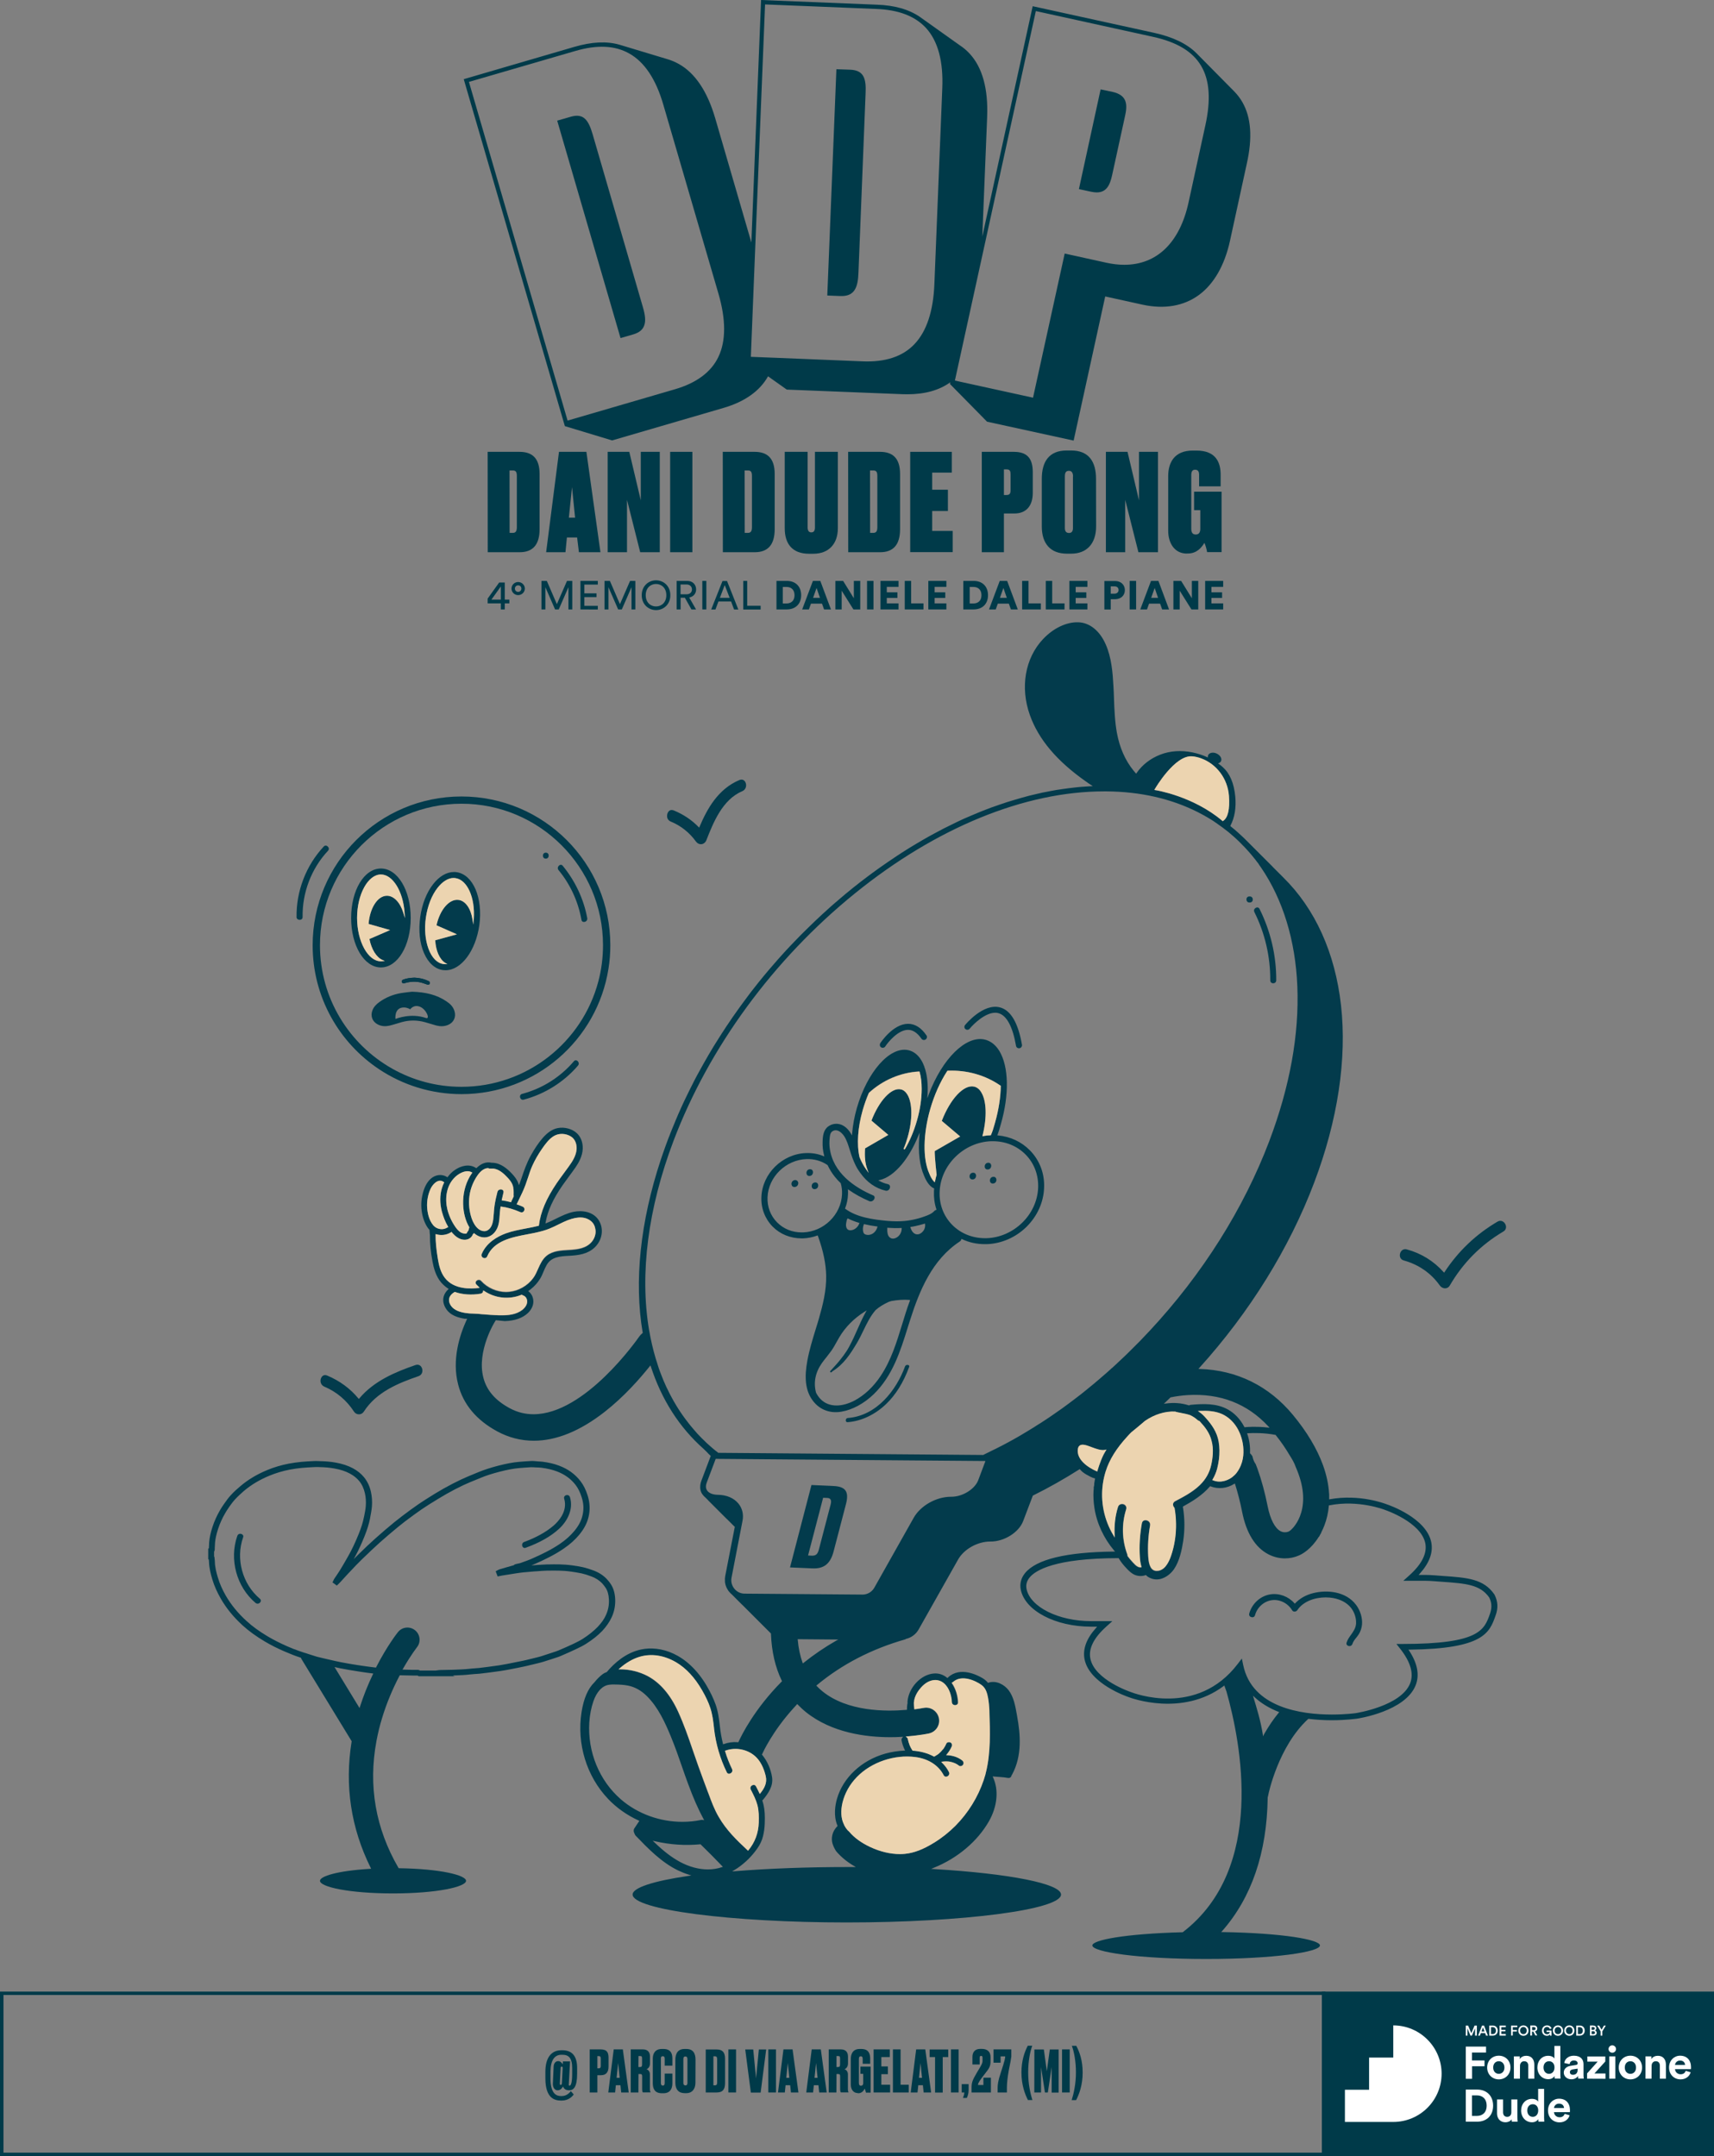 <?xml version="1.0" encoding="UTF-8"?> <svg xmlns="http://www.w3.org/2000/svg" xmlns:xlink="http://www.w3.org/1999/xlink" version="1.1" id="Layer_1" x="0px" y="0px" viewBox="0 0 2013.6 2532.6" style="enable-background:new 0 0 2013.6 2532.6;" xml:space="preserve"><rect x="0" y="0" width="2013.6" height="2532.6" fill="#808080" stroke="none"/> <style type="text/css"> .st0{fill:#003A49;} .st1{fill:#FFFFFF;} .st2{fill:none;} .st3{fill:#033B4C;} .st4{fill:#ECD4B0;} </style> <rect x="1557.5" y="2341.2" class="st0" width="451.6" height="189.3"></rect> <path class="st0" d="M2013.6,2532.6H1553v-193.4h460.7L2013.6,2532.6L2013.6,2532.6z M1562,2528.4h442.6v-185.2H1562V2528.4z"></path> <path class="st0" d="M1557.1,2532.6H0v-193.4h1557.1V2532.6z M4.1,2528.4H1553v-185.2H4.1V2528.4z"></path> <path class="st0" d="M674,2460c-1.5,2.2-5.9,7.2-14.1,7.2h-0.7c-7.5,0-18.5-2.5-18.5-26.2v-7.5c0-16.1,6.5-25.4,18.8-25.4h1.2 c11.3,0,17.3,6.8,17.3,20.7v7.1c0,15.2-4.1,19.2-9.2,19.2h-0.5c-3.7,0-5.8-1.7-6.9-4.5c-1.7,3.2-3.8,4.5-6.2,4.5h-0.4 c-2.5,0-5.5-2.6-5.3-7.8l0.9-19.9c0.1-3.5,2-6.5,5.2-6.5h0.4c2,0,3.8,1.6,5.2,3.7l0.1-3.4h8.4l-1.5,27.3c0,0.7,0.1,1.2,0.9,1.2 c1.8,0,3.1-4.3,3.1-13.6v-7.1c0-12-4.3-15.6-11.5-15.6h-1.2c-7.9,0-12.8,6.3-12.8,20.3v7.3c0,19.2,7.7,20.9,12.5,20.9h0.7 c6,0,9.4-4.1,10.7-5.8L674,2460z M661,2429.5c0.1-1.7-0.2-2.2-1.2-2.2s-1.2,0.8-1.2,2.2l-0.9,17c-0.1,1.7,0.1,2.3,1.1,2.3 c0.9,0,1.2-0.7,1.3-2.4L661,2429.5z"></path> <path class="st0" d="M701.8,2437.5v20.2h-9v-50.6h12.8c7.7,0,9.3,3.8,9.3,10v10.1c0,6.2-2.5,10.2-8.8,10.2h-4.3V2437.5z M701.8,2429.3h1.7c2,0,2.3-1.3,2.3-2.9v-8.4c0-1.8-0.3-3-2.3-3h-1.7V2429.3z"></path> <path class="st0" d="M728.9,2449.2h-5.4l-0.9,8.5h-8l6.4-50.6h10.7l6.9,50.6h-8.8L728.9,2449.2z M726.2,2423.1l-1.8,17.4h3.6 L726.2,2423.1z"></path> <path class="st0" d="M750,2457.7h-9v-50.6h14.3c5.5,0,8.3,3.1,8.3,8.4v8.1c0,4.1-2.3,6.1-4,6.8c1.5,0.5,3.9,2.2,3.9,6v17.2 c0,2.2,0.4,3.1,0.7,3.7v0.3h-9c-0.4-0.5-0.8-1.6-0.8-3.9V2439c0-2.3-0.5-3-2.4-3h-1.9L750,2457.7L750,2457.7z M750,2427.8h1.8 c1.8,0,2.5-0.7,2.5-3.1v-6.9c0-2.2-0.4-2.9-2.2-2.9h-2L750,2427.8L750,2427.8z"></path> <path class="st0" d="M780.9,2446.6v-11.1h9v11.4c0,6-2.4,11.7-10.5,11.7h-1.8c-8.7,0-10.7-5.6-10.7-12v-28.5 c0-6.1,2.6-11.5,10.7-11.5h1.8c8.6,0,10.5,5.4,10.5,11.1v8.5h-9v-8.2c0-1.9-0.6-2.9-2.3-2.9s-2.2,1-2.2,2.9v28.5 c0,2,0.7,3.1,2.3,3.1S780.9,2448.4,780.9,2446.6z"></path> <path class="st0" d="M817,2446.2c0,7.4-3.9,12.3-10.7,12.3h-2c-7.1,0-10.9-4.4-10.9-12.3v-26.7c0-7.8,3.1-12.9,10.9-12.9h2 c8,0,10.8,5.1,10.8,12.8L817,2446.2L817,2446.2z M807.6,2418.7c0-2.2-0.7-3.3-2.4-3.3c-1.8,0-2.4,1.1-2.4,3.3v27.7 c0,1.6,0.6,3,2.5,3c1.8,0,2.3-1.4,2.3-3L807.6,2418.7L807.6,2418.7z"></path> <path class="st0" d="M829.1,2407.2h12.8c6.7,0,9.9,3.1,9.9,10.8v28.5c0,7.2-2.4,11.2-9.9,11.2h-12.8V2407.2z M838.1,2449.3h1.8 c2,0,2.6-1.1,2.6-3.5v-27.2c0-2.4-0.7-3.4-2.4-3.4h-2V2449.3z"></path> <path class="st0" d="M864.7,2457.7h-9v-50.6h9V2457.7z"></path> <path class="st0" d="M875.5,2407.2h9.4l3.3,33.9l3.3-33.9h8.6l-6.5,50.6h-11.5L875.5,2407.2z"></path> <path class="st0" d="M911.6,2457.7h-9v-50.6h9V2457.7z"></path> <path class="st0" d="M928.3,2449.2h-5.4l-0.9,8.5h-8l6.4-50.6h10.7l6.9,50.6h-8.8L928.3,2449.2z M925.5,2423.1l-1.8,17.4h3.6 L925.5,2423.1z"></path> <path class="st0" d="M961.5,2449.2h-5.4l-0.9,8.5h-8l6.4-50.6h10.7l6.9,50.6h-8.8L961.5,2449.2z M958.7,2423.1l-1.8,17.4h3.6 L958.7,2423.1z"></path> <path class="st0" d="M982.6,2457.7h-9v-50.6h14.3c5.5,0,8.3,3.1,8.3,8.4v8.1c0,4.1-2.3,6.1-4,6.8c1.5,0.5,3.9,2.2,3.9,6v17.2 c0,2.2,0.4,3.1,0.7,3.7v0.3h-9c-0.4-0.5-0.8-1.6-0.8-3.9V2439c0-2.3-0.5-3-2.4-3h-1.9L982.6,2457.7L982.6,2457.7z M982.6,2427.8h1.8 c1.8,0,2.5-0.7,2.5-3.1v-6.9c0-2.2-0.4-2.9-2.2-2.9h-2v12.9H982.6z"></path> <path class="st0" d="M1007.7,2458.4c-5.3,0-8.2-4.6-8.2-9.9v-30.1c0-6.2,2.6-11.8,10.5-11.8h1.8c8.9,0,10.5,5.7,10.5,11.8v5.6h-8.8 v-5.6c0-2-0.5-3.2-2.3-3.2c-1.6,0-2.2,1.1-2.2,3.2v28.1c0,2.2,0.9,3.3,2.4,3.3c1.7,0,2.7-1.1,2.7-3.1v-10.9h-3.3v-8.5h12v30.6h-5.5 c-0.3-1.2-0.8-3.3-1.4-4.8c-0.8,1.7-3,5.5-7.5,5.5h-0.7V2458.4z"></path> <path class="st0" d="M1045.3,2407.2v8.9h-9.9v11h7.7v9.1h-7.7v12.4h10.3v9.1h-19.4v-50.6h19V2407.2z"></path> <path class="st0" d="M1058,2407.2v41.4h9.6v9.1H1049v-50.6h9V2407.2z"></path> <path class="st0" d="M1084.2,2449.2h-5.4l-0.9,8.5h-8l6.4-50.6h10.7l6.9,50.6h-8.8L1084.2,2449.2z M1081.4,2423.1l-1.8,17.4h3.6 L1081.4,2423.1z"></path> <path class="st0" d="M1098.6,2416.1h-6.5v-8.9h21.9v8.9h-6.5v41.7h-9v-41.7H1098.6z"></path> <path class="st0" d="M1126.2,2457.7h-9v-50.6h9V2457.7z"></path> <path class="st0" d="M1131.2,2464.2c0.6-1.4,1.6-4.1,1.7-6.5h-3.1v-9.8h8.1v7.2c0,4.3-1.3,7.3-2.1,9h-4.6V2464.2z"></path> <path class="st0" d="M1141.4,2457.7v-5.2c0-6.1,0.7-8.8,6.1-17.9l4.3-7.2c2.4-4.1,2.5-5.5,2.5-7.3v-3.1c0-1.6-0.5-2.3-1.7-2.3 c-1.3,0-1.7,0.7-1.7,2.3v7.8h-8.5v-8.9c0-4.8,2.3-9.4,9.2-9.4h1.8c6.4,0,10.3,3.2,10.3,9.7v2.9c0,5.5-0.1,8.2-4.4,13.7 c-1.5,2-3.3,4.3-5,6.5c-5.7,7.5-5.3,8.6-5.3,9.6h6.3v-8.6h8.8v17.4H1141.4z"></path> <path class="st0" d="M1188.1,2407.2v8.2c-0.7,5-0.7,4.8-3,16.4c-1.6,8.8-2.2,16-2.2,19.9v6H1172v-5.2c0-3.9,0.5-8.6,3.7-18 c4.9-14.8,5.2-17.3,5.2-19.2h-5.4v7.4h-8.3v-15.6h20.9V2407.2z"></path> <path class="st0" d="M1207.4,2402.8h5.3c-2.6,6.8-4.8,18.3-4.8,31.3c0,13.3,2.5,24.9,5,32.5h-5.3c-3.5-6.9-7.6-17.7-7.6-32.3 C1200,2420.2,1203.6,2410.2,1207.4,2402.8z"></path> <path class="st0" d="M1215.2,2407.2h11.1l3.5,25.5l3.5-25.5h10.4v50.6h-8.2v-30l-4.5,29.9h-3.4l-4.6-29.9v29.9h-7.9L1215.2,2407.2 L1215.2,2407.2z"></path> <path class="st0" d="M1256.7,2457.7h-9v-50.6h9V2457.7z"></path> <path class="st0" d="M1264,2434.2c0-13-2.2-24.5-4.8-31.3h5.2c3.9,7.3,7.5,17.3,7.5,31.5c0,14.5-4.1,25.4-7.7,32.3h-5.2 C1261.4,2459.1,1264,2447.5,1264,2434.2z"></path> <path class="st1" d="M1636.8,2378.9L1636.8,2378.9v37.8h-28.4v37.8H1580v37.8h56.8l0,0c31.4,0,56.8-25.4,56.8-56.8l0,0 C1693.5,2404.3,1668.1,2378.9,1636.8,2378.9z"></path> <path class="st1" d="M1722,2441.5v-37.7h23.8v7h-16.5v9.3h14.7v6.8h-14.6v14.7h-7.4V2441.5z"></path> <path class="st1" d="M1774.5,2428.4c0,8-5.9,13.9-13.7,13.9c-7.8,0-13.7-5.9-13.7-13.9c0-8.1,5.9-13.9,13.7-13.9 S1774.5,2420.3,1774.5,2428.4z M1767.4,2428.4c0-4.9-3.2-7.4-6.6-7.4c-3.5,0-6.6,2.5-6.6,7.4s3.2,7.4,6.6,7.4 C1764.2,2435.8,1767.4,2433.3,1767.4,2428.4z"></path> <path class="st1" d="M1785.6,2441.5h-7.1v-26.2h6.9v3.2c1.6-2.7,4.7-3.9,7.6-3.9c6.5,0,9.5,4.6,9.5,10.4v16.5h-7.1v-15.3 c0-2.9-1.4-5.2-4.8-5.2c-3.1,0-4.9,2.4-4.9,5.4L1785.6,2441.5L1785.6,2441.5z"></path> <path class="st1" d="M1833.1,2436.7c0,1.8,0.1,3.7,0.2,4.7h-6.8c-0.1-0.5-0.3-1.8-0.3-3c-1.2,2.1-3.8,3.7-7.3,3.7 c-7.4,0-12.8-5.9-12.8-13.8c0-7.7,5.2-13.7,12.6-13.7c4.5,0,6.6,1.9,7.4,3.2V2403h7L1833.1,2436.7L1833.1,2436.7z M1819.8,2435.8 c3.6,0,6.4-2.8,6.4-7.5s-2.8-7.3-6.4-7.3s-6.5,2.7-6.5,7.3S1816.1,2435.8,1819.8,2435.8z"></path> <path class="st1" d="M1845,2426.4l6.4-1c1.5-0.2,2-1,2-1.9c0-1.9-1.4-3.4-4.4-3.4c-3.1,0-4.8,2-5,4.3l-6.3-1.3 c0.4-4.1,4.2-8.6,11.2-8.6c8.3,0,11.4,4.7,11.4,9.9v12.9c0,1.4,0.2,3.2,0.3,4.1h-6.5c-0.2-0.7-0.3-2.1-0.3-3.1 c-1.3,2.1-3.8,3.9-7.7,3.9c-5.6,0-9-3.8-9-7.9C1837.2,2429.7,1840.7,2427.1,1845,2426.4z M1853.4,2430.9v-1.2l-5.9,0.9 c-1.8,0.3-3.2,1.3-3.2,3.3c0,1.5,1.1,3,3.4,3C1850.7,2437,1853.4,2435.5,1853.4,2430.9z"></path> <path class="st1" d="M1864.5,2441.5v-6.2l12.4-13.8h-12.1v-6.1h21.1v5.9l-12.8,14.1h13v6.2L1864.5,2441.5L1864.5,2441.5z"></path> <path class="st1" d="M1894.1,2402.3c2.4,0,4.4,2,4.4,4.4c0,2.3-1.9,4.3-4.4,4.3c-2.4,0-4.4-2-4.4-4.3 C1889.7,2404.3,1891.7,2402.3,1894.1,2402.3z M1890.6,2441.5v-26.2h7.1v26.2H1890.6z"></path> <path class="st1" d="M1929.1,2428.4c0,8-5.9,13.9-13.7,13.9c-7.8,0-13.7-5.9-13.7-13.9c0-8.1,5.9-13.9,13.7-13.9 S1929.1,2420.3,1929.1,2428.4z M1922,2428.4c0-4.9-3.2-7.4-6.6-7.4c-3.5,0-6.6,2.5-6.6,7.4s3.2,7.4,6.6,7.4 C1918.9,2435.8,1922,2433.3,1922,2428.4z"></path> <path class="st1" d="M1940.2,2441.5h-7.1v-26.2h6.9v3.2c1.6-2.7,4.7-3.9,7.6-3.9c6.5,0,9.5,4.6,9.5,10.4v16.5h-7.1v-15.3 c0-2.9-1.4-5.2-4.8-5.2c-3.1,0-4.9,2.4-4.9,5.4L1940.2,2441.5L1940.2,2441.5z"></path> <path class="st1" d="M1986.2,2434c-1.3,4.5-5.5,8.3-11.9,8.3c-7.2,0-13.5-5.2-13.5-14c0-8.4,6.2-13.8,12.9-13.8 c8.1,0,12.9,5.2,12.9,13.6c0,1-0.1,2.1-0.1,2.2h-18.7c0.2,3.5,3.1,6,6.6,6c3.3,0,5.1-1.6,6-4L1986.2,2434z M1979.6,2425.4 c-0.1-2.6-1.8-5.2-5.9-5.2c-3.7,0-5.7,2.8-5.9,5.2H1979.6z"></path> <path class="st1" d="M1722,2492v-37.7h13.5c10.7,0,18.6,7,18.6,18.9s-7.9,18.8-18.7,18.8H1722z M1735.2,2485.2 c6.2,0,11.3-3.8,11.3-12s-5.1-12.1-11.3-12.1h-5.9v24.1H1735.2z"></path> <path class="st1" d="M1775.8,2489.2c-1.4,2.4-4.5,3.5-7.2,3.5c-6.3,0-9.9-4.6-9.9-10.3v-16.5h7.1v15.1c0,2.9,1.5,5.3,4.8,5.3 c3.1,0,4.9-2.1,4.9-5.2v-15.2h7.1v21.4c0,2,0.2,3.8,0.3,4.7h-6.8C1775.9,2491.5,1775.8,2490.3,1775.8,2489.2z"></path> <path class="st1" d="M1814,2487.3c0,1.8,0.1,3.7,0.2,4.7h-6.8c-0.1-0.5-0.3-1.8-0.3-3c-1.2,2.1-3.8,3.7-7.3,3.7 c-7.4,0-12.8-5.9-12.8-13.8c0-7.7,5.2-13.7,12.6-13.7c4.5,0,6.6,1.9,7.4,3.2v-14.9h7L1814,2487.3L1814,2487.3z M1800.7,2486.3 c3.6,0,6.4-2.8,6.4-7.5s-2.8-7.3-6.4-7.3s-6.5,2.7-6.5,7.3S1797,2486.3,1800.7,2486.3z"></path> <path class="st1" d="M1844,2484.5c-1.3,4.5-5.5,8.3-11.9,8.3c-7.2,0-13.5-5.2-13.5-14c0-8.4,6.2-13.8,12.9-13.8 c8.1,0,12.9,5.2,12.9,13.6c0,1-0.1,2.1-0.1,2.2h-18.7c0.2,3.5,3.1,6,6.6,6c3.3,0,5.1-1.6,6-4L1844,2484.5z M1837.4,2476 c-0.1-2.6-1.8-5.2-5.9-5.2c-3.7,0-5.7,2.8-5.9,5.2H1837.4z"></path> <path class="st1" d="M1732.9,2390.9v-8.7l-3.7,8.7h-1.7l-3.6-8.6v8.6h-1.9v-11.8h2.7l3.8,9l3.8-9h2.7v11.8H1732.9z"></path> <path class="st1" d="M1744.7,2387.9h-5l-1.1,3h-2.1l4.6-11.8h2.3l4.6,11.8h-2.2L1744.7,2387.9z M1740.4,2386.1h3.6l-1.8-4.8 L1740.4,2386.1z"></path> <path class="st1" d="M1749.6,2390.9v-11.8h4.2c3.2,0,5.7,2.1,5.7,5.9c0,3.8-2.6,5.9-5.7,5.9L1749.6,2390.9L1749.6,2390.9z M1753.7,2389.1c2,0,3.7-1.3,3.7-4c0-2.8-1.7-4.1-3.7-4.1h-2.1v8.1H1753.7z"></path> <path class="st1" d="M1761.7,2390.9v-11.8h7.3v1.9h-5.3v3.1h4.8v1.8h-4.8v3.1h5.3v1.9H1761.7z"></path> <path class="st1" d="M1775.2,2390.9v-11.8h7.3v1.9h-5.3v3.3h4.8v1.8h-4.8v4.7h-2V2390.9z"></path> <path class="st1" d="M1789.7,2378.9c3.1,0,6,2.3,6,6.1c0,3.9-2.9,6.1-6,6.1s-6-2.3-6-6.1C1783.8,2381.2,1786.7,2378.9,1789.7,2378.9 z M1789.7,2389.2c2,0,3.9-1.4,3.9-4.2s-2-4.2-3.9-4.2c-2,0-3.9,1.4-3.9,4.2C1785.8,2387.8,1787.8,2389.2,1789.7,2389.2z"></path> <path class="st1" d="M1801.3,2386.2h-1.5v4.6h-2V2379h4.5c2.3,0,3.7,1.6,3.7,3.6c0,1.7-1,3-2.7,3.3l2.7,4.8h-2.3L1801.3,2386.2z M1802,2384.5c1.2,0,2-0.7,2-1.8s-0.8-1.8-2-1.8h-2.1v3.6H1802z"></path> <path class="st1" d="M1821,2390.9l-0.1-1.5c-0.5,0.9-1.7,1.7-3.6,1.7c-3.1,0-5.8-2.3-5.8-6.1c0-3.9,2.9-6.1,5.9-6.1 c2.9,0,4.7,1.6,5.3,3.6l-1.9,0.7c-0.4-1.3-1.6-2.5-3.4-2.5c-1.9,0-3.9,1.4-3.9,4.3c0,2.9,1.9,4.3,3.9,4.3c2.4,0,3.3-1.6,3.4-2.6 h-3.9v-1.7h5.8v6L1821,2390.9L1821,2390.9z"></path> <path class="st1" d="M1830.3,2378.9c3.1,0,6,2.3,6,6.1c0,3.9-2.9,6.1-6,6.1s-6-2.3-6-6.1S1827.2,2378.9,1830.3,2378.9z M1830.3,2389.2c2,0,3.9-1.4,3.9-4.2s-2-4.2-3.9-4.2c-2,0-3.9,1.4-3.9,4.2C1826.3,2387.8,1828.3,2389.2,1830.3,2389.2z"></path> <path class="st1" d="M1843.6,2378.9c3.1,0,6,2.3,6,6.1c0,3.9-2.9,6.1-6,6.1s-6-2.3-6-6.1C1837.7,2381.2,1840.5,2378.9,1843.6,2378.9 z M1843.6,2389.2c2,0,3.9-1.4,3.9-4.2s-2-4.2-3.9-4.2c-2,0-3.9,1.4-3.9,4.2S1841.7,2389.2,1843.6,2389.2z"></path> <path class="st1" d="M1851.8,2390.9v-11.8h4.2c3.2,0,5.7,2.1,5.7,5.9c0,3.8-2.6,5.9-5.7,5.9L1851.8,2390.9L1851.8,2390.9z M1855.8,2389.1c2,0,3.7-1.3,3.7-4c0-2.8-1.7-4.1-3.7-4.1h-2.1v8.1H1855.8z"></path> <path class="st1" d="M1871.8,2379.1c2.3,0,3.6,1.3,3.6,3.2c0,1.2-0.7,2.2-1.7,2.5c1.2,0.3,2.1,1.4,2.1,2.8c0,1.9-1.5,3.2-3.6,3.2 h-4.3V2379h3.9V2379.1z M1871.6,2384.1c1.2,0,1.9-0.7,1.9-1.6c0-1-0.7-1.6-1.9-1.6h-1.8v3.3L1871.6,2384.1L1871.6,2384.1z M1871.8,2389.2c1.2,0,2-0.6,2-1.7c0-1-0.7-1.7-1.9-1.7h-2.1v3.4H1871.8z"></path> <path class="st1" d="M1876.3,2379.1h2.4l2.8,4.9l2.8-4.9h2.2l-4.1,6.8v5h-2v-5L1876.3,2379.1z"></path> <path class="st0" d="M696.2,157.6c-4.8-16.3-10.4-24.9-25.6-20.5l-16,4.6L729,397.1l14.8-4.3c7.3-2.1,11.7-5.8,13.3-11.4 c1.5-5,0.9-11.4-1.9-20.9L696.2,157.6z"></path> <path class="st0" d="M988.8,347.7c15.5,0,19.1-10.9,19.7-27.1l8.4-211.2c0.8-16.8-2-26.8-17.7-27.5l-16.6-0.6L972,344.6l-0.1,2.5 l15.5,0.6C988,347.7,988.3,347.7,988.8,347.7z"></path> <path class="st0" d="M1288.4,226c11.2,0,15.5-8.2,18.1-20.2l15.1-69.1c1.4-6.3,2.4-12.8,0.4-18.1c-2-5.4-6.9-8.8-14.7-10.6l-14.3-3 l-25.5,117.1l14.3,3.1C1284.3,225.7,1286.4,226,1288.4,226z"></path> <path class="st0" d="M1459.6,120.1c-2.6-4.6-5.9-8.9-9.7-12.8l-44.2-44.7c-11.3-11.3-27.9-19.2-49.7-24L1213.2,7.3L1154,277.8 l5.7-140.5c1.3-32.8-5.5-57.8-20.3-74c-3.5-3.8-7.4-7.2-11.7-10l-47.1-33.5c-12.9-8.8-29.6-13.6-50.7-14.3L894.1,0l-11.4,284.8 l-42.5-146c-9.2-31.5-23.6-53-42.8-63.7c-4.5-2.5-9.3-4.5-14.3-5.9l-55.4-16.7c-15.1-4.3-32.4-3.4-52.8,2.5L544.8,93l118.8,407.5 l55.5,16.8l130.6-38.1c25.2-7.3,42.9-19.9,52.6-37.2l22,15.6l136,5.4c1.9,0.1,3.8,0.1,5.7,0.1c20.5,0,37.4-4.7,50.4-14.1l-0.4,2 l43.6,44.3l101.7,22.2l37.1-169.3l44.1,9.7c25.4,5.5,48.1,1.6,65.8-11.3c17.6-12.8,30.3-34.8,36.6-63.4l19.8-90.8 C1471.6,161.7,1469.8,137.9,1459.6,120.1z M844.1,418.9c-8.5,18.1-25.9,31-51.5,38.4L666.8,494L550.9,96.2l125.2-36.4 c25.6-7.4,46.2-6.4,62.9,2.9c18.1,10,31.7,30.4,40.4,60.7L844,344.8C852.9,375.3,852.9,400.3,844.1,418.9z M1107,103.5l-9.3,230.4 c-1.3,31.8-9.2,55.4-23.4,70.3c-13.8,14.6-34.4,21.4-61.2,20.2L910,420.2l-27.9-1.1l4.8-119.8L898.8,5.2l130.4,5.3 c26.6,1,45.8,8.4,58.9,22.6C1101.9,48.4,1108.3,72,1107,103.5z M1416.1,147l-19.8,90.8c-10.4,47.5-37.4,73.2-75.5,73.2 c-6.7,0-13.7-0.8-21-2.4l-49-10.8l-37.2,169.3l-91.8-20.1l0.6-2.7l30.6-139.6L1216.9,13l137.9,30.3 C1410.2,55.5,1429.1,87.4,1416.1,147z"></path> <path class="st0" d="M572.9,530.7h37.4c14.6,0,23.6,7.1,23.6,26v64.8c0,18.5-8.1,27.1-23.4,27.1H573L572.9,530.7L572.9,530.7z M598.7,625.9h3.6c3.8,0,4.9-2.2,4.9-7.1v-59.4c0-4.9-1-6.8-4.6-6.8h-4L598.7,625.9L598.7,625.9z"></path> <path class="st0" d="M678,631.3h-12l-1.7,17.3h-22.7l15.1-117.9h32.2l16.5,117.9h-25.3L678,631.3z M668.3,608h7.3l-3.6-35.8 L668.3,608z"></path> <path class="st0" d="M739.3,530.7l13.5,57v-57h22.3v117.9h-23l-15.5-61.5v61.5h-22.7V530.7H739.3z"></path> <path class="st0" d="M813.4,648.6h-26.1V530.7h26.1V648.6z"></path> <path class="st0" d="M849.1,530.7h37.4c14.6,0,23.6,7.1,23.6,26v64.8c0,18.5-8.1,27.1-23.4,27.1h-37.5L849.1,530.7L849.1,530.7z M874.9,625.9h3.6c3.8,0,4.9-2.2,4.9-7.1v-59.4c0-4.9-1-6.8-4.6-6.8h-4L874.9,625.9L874.9,625.9z"></path> <path class="st0" d="M921.9,530.7h26.9v88.6c0,4,1.4,6,4.3,6c3.2,0,4.3-2.2,4.3-6v-88.6h26.9v89.8c0,17.9-10.3,29.9-28.8,29.9h-5.1 c-19.6,0-28.5-11.7-28.5-29.9L921.9,530.7L921.9,530.7z"></path> <path class="st0" d="M996.4,530.7h37.4c14.6,0,23.6,7.1,23.6,26v64.8c0,18.5-8.1,27.1-23.4,27.1h-37.5L996.4,530.7L996.4,530.7z M1022.2,625.9h3.6c3.8,0,4.9-2.2,4.9-7.1v-59.4c0-4.9-1-6.8-4.6-6.8h-4L1022.2,625.9L1022.2,625.9z"></path> <path class="st0" d="M1118.2,530.7v24.4h-23.1v20.1h18.5v25h-18.5v23.4h24.1v24.9h-49.9V530.7H1118.2z"></path> <path class="st0" d="M1179.4,603.1v45.5h-26V530.7h37.7c15.7,0,22.2,7.9,22.2,23.8v24.4c0,15.4-7.9,24.2-21.4,24.2L1179.4,603.1 L1179.4,603.1z M1179.4,581.4h3.2c3.8,0,4.6-2.1,4.6-5.7v-18.5c0-3.6-0.6-5.9-4.6-5.9h-3.2V581.4z"></path> <path class="st0" d="M1287.7,618.3c0,20.4-11.2,32-29.2,32h-5.1c-19.2,0-29.5-11.6-29.5-32v-55.9c0-20.3,8.6-33.3,29.3-33.3h5.1 c20.9,0,29.3,13.2,29.3,33.3L1287.7,618.3L1287.7,618.3z M1260.6,559.7c0-4.4-1.6-6.7-4.8-6.7c-3.6,0-4.8,2.2-4.8,6.7v60.4 c0,3.6,1.3,5.9,4.9,5.9c3.3,0,4.6-2.2,4.6-5.9v-60.4H1260.6z"></path> <path class="st0" d="M1324.6,530.7l13.5,57v-57h22.3v117.9h-23l-15.5-61.5v61.5h-22.7V530.7H1324.6z"></path> <path class="st0" d="M1394.4,650.2c-14.7,0-22-12.4-22-26.8v-64.3c0-15.8,7.3-29.9,28.8-29.9h4.4c23,0,28.4,14.1,28.4,28.4v13.6 h-25.3v-13.3c0-3.8-1-6.2-4.8-6.2c-3,0-4.4,2.1-4.4,6.2V621c0,4.6,1.7,6.8,5.2,6.8c3.6,0,5.4-2.2,5.4-6.7v-21.9h-7.3v-21.7h32.3v71 h-17c-0.3-2.4-1.9-8.4-3.2-10.9c-3,5.1-8.7,12.5-19.3,12.5h-1.2V650.2z"></path> <path class="st0" d="M572.8,703.2l13.6-19h6.6v20.1h5.4v4.4H593v7.1h-4.6v-7.1h-15.5v-5.5H572.8z M588.4,688.8l-11.1,15.5h11.1 V688.8z"></path> <path class="st0" d="M608.7,683.6c4.2,0,7.9,3.4,7.9,7.7s-3.7,7.7-7.9,7.7s-7.8-3.4-7.8-7.7S604.5,683.6,608.7,683.6z M608.7,695.2 c2.1,0,3.8-1.6,3.8-3.9c0-2.2-1.6-3.8-3.8-3.8c-2.1,0-3.8,1.6-3.8,3.8C604.9,693.6,606.6,695.2,608.7,695.2z"></path> <path class="st0" d="M667.8,715.8v-26.1l-11.4,26.1h-4.3l-11.4-26.1v26.1h-4.6v-33.5h6.3l11.8,27.3l11.9-27.3h6.2v33.5H667.8z"></path> <path class="st0" d="M681.9,715.8v-33.5h20.4v4.3h-15.8v10.3h14.3v4.4h-14.3v10.3h15.8v4.3L681.9,715.8L681.9,715.8z"></path> <path class="st0" d="M741.9,715.8v-26.1l-11.4,26.1h-4.3l-11.4-26.1v26.1h-4.6v-33.5h6.3l11.8,27.3l11.9-27.3h6.2v33.5H741.9z"></path> <path class="st0" d="M770.7,681.6c8.4,0,16.8,6.2,16.8,17.5s-8.4,17.5-16.8,17.5c-8.4,0-16.8-6.3-16.8-17.5S762.3,681.6,770.7,681.6 z M770.7,712.3c6.2,0,12.1-4.5,12.1-13.2s-5.9-13.2-12.1-13.2c-6.2,0-12.1,4.4-12.1,13.2S764.5,712.3,770.7,712.3z"></path> <path class="st0" d="M804.6,702.1h-5v13.7h-4.7v-33.5h12.6c6.3,0,10.3,4.4,10.3,10c0,4.8-3.1,8.6-8.1,9.5l8,14h-5.4L804.6,702.1z M806.6,698c3.8,0,6.3-2.2,6.3-5.7s-2.6-5.8-6.3-5.8h-7.1V698H806.6z"></path> <path class="st0" d="M825.1,715.8v-33.5h4.7v33.5H825.1z"></path> <path class="st0" d="M858.9,706.5H844l-3.5,9.4h-5l13.3-33.5h5.3l13.3,33.5h-5L858.9,706.5z M845.7,702.2h11.5l-5.8-15L845.7,702.2z "></path> <path class="st0" d="M873.2,715.8v-33.5h4.6v29.2h15.8v4.4h-20.4V715.8z"></path> <path class="st0" d="M912.2,715.8v-33.5h12.2c10.1,0,16.8,6.4,16.8,16.8s-6.8,16.7-16.9,16.7H912.2z M924,708.8c5.2,0,9.4-3,9.4-9.7 s-4.2-9.7-9.4-9.7h-4.4v19.4H924z"></path> <path class="st0" d="M965.7,709h-13l-2.4,6.8h-7.9l12.6-33.5h8.7l12.5,33.5h-8.1L965.7,709z M955.2,702.2h8.1l-4-11.6L955.2,702.2z"></path> <path class="st0" d="M1002.6,715.8l-13.8-22v22h-7.4v-33.5h9.1l12.6,20.4v-20.4h7.5v33.5H1002.6z"></path> <path class="st0" d="M1018.6,715.8v-33.5h7.6v33.5H1018.6z"></path> <path class="st0" d="M1034.4,715.8v-33.5h21.2v7h-13.8v6.4h12.5v6.6h-12.5v6.4h13.8v7.1H1034.4z"></path> <path class="st0" d="M1062.9,715.8v-33.5h7.5v26.4h14.5v7.1H1062.9z"></path> <path class="st0" d="M1090.6,715.8v-33.5h21.2v7H1098v6.4h12.5v6.6H1098v6.4h13.8v7.1H1090.6z"></path> <path class="st0" d="M1131.7,715.8v-33.5h12.2c10.1,0,16.8,6.4,16.8,16.8s-6.8,16.7-16.9,16.7H1131.7z M1143.6,708.8 c5.2,0,9.4-3,9.4-9.7s-4.2-9.7-9.4-9.7h-4.4v19.4H1143.6z"></path> <path class="st0" d="M1185.2,709h-13l-2.4,6.8h-7.9l12.6-33.5h8.7l12.5,33.5h-8.1L1185.2,709z M1174.7,702.2h8.1l-4-11.6 L1174.7,702.2z"></path> <path class="st0" d="M1200.8,715.8v-33.5h7.5v26.4h14.5v7.1H1200.8z"></path> <path class="st0" d="M1228.6,715.8v-33.5h7.5v26.4h14.5v7.1H1228.6z"></path> <path class="st0" d="M1256.3,715.8v-33.5h21.2v7h-13.8v6.4h12.5v6.6h-12.5v6.4h13.8v7.1H1256.3z"></path> <path class="st0" d="M1304.9,703.8v12.1h-7.5v-33.5h12.6c6.8,0,11.5,4.5,11.5,10.7c0,6.3-4.7,10.7-11.5,10.7H1304.9z M1309.3,697.3 c2.8,0,4.8-1.7,4.8-4.3c0-2.7-1.9-4.3-4.8-4.3h-4.4v8.6H1309.3z"></path> <path class="st0" d="M1327.1,715.8v-33.5h7.6v33.5H1327.1z"></path> <path class="st0" d="M1362.9,709h-13l-2.4,6.8h-7.9l12.6-33.5h8.7l12.5,33.5h-8.1L1362.9,709z M1352.4,702.2h8.1l-4-11.6 L1352.4,702.2z"></path> <path class="st0" d="M1399.7,715.8l-13.8-22v22h-7.4v-33.5h9.1l12.6,20.4v-20.4h7.5v33.5H1399.7z"></path> <path class="st0" d="M1415.8,715.8v-33.5h21.2v7h-13.8v6.4h12.5v6.6h-12.5v6.4h13.8v7.1H1415.8z"></path> <path class="st2" d="M831.9,1749.9c1.9,2.8,6,4.4,11.4,4.4c10.7,0.1,19.8,3.9,25.4,10.8c4.8,5.9,6.7,13.5,5.1,21.5l-12.9,66.6 c-0.8,4.2,0.3,8.5,3,11.8s6.7,5.2,10.9,5.2l138.4,1.1c5.3,0,10-2.8,12.6-7.3l46.3-82.1c8.3-14.8,27.3-25.5,45.1-25.5h0.4h0.2 c12.5,0,26.2-8.5,30-18.5l0,0l7.7-20.3l-313.7-2.5l-10.1,26.8C830.8,1744.3,830.1,1747.4,831.9,1749.9z M952.2,1742.8l27.4,1.2 c7.3,0.3,12.2,2.2,14.8,5.7c2.7,3.7,3.1,9.3,1,17.1l-14.5,55.5c-3.9,14.8-11.6,21.5-25.1,21.5c-0.6,0-1.3,0-1.9,0l-27.7-1.2 L952.2,1742.8z"></path> <path class="st2" d="M1047.6,1529.9c-1,0.3-2.1,0.6-3.2,1c-5.6,2.6-10.5,5.6-14.5,9.1c-6,6.8-10.2,15.5-14.2,23.9 c-2.3,4.7-4.6,9.6-7.2,14c-8.2,13.8-16,25.8-29.4,34.2c-0.1,0.1-0.2,0.2-0.3,0.3c0,0,0,0,0,0.1l-0.2,0.2c-0.2,0.1-0.3,0.3-0.5,0.3 l-0.3,0.2h-0.1c-0.2,0.1-0.3,0.2-0.5,0.2v0.1h-0.8c-0.1,0-0.3,0-0.4,0l-0.4-0.1c-0.1,0-0.2-0.1-0.3-0.1l0,0H975l-0.2-0.2 c-0.1,0-0.1-0.1-0.1-0.1l0,0l-0.4-0.4c-0.1-0.2-0.2-0.3-0.2-0.3l-0.1-0.2h-0.2v-0.9c0-0.1,0-0.2,0-0.3c0-0.1,0-0.3,0-0.4v-0.3 l0.1-0.1c0-0.1,0.1-0.2,0.1-0.3v-0.1l0.2-0.2c0.1-0.1,0.1-0.2,0.2-0.2c0-0.1,0.1-0.1,0.2-0.2v-0.4h0.5l0.2-0.1 c0.8-0.9,3.1-3.4,4.8-5.4c1.5-1.7,2.7-3.1,3.2-3.6c4.1-5,9.4-11.6,12.9-18.1c4.5-8.4,7.2-14.7,9.9-20.8c2.4-5.5,4.7-10.7,8-17.1 c-11.2,7.4-20.4,17.1-26.8,28c-1,1.7-1.9,3.4-2.8,5c-2.1,3.7-4.2,7.6-6.8,11.2c-1.7,2.3-3.5,4.7-5.3,6.9c-1.9,2.4-3.8,4.9-5.6,7.4 c-7.4,10.6-9.7,22.1-6.6,33.2c1.3,2.6,3,5,4.9,7c8.5,8.9,22.8,9.4,38.1,1.4c11.3-5.9,21.7-15.7,30.1-28.4 c12.2-18.3,18.7-39.4,24.9-59.8c2.7-8.9,5.5-18.1,8.8-26.9C1060.8,1528.2,1054.3,1528.7,1047.6,1529.9z"></path> <path class="st2" d="M420.3,1964.5c-7-1.1-14.3-2.2-21.4-3.7l-0.3-0.1c-0.8-0.2-1.6-0.3-2.5-0.5l25.8,42.2c4-12,8.8-24,14.3-35.7 c-4.6-0.6-8.5-1.1-12-1.7L420.3,1964.5z"></path> <path class="st2" d="M974.3,1766.8c0.6-2.5,0.7-4.1,0-4.9c-0.4-0.6-1.3-0.9-2.6-1l-3.6-0.2l-16.9,64.8l2.7,0.1 c3.7,0.2,5.3-1.3,6.5-6.1L974.3,1766.8z"></path> <path class="st2" d="M979.2,1927l-40.5-0.3c0.9,8.8,2.6,17.1,5.1,24.5C955,1942.4,966.9,1934.3,979.2,1927z"></path> <path class="st2" d="M936.8,2003.6c-1.2,1.2-2.3,2.5-3.5,3.8c-23.4,26-34.5,49-36.4,53.2c5.9,7.2,10.3,17,11.7,26.5 c1.7,11.2-4.5,19.9-10.9,27.8c-0.1,0.1-0.2,0.2-0.3,0.3c0.5,1.5,0.8,2.7,1.1,4c1.5,6.4,2,13.7,1.5,23.1c-0.2,5.2-0.9,10.2-2.1,14.8 c-1.3,5.2-3.6,10.3-7.1,15.1c-6.7,9.3-14.4,17-23.7,23.4c-0.3,0.2-0.6,0.4-0.9,0.6c40.2-3.2,86.4-4.9,133.6-4.7 c-7.1-4.4-13.4-9.8-18.8-16.2c-2-3.2-3.4-6.1-4.3-9l0,0l-0.1-0.2c-1.9-6.5-0.6-13.6,3.4-19.1c0.6-0.9,1.3-1.7,2.1-2.5 c-4.9-11.8-2.4-24.9-0.5-31.7c7.2-25.7,29.5-46.5,58.2-54.5c6.8-1.9,14.1-3.1,21-3.4c-1.5-3.3-2.6-6.6-3.2-9.9 c-0.2-1.2-0.1-2.3,0.3-3.3c-4.2,0.2-8.3,0.3-12.3,0.3c-28.6,0-69.1-5.2-99.5-29.7C942.9,2009.5,939.7,2006.5,936.8,2003.6z"></path> <path class="st2" d="M1017.4,1448.6c1,0.4,2.1,0.5,3.4,0.3c4.3-0.5,6.9-3.8,8.1-7c-4.6-0.6-8.9-1.4-13-2.4c-0.8,2.5-0.9,5-0.2,7.2 C1016,1447.7,1016.5,1448.2,1017.4,1448.6z"></path> <path class="st2" d="M1105.5,1399.6c-0.6,14.5,4.5,28.1,14.4,38.1c10.1,10.2,24,15.6,39.2,15.1c31.3-1,57.7-26.9,59.1-57.6 c0.6-14.6-4.5-28.1-14.4-38.1c-9.7-9.8-22.9-15.1-37.3-15.1c-0.6,0-1.3,0-1.9,0C1133.2,1343,1106.7,1368.9,1105.5,1399.6z M1142.7,1386.8c-0.1,0-0.1,0-0.2,0c-3.3,0-4.9-2.5-5-4.9c-0.1-2.8,1.8-5.9,5.5-6l0,0c3.5-0.1,5.1,2.4,5.2,4.9 C1148.3,1383.5,1146.4,1386.6,1142.7,1386.8z M1166.9,1380.7L1166.9,1380.7c3.5-0.1,5.1,2.5,5.2,4.9c0.1,2.8-1.8,5.9-5.5,6 c-0.1,0-0.1,0-0.2,0c-3.3,0-4.9-2.5-5-4.9C1161.3,1384,1163.2,1380.9,1166.9,1380.7z M1166,1369.1c0.1,2.8-1.8,5.9-5.5,6 c-0.1,0-0.1,0-0.2,0c-3.3,0-4.9-2.5-5-4.9c-0.1-2.8,1.8-5.9,5.5-6C1164.3,1364.1,1165.9,1366.7,1166,1369.1z"></path> <path class="st2" d="M1026.4,1402.6c1.6,0.7,2.6,1.9,2.8,3.4c0.2,1.9-0.8,4.1-2.6,5.4c-1.8,1.3-3.9,1.6-5.8,0.8 c-8.6-3.7-16.2-7.8-22.8-12.4c0,1,0,2.1,0,3.3c-0.2,5.4-1.3,10.8-3.2,16c13.3,9.5,31.8,11.9,48.2,13.5c10.6,1,20.1,0.6,29.1-1.3 c4.8-1,9.5-2.3,14-4c3.7-1.3,7.8-2.9,10.7-5.9l0,0c0.5-0.5,1-0.9,1.5-1.2c-2.1-6.7-3-13.8-2.6-21c0-0.8,0.1-1.5,0.1-2.3 c-6.6-3.1-10.5-12.4-11.6-15.2c-4.9-11-6.9-25.5-6.1-42.1c-4.9,11-10.8,21-17.3,28.9c-7.9,9.6-16.4,16-24.6,18.5 c2.3,1.1,4.8,1.9,7.3,2.5c3.3,0.7,4.2,3.6,3.6,6c-0.6,2.8-3.3,5.4-6.9,4.6c-12-2.7-22.6-10.1-30.5-21.3l-0.4-0.5 c-0.7-0.9-1.4-1.9-2-3c-0.3-0.5-0.6-1.1-0.9-1.6c0-0.1-0.1-0.1-0.1-0.1c-3-5.1-5.5-11.1-7.9-18.2c-0.5-1.6-1-3.2-1.5-4.8 c-1.5-5-3.1-10.3-5.9-14.8c-1.6-2.6-4.6-5.9-7.8-6.5c-1.5-0.3-3,0-4.3,0.9c-2,1.4-2.2,4.4-2.4,6.9l-0.1,0.8 c-0.3,3.4-0.3,6.8,0.1,9.9C979.8,1376.9,1005.5,1393.7,1026.4,1402.6z"></path> <path class="st2" d="M1071.4,1442.3c0.6,1.6,1.4,3.4,2.9,4.7c1.9,1.5,4.3,1.7,6.4,0.3c2.9-1.8,4.7-5,4.6-8.3 c-3.7,1.1-7.3,1.9-9.7,2.5C1074.3,1441.8,1072.8,1442,1071.4,1442.3z"></path> <path class="st2" d="M999.4,1443.5c3.3-0.2,6.7-2.7,8.2-6.1c-4-1.3-7.8-2.7-11.2-4.4c-0.3,0.7-0.4,1.4-0.6,2.2l-0.1,0.4 c-0.3,1.4-0.6,3-0.4,4.5c0.1,0.8,0.4,2,1.2,2.7C997.5,1443.5,998.6,1443.6,999.4,1443.5z"></path> <path class="st2" d="M1106.6,2054.9L1106.6,2054.9L1106.6,2054.9z"></path> <path class="st2" d="M1050.5,1453.1c4.3-1.1,7-5.4,7.4-9.2c-4.5,0.2-9.2,0.1-13.9-0.2c0,2.5,0,5.1,1.3,7.2 C1046.3,1452.8,1048.3,1453.6,1050.5,1453.1z"></path> <path class="st2" d="M822.5,2167.8c-16.8,1.6-33.8,0.6-50.6-3.1c10,9.5,18.6,15.9,27.6,20.8c16,8.7,33.1,11,47.1,6.5 C838.5,2183.6,830.4,2175.5,822.5,2167.8z"></path> <path class="st2" d="M710.5,1865.6c-1.3-2-2.7-3.8-4.2-5.3c-3.1-3.2-7.2-5.8-12.2-7.7c-4.1-1.5-7.7-2.7-11.1-3.4 c-4-0.9-8.3-1.5-12.1-2.1l-0.9-0.1c-8.9-1.3-18.3-1.1-26.6-1h-1c-3.6,0.1-7.2,0.3-10.9,0.7c-0.6,0-1.3,0.1-1.9,0.1 c-0.6,0-1.2,0.1-1.7,0.1c-4.8,0.4-8.9,0.7-12.6,1.1c-2.6,0.3-5.3,0.6-9,1.2c-4.4,0.7-8.8,1.4-13.2,2.1l-4.2,0.7l-5.1,1l-3.2-8.6 l4.3-2.3c0.4-0.2,1.1-0.6,2-0.9l1.2-0.3c1.8-0.5,3.6-1,5.4-1.6c3.1-0.9,6.2-1.7,9.3-2.6c0.1-0.1,0.2-0.1,0.3-0.2l0.8-0.5 c0.4-0.2,1-0.6,1.8-0.7c0.7-0.2,1.4-0.3,2.2-0.5c1.3-0.3,2.5-0.5,3.5-0.9l0.8-0.3c4.4-1.6,9-3.2,13.3-5.1 c10.5-4.7,21.5-9.9,31.5-16.7c6.8-4.7,12.3-9.5,16.6-14.8c4.8-5.8,7.9-11.6,9.3-17.7c1.6-6.8,1.3-13.4-0.9-20.3 c-1.9-6-4.1-10.5-7.1-14.4c-5.3-6.9-12.3-11.9-21.2-15.3c-5.1-2-11-3.4-17.8-4.2c-1.4-0.2-2.8-0.2-4.4-0.3h-0.6 c-0.7,0-1.5,0-2.2-0.1l-1.4-0.1c-1.2-0.1-2.2-0.1-3.1-0.1c-4.9,0.3-9.5,0.6-13.9,1c-6.8,0.6-14,2-22.8,4.3 c-8.7,2.3-15.6,4.5-21.8,7.1l-4.6,1.9c-5.7,2.3-10.9,4.4-15.9,6.8c-6.4,3-12.9,6.4-19.7,10.2c-6.7,3.8-13.6,8-21.2,12.8 c-5.1,3.2-10.5,7-16.7,11.5c-8,5.8-13.5,10.1-18.6,14.3c-7.5,6.1-14.8,12.3-21.7,18.5c-6.5,5.9-13.2,12.2-20.5,19.3 c-4.7,4.6-9.4,9.6-13.6,14l-2.4,2.5c-1.9,2-3.8,4.1-5.7,6.1l-4.4,4.8c-0.3,0.3-0.5,0.5-0.8,0.8l-3.8,3.8l-7.1-5.3l1.9-3.8 c0.3-0.7,0.5-1.2,0.8-1.6c0.7-1.1,1.5-2.2,2.2-3.3l0.6-0.9c1.3-1.9,2.6-3.8,3.7-5.7c2.9-4.7,5.7-9.5,8.4-14.2l1.4-2.5 c4.1-7,7.9-15.2,12.2-25.7c2.9-7.3,4.8-13.4,6-19.3l0.3-1.3c0.8-4,1.5-7.9,1.9-11.7c0.4-5,0.1-10-0.9-14.6c-1.2-5.5-3.4-10-6.5-13.8 c-2.6-3.2-6-5.9-10.3-8.2c-5-2.7-10.8-4.6-17.7-5.8c-5.4-1-11-1.5-16.7-1.6c-0.7,0-1.5-0.1-2.2-0.1h-0.5c-0.8,0-1.5-0.1-2.2,0 l-2.5,0.1c-4.7,0.2-9.3,0.5-13.9,0.9s-9.3,1.1-14,2c-8.3,1.6-16.4,4-23.8,7.1c-11.5,4.8-21.1,10.6-29.6,17.8 c-2.9,2.5-6.7,5.8-10.1,9.5c-2.3,2.6-4.4,5.4-6.6,8.5l-1.3,1.8c-1.3,1.8-2.5,3.8-3.8,6.1c-3.2,5.4-5.8,11.3-7.9,17.5 c-2.1,6.3-3.2,11.5-3.6,16.3c-0.1,1.3-0.1,2.7-0.2,4c0,0.5,0,1-0.1,1.4c0,0.5,0,0.9-0.1,1.4v0.3c0,1.2-0.3,2.4-0.8,3.5v4.8 c0.3,0.7,0.4,1.3,0.4,1.6l0.1,1.2c0.1,1.1,0.3,2.3,0.3,3.6c0.2,6.5,1.8,12.8,3.6,18.6c2.1,6.9,5.1,13.8,9.3,21.1 c6.1,10.5,13.9,20,23.8,29.1c6.9,6.3,15,12.2,24.8,18c6.5,3.9,13.9,7.6,22.5,11.4c4.9,2.1,9.7,4.1,14.4,5.7c1.9,0.7,3.7,1.3,5.6,1.9 l0.4,0.1c0.8,0.2,1.6,0.5,2.3,0.7c1,0.3,2,0.6,3,1l3.8,1.2c1.1,0.3,2.1,0.7,3.2,1l0.2,0.1c0.9,0.3,1.8,0.5,2.7,0.7 c2.5,0.6,5,1.2,7.5,1.8c2.6,0.6,5.1,1.2,7.8,1.8c4.5,1,8.6,1.9,12.3,2.7c6.5,1.3,13.2,2.4,19.6,3.4l5.3,0.8c4.5,0.7,9.5,1.4,15.2,2 c13-25.2,25.1-40.4,25.6-41c2.6-3.3,6.4-5.4,10.6-5.8c4.2-0.5,8.3,0.7,11.6,3.4c6.8,5.4,7.9,15.4,2.4,22.2 c-0.1,0.1-6.9,8.8-15.6,23.8h1.3c2.6,0.1,5.2,0.1,7.8,0.2c0.9,0,1.7,0,2.6,0c1.5-0.1,2.6-0.1,3.7,0c1,0,1.9,0.3,2.9,0.8H512l3.6-0.5 c0.4-0.1,0.9-0.2,1.5-0.2c1.7,0,3.5-0.1,5.3-0.1c3.3,0,6.6-0.1,9.9-0.2l2.5-0.1c5.4-0.2,11-0.4,16.3-1c2.2-0.3,4.5-0.4,6.6-0.6 c1.7-0.1,3.4-0.2,5-0.4c2.7-0.3,5.4-0.6,8.1-1l3.1-0.4c4.1-0.5,8.3-1.1,12.4-1.7c3.3-0.5,6.3-1,9-1.6l5.5-1.1 c4.6-0.9,9.3-1.8,13.8-2.8c2.6-0.5,5.1-1.2,7.5-1.8l0.5-0.1c2.3-0.6,4.6-1.2,7-1.7c4.4-1,8.6-2.4,13.1-3.9l1.2-0.4 c1.4-0.5,2.9-1,4.3-1.4l1.8-0.6c1.9-0.6,3.6-1.2,5.2-1.9c6.8-2.9,12.4-5.4,17.5-7.8c3.6-1.7,7.5-3.6,11-5.8c7-4.5,12.7-9,17.2-13.7 c4.5-4.6,7.7-9.3,9.9-14.1c2.5-5.6,3.6-11.5,3.2-17.6C713.7,1872.9,712.6,1869,710.5,1865.6z M615.3,1809.6 c13.9-5.1,25.3-11.4,33.8-18.7c5.1-4.4,16.5-16,12.2-30.2c-0.5-1.7-0.2-3.4,1-4.6c1.3-1.4,3.4-2,5.2-1.5c1.7,0.4,3,1.6,3.5,3.4 c4.6,15.5-4,30.3-13.6,39c-9.9,8.9-22.8,16.2-39.4,22.3c-0.6,0.2-1.2,0.3-1.7,0.3c-2,0-3.5-1.4-4.1-3.1 C611.4,1814.1,612.1,1810.8,615.3,1809.6z M307.9,1880.9c-0.3,1.8-1.8,3.4-3.6,4c-0.6,0.2-1.2,0.3-1.8,0.3c-1.2,0-2.3-0.4-3.3-1.3 c-22.8-19.2-31.8-52.3-21.9-80.5c1.1-3.2,4.3-4,6.8-3.1c2.1,0.7,3.9,2.9,2.9,5.9c-8.7,24.6-0.7,53.6,19.2,70.5 C307.6,1877.8,308.2,1879.3,307.9,1880.9z"></path> <path class="st2" d="M806.8,2095.6c-2.4-6.4-4.7-13-6.9-19.4c-4.2-12-8.5-24.3-13.4-36.2c-6.5-15.7-14.6-33.6-27.7-46.7 c-6.4-6.4-13.7-10.5-21.4-12c-4.8-1-9.7-1.1-15.2-1.3c-0.6,0-1.1,0-1.7,0c-3.4,0-6.8,0.3-9.8,1.9c-1.3,0.7-2.6,1.7-3.9,2.9 c0,0.1-0.1,0.2-0.3,0.3l-0.1,0.2c-0.2,0.3-0.4,0.5-0.7,0.6c-2.9,3.2-5.3,7.5-7.2,12.8c-2.5,7.3-4.1,15.5-4.7,24.4 c-2.1,34.1,11.5,67.3,36.4,89c25,21.7,60.6,30.9,92.9,24.1c0.4-0.1,0.9-0.1,1.3-0.2C818.4,2124.6,812.8,2111.7,806.8,2095.6z"></path> <path class="st2" d="M1470,1706.2c0.9,0.9,1.6,1.8,2.3,2.8l0.5-0.2l0.1,1c0.7,3.7,1.9,6.7,3.7,9l0.1,0.2c0.7,1.8,1.4,3.5,2,5.4 c4.8,13.5,8.9,28.5,12.1,44.8c2.9,14.4,8,24.6,14.2,27.9c3.7,1.9,7.1,0.9,8.4,0.4c3.9-1.7,26-22.9,10.7-65.6c-0.9-2.5-2-5.2-3.3-8.2 c-1.6-4.8-4.5-9.5-7.1-13.7l-0.8-1.4h0.1c-4.3-7.2-9.4-14.6-15.3-22c-12.3-2.3-24-2.2-30.5-1.9 C1469.3,1691.7,1470.3,1699,1470,1706.2z"></path> <path class="st2" d="M1395.4,1640.3c-6.3,0.4-12.8,1.3-19.3,2.5c-1.4,1.4-2.8,2.7-4.2,4c8.6-0.9,17.2-0.1,24.9,2.3 c0.7-0.3,1.5-0.5,2.3-0.6c14.8-1.3,30.3-2,43.9,5.5c8.2,4.5,15.1,11.7,20,20.8c1.9-0.2,5.8-0.5,11-0.5c3.9,0,8.6,0.2,13.8,0.7 C1463.3,1649.6,1432.3,1637.9,1395.4,1640.3z"></path> <path class="st2" d="M943.4,1446L943.4,1446c23.5-0.8,43.4-20.2,44.4-43.3c0.2-4.2-0.3-8.3-1.4-12.2c-2.4-2.3-4.6-4.7-6.7-7.3 c-3.4-4.3-6.3-8.9-8.6-13.7c-6.4-4.3-14-6.5-22.1-6.5c-0.5,0-0.9,0-1.4,0c-23.5,0.8-43.4,20.2-44.4,43.3c-0.5,10.9,3.4,21,10.8,28.5 C921.7,1442.4,932.1,1446.4,943.4,1446z M962,1389.5c1,1.7,1.1,3.9,0.1,5.8c-1,1.8-2.7,2.9-4.8,2.9c-0.1,0-0.2,0-0.2,0 c-1.8,0-3.3-0.8-4.2-2.2c-1-1.7-1.1-3.9-0.1-5.8c1-1.8,2.7-2.9,4.8-2.9C959.4,1387.3,961,1388,962,1389.5z M951.4,1371.8 c3.5-0.1,5.1,2.4,5.2,4.9c0.1,2.8-1.8,5.9-5.5,6c-0.1,0-0.1,0-0.2,0c-3.3,0-4.9-2.5-5-4.9C945.8,1375,947.7,1371.9,951.4,1371.8z M928.2,1390c0.1-1,0.3-1.9,0.9-2.7l0.8-1c0.8-0.7,1.6-1.2,2.5-1.5l1.4-0.2c0.8-0.1,1.5,0.1,2.2,0.4c0.7,0.2,1.3,0.6,1.8,1.1 s0.9,1.1,1.1,1.8c0.3,0.6,0.4,1.3,0.3,2.1v0.2c0,1-0.3,1.9-0.9,2.8l-0.8,1.1c-0.8,0.7-1.6,1.2-2.5,1.5c-0.5,0.1-1,0.2-1.3,0.2 c-0.2,0-0.3,0-0.4,0c-0.7,0-1.3-0.1-1.9-0.4c-0.6-0.2-1.2-0.5-1.7-1.1c-0.5-0.4-0.9-1.1-1.1-1.8c-0.3-0.5-0.4-1.2-0.4-2L928.2,1390z "></path> <path class="st2" d="M1522.5,1158.7c-2.2-53.5-16.8-101.4-42.3-138.6c-0.7-1-1.4-2-2.1-3c0,0-0.1-0.1-0.2-0.2c0-0.1-0.1-0.1-0.1-0.2 c-0.2-0.3-0.3-0.5-0.4-0.6c-0.2-0.2-0.3-0.4-0.4-0.6c-0.2-0.4-0.5-0.7-0.8-1l-0.2-0.3c-0.1-0.1-0.2-0.2-0.2-0.3 c-0.2-0.3-0.3-0.4-0.5-0.6c-0.7-1-1.4-2-2.2-2.9c-0.3-0.4-0.6-0.8-1-1.2c-0.9-1.2-1.9-2.4-2.9-3.6c-0.2-0.3-0.4-0.5-0.6-0.7 c-0.2-0.3-0.4-0.5-0.6-0.7c-0.8-1-1.7-2-2.5-3c-0.1-0.1-0.2-0.2-0.3-0.3l-1.5-1.7c-0.8-0.9-1.6-1.7-2.3-2.6c-0.6-0.6-1-1-1.4-1.5 c-1-1-1.9-2-2.8-2.9c-0.6-0.7-1.2-1.2-1.8-1.8c-0.2-0.3-0.4-0.5-0.6-0.6c-2.2-2.1-4.5-4.2-6.8-6.3c-0.6-0.5-1.2-1.1-1.8-1.6 c-1-0.9-2-1.7-3-2.6c-0.4-0.4-0.9-0.8-1.3-1.1c-0.1-0.1-0.1-0.1-0.2-0.1c-0.1-0.1-0.2-0.2-0.3-0.2c0,0-0.1,0-0.1-0.1l0,0 c-0.7-0.6-1.5-1.2-2.2-1.7s-1.3-1.1-2-1.6l-0.2-0.2c-0.1-0.1-0.2-0.1-0.3-0.2l-1.3-1c-0.2-0.1-0.3-0.2-0.5-0.4l-0.7-0.5 c-0.1,0-0.1-0.1-0.2-0.2l-0.1-0.1c-0.4-0.3-0.8-0.6-1.3-0.9c-0.9-0.7-1.9-1.3-2.8-2c-1.1-0.8-2.2-1.5-3.3-2.2 c-1.3-0.8-2.5-1.7-3.8-2.5c-1.6-1-3.2-2-4.7-2.9c-1.4-0.8-2.8-1.6-4.2-2.4c-0.3-0.2-0.6-0.4-0.9-0.5l-0.4-0.2 c-0.3-0.1-0.5-0.3-0.8-0.4l-0.5-0.3c-1.5-0.8-3-1.6-4.5-2.3c-31.2-15.8-67.1-23.9-106.8-24.2h-2.4c-93.1,0-196.7,42.4-291.9,119.4 c-95.6,77.3-171.1,180.4-212.7,290.2c-29.9,78.8-39.8,155.3-28.7,221.2l-0.7,0.4l0.7-0.1c1.9,11.3,4.5,22.4,7.7,33.2 c0.3,0.9,0.6,1.9,0.9,2.8c0.2,0.8,0.5,1.6,0.7,2.4l0.1,0.4c0.2,0.6,0.3,1.1,0.5,1.6c0.3,1,0.6,1.9,0.9,2.8c0.2,0.7,0.5,1.4,0.7,2.1 l0.4,1.1c0.1,0.4,0.2,0.7,0.4,1l0.6,1.6c0.5,1.5,1.1,3,1.7,4.4c0.2,0.5,0.4,1,0.6,1.4l0.4,1c0.4,0.9,0.8,1.9,1.1,2.8 c1.1,2.7,2.2,5.2,3.4,7.6c0.2,0.5,0.4,0.9,0.6,1.3c0.2,0.5,0.4,0.9,0.6,1.3c0,0,0.1,0.1,0.1,0.2l0.1,0.2c0.7,1.5,1.4,3,2.2,4.5 c0.5,0.8,0.9,1.7,1.3,2.5c2.1,4.1,4.4,8.2,6.8,12.1c0.7,1.2,1.4,2.3,2.2,3.5c0.7,1.1,1.4,2.2,2.1,3.3l2,3c0.1,0.1,0.1,0.1,0.1,0.2 c1.1,1.6,2.1,3.1,3.2,4.6c0.5,0.7,1,1.3,1.5,2l0.5,0.6c0.7,1,1.5,1.9,2.2,2.9l0.3,0.3c0.8,1,1.6,2,2.4,3c0.5,0.7,1.1,1.3,1.6,2 c0.9,1.1,1.8,2.2,2.7,3.2c0.7,0.8,1.4,1.5,2.1,2.3c0.5,0.5,0.9,1.1,1.4,1.6c0.7,0.8,1.4,1.5,2.2,2.3c0.9,1,1.9,2,2.9,3s2,2,3,2.9 c0.7,0.7,1.5,1.4,2.2,2.1l0.1,0.1c1.2,1.1,2.5,2.3,3.8,3.4c0.8,0.8,1.7,1.5,2.5,2.2l1.6,1.4c0.9,0.8,1.8,1.6,2.8,2.3 c1,0.8,2,1.6,3,2.4l310.4,2.5l0.6-0.3c1.7-0.8,3.3-1.6,5-2.4c1.6-0.7,3.1-1.5,4.6-2.3c1-0.5,1.9-0.9,2.9-1.4l1.1-0.5 c1.8-0.9,3.6-1.8,5.4-2.8l0.3-0.1c0.1-0.1,0.2-0.1,0.4-0.2c1.4-0.7,2.7-1.4,4-2.1c1.6-0.8,3.1-1.7,4.7-2.5l0.4-0.2 c0.2-0.1,0.5-0.3,0.7-0.4c1.7-0.9,3.4-1.8,5-2.8l0.7-0.4c1.5-0.9,3.1-1.7,4.6-2.6s3.1-1.8,4.6-2.7c1.7-1,3.4-2,5.1-3l0.2-0.1 c3.1-1.8,6-3.7,9-5.5l1.4-0.9c0.8-0.5,1.5-1,2.3-1.5s1.5-1,2.3-1.5l1.5-1c0.6-0.4,1.3-0.8,1.9-1.2v-0.3h0.5c1.6-1,3.1-2,4.7-3.1 c1.5-1,3.1-2,4.6-3.1c1.1-0.7,2.1-1.4,3.2-2.2c1.7-1.2,3.3-2.3,5-3.5c1.8-1.3,3.6-2.6,5.5-3.9c1.7-1.2,3.4-2.4,5-3.6 c1.5-1.1,3.1-2.3,4.6-3.4l0.2-0.1c0.1-0.1,0.2-0.1,0.2-0.2c1.8-1.3,3.6-2.7,5.3-4c0.1-0.1,0.1-0.1,0.2-0.1l0.1-0.1 c2-1.5,3.9-3,5.9-4.5c2-1.6,4-3.2,6-4.8c1.5-1.2,3.1-2.4,4.6-3.7c2-1.6,4-3.3,6-4.9l0.2-0.2c2-1.7,4.1-3.4,6.1-5.1 c2.4-2,4.8-4.1,7.2-6.2c1.9-1.7,3.9-3.4,5.8-5.2c0.2-0.2,0.3-0.3,0.5-0.5l0.5-0.4c0.1-0.1,0.2-0.1,0.2-0.2c0.4-0.4,0.8-0.8,1.3-1.2 c0.8-0.7,1.6-1.4,2.4-2.2c3.8-3.5,7.6-7.1,11.8-11.1c2-1.8,3.9-3.7,5.8-5.6c7.8-7.6,15.4-15.5,22.8-23.4 c61.7-66.2,110.2-143.1,140.2-222.4C1513.8,1276.2,1524.8,1215.3,1522.5,1158.7z M1132.5,1202.8c0.9-1.1,22-26.5,42.5-21.2 c13.3,3.5,22.4,18.7,27,45.1c0.2,1.3-0.1,2.7-0.8,3.8c-0.8,1.1-1.9,1.8-3.3,2.1c-0.3,0.1-0.6,0.1-0.9,0.1c-2.5,0-4.6-1.8-5-4.2 c-3.8-21.9-10.6-34.7-19.6-37.1c-11.9-3.1-27.2,11.8-32.1,17.8c-0.9,1-2.1,1.7-3.4,1.8c-1.3,0.1-2.7-0.2-3.7-1.1 c-1.1-0.8-1.7-2.1-1.8-3.4C1131.2,1205.1,1131.6,1203.8,1132.5,1202.8z M1032.8,1224.3c0.6-0.9,15.4-23.2,33.7-23.4h0.2 c8.7,0,16.3,4.8,22.8,14.2c0.8,1.1,1,2.5,0.8,3.8s-1,2.5-2.1,3.2c-2.3,1.6-5.5,1-7-1.3c-4.4-6.5-9.3-9.8-14.4-9.8 c-10.8,0.1-22,13.6-25.5,18.8c-0.9,1.4-2.5,2.3-4.2,2.3c-1,0-1.9-0.3-2.8-0.8c-1.1-0.7-1.9-1.9-2.2-3.2 C1031.8,1226.8,1032.1,1225.5,1032.8,1224.3z M1069.5,1606.2c-6.7,18.2-15.9,33-27.5,44.1c-13.4,12.7-29.7,20.4-45.9,21.6 c-0.1,0-0.2,0-0.4,0c-1.2,0-2-0.5-2.5-0.9c-0.6-0.6-1-1.5-1.1-2.4c-0.2-2,1.1-4.3,3.8-4.5c33.4-2.6,55.9-32.4,65.9-59.5l0,0 c1-2.6,3.7-3.4,5.8-2.6C1069.1,1602.4,1070.3,1604,1069.5,1606.2z M1228.2,1395.6c-0.7,17.4-8.3,33.9-21.3,46.7 c-13,12.7-29.9,20.1-47.5,20.7c-0.8,0-1.5,0-2.3,0c-9.4,0-18.4-1.9-26.6-5.7c-0.5,0.9-1.2,1.7-2.1,2.3c-31.8,21-46.6,56.6-57.8,92 c-0.8,2.6-1.7,5.2-2.5,7.9c-8.8,28.2-17.9,57.4-40.2,79.1c-11.8,11.5-25.7,19-39.2,21.2c-2.3,0.4-4.6,0.6-6.8,0.6 c-12.2,0-22.8-5.7-29.6-16.3c-7.3-11.2-9-25.9-5.2-46.1c2.4-12.5,6.2-25,9.8-37.1c1.2-4.1,2.5-8.2,3.7-12.2 c4.6-15.8,8.8-32.8,8.6-50c-0.2-13.7-3.2-28.2-9.3-45.5c-5.3,1.8-10.7,2.8-16.1,3c-0.6,0-1.2,0-1.8,0c-13.5,0-25.9-5.1-35-14.3 c-9.4-9.5-14.2-22.3-13.7-36c1.2-28.3,25.5-52,54.1-52.9c6.7-0.2,13.1,0.8,19.1,3c-1.1-4.8-1.6-9.8-1.5-14.6 c0.2-7.2,1.2-15.2,7.5-19.6c5.8-4.1,13.7-4.3,19.8-0.4c3,1.9,5.5,4.4,7.7,7.6c0.9-9,2.7-18.3,5.4-27.7 c12.5-43.4,39.7-73.8,62.1-69.1c6.6,1.4,12.3,5.7,16.3,12.5c1.5,2.5,2.8,5.4,3.9,8.6v0.2l0,0c0.2,0.5,0.5,1.4,0.9,2.9 c2,7.2,2.9,15.4,2.8,24.6c16.5-40.9,43.1-66,65.4-61.3c7.5,1.6,14,6.5,18.7,14.3c11.2,18.6,11.9,51.8,1.9,86.7l-0.6,2.1 c-1.1,3.9-1.9,6.6-3,9.7c14.4,1.6,27.2,7.7,37.1,17.7C1222.8,1362,1228.9,1378.2,1228.2,1395.6z M1468.4,1061.5h-0.7 c-1.5,0-2.8-0.6-3.7-1.6c-0.8-0.9-1.2-2.1-1.2-3.5c0-2.5,1.7-5,4.9-5h0.7c1.5,0,2.8,0.5,3.7,1.6c0.8,0.9,1.2,2.2,1.2,3.4 C1473.3,1059,1471.6,1061.5,1468.4,1061.5z M1498.5,1155.7c-0.8,0.5-1.8,0.7-2.7,0.7c-1,0-1.9-0.2-2.8-0.7c-1.5-0.9-2.3-2.4-2.3-4.2 c0.2-27.6-6.2-55.1-18.5-79.6c-0.9-1.7-0.8-3.5,0.2-5.1c1.1-1.6,3-2.6,4.8-2.5c1.6,0.1,2.9,1,3.7,2.6c13.2,26.2,20,55.5,19.8,84.6 C1500.8,1153.3,1500,1154.8,1498.5,1155.7z"></path> <path class="st2" d="M493.5,1182.5c-7.6-3.2-11.6,3-11.6,3s-2.9-2.2-7.4-2.2c-11.8,0-9.9,13.5-9.9,13.5s0,0,0.1,0 c1.4-0.6,18.3-7.2,35.8-1.1C505.5,1197.4,501.1,1185.7,493.5,1182.5z"></path> <path class="st3" d="M975.9,1612.1C975.9,1612.1,975.9,1612,975.9,1612.1C975.9,1612,975.9,1612,975.9,1612.1L975.9,1612.1 L975.9,1612.1z"></path> <path class="st3" d="M1209.8,1351c-9.9-10-22.8-16-37.2-17.4l-1-0.1l0.4-0.9c1.3-3.4,2.1-6.2,3.3-10.5l0.6-2.1 c9.9-34.5,9.2-67.2-1.8-85.5c-4.5-7.4-10.6-12.1-17.7-13.6c-21.9-4.6-49.4,22.6-65.3,64.5l-1.7,4.6l0.3-4.9 c0.6-10.8-0.3-20.4-2.6-28.5c0,0-0.5-1.6-0.8-2.5h-0.2v-0.8c-1.1-3-2.3-5.7-3.8-8.1c-3.9-6.4-9.2-10.5-15.4-11.8 c-21.6-4.5-48,25.4-60.3,68.1c-2.9,10.1-4.7,20.1-5.5,29.7l-0.2,2.4l-1.2-2.1c-2.3-3.9-5-6.9-8.4-9c-5.6-3.6-12.8-3.4-18.1,0.4 c-5.7,4-6.7,11.2-6.8,18.4c-0.2,5.2,0.4,10.5,1.7,15.6l0.3,1.4l-1.4-0.6c-6.2-2.5-12.8-3.6-19.9-3.4c-27.9,0.9-51.5,24-52.6,51.5 c-0.6,13.3,4.2,25.7,13.2,34.9c8.8,8.9,20.9,13.8,34,13.8c0.6,0,1.2,0,1.8,0c5.5-0.2,11.1-1.3,16.4-3.2l0.7-0.3l0.3,0.7 c6.4,17.8,9.4,32.7,9.7,46.7c0.3,17.5-4,34.6-8.6,50.5c-1.2,4.1-2.4,8.2-3.7,12.2c-3.7,12-7.5,24.5-9.8,36.9 c-3.7,19.8-2.2,34.1,4.9,45c7.8,12,20.5,17.5,34.9,15.1c13.2-2.2,26.8-9.6,38.4-20.8c22-21.5,31.1-50.4,39.8-78.4 c0.8-2.6,1.6-5.3,2.5-7.9c11.3-35.7,26.3-71.6,58.5-92.8c0.9-0.6,1.5-1.4,1.8-2.3l0.3-0.8l0.8,0.4c8.2,3.9,17.3,5.8,26.7,5.8 c0.7,0,1.5,0,2.2,0c17.2-0.6,33.8-7.8,46.5-20.2c12.7-12.5,20.1-28.7,20.8-45.7C1227.4,1378.5,1221.4,1362.7,1209.8,1351z M1013.5,1303.5c2-6.8,4.3-13.4,7-19.6v-0.2l0.2-0.2c16.3-15,37.2-23.9,58.8-25.1h0.6l0.2,0.6c1.6,5.7,2.4,12.4,2.4,19.9 c0,11.7-1.9,24.7-5.6,37.4c-3.6,12.5-8.4,23.9-14.3,33.8l-1.4-0.7c1.9-4.4,3.5-9,4.8-13.6c5.9-20.5,5.8-40.2-0.3-50.2 c-2.1-3.4-4.7-5.5-7.8-6.1c-10.9-2.3-25.3,13.1-34.4,36.7l19.8,16.8l-27.3,15.8c-0.7,9.3,0.1,17.5,2.3,23.6l1.9,5.2l-3.2-4.5 c-2.3-3.2-4.4-7-6.3-11.1c-0.3-0.7-0.6-1.4-0.9-2.2l-0.3-0.5v-0.2C1006.3,1344,1007.7,1323.9,1013.5,1303.5z M943.4,1447.5 c-0.5,0-1.1,0-1.6,0c-11.1,0-21.3-4.1-28.9-11.8c-7.7-7.8-11.7-18.3-11.2-29.6c1-23.9,21.6-43.9,45.8-44.7c9-0.3,17.5,2.1,24.5,6.9 l0.2,0.1l0.1,0.2c2.3,4.8,5.1,9.4,8.5,13.6c2,2.6,4.3,5,6.7,7.3l0.2,0.1v0.2c1.2,4.1,1.7,8.5,1.5,12.9 C988.2,1426.7,967.7,1446.7,943.4,1447.5z M1068.8,1528.1c-3.4,9.1-6.3,18.6-9.1,27.8c-6.3,20.5-12.8,41.8-25.1,60.2 c-8.5,12.8-19.2,22.8-30.7,28.9c-7.5,3.9-14.7,5.8-21.2,5.8c-7.4,0-13.9-2.5-18.7-7.5c-2.1-2.1-3.8-4.6-5.3-7.5 c-3.2-11.8-0.9-23.7,6.8-34.7c1.8-2.6,3.8-5,5.7-7.4c1.7-2.2,3.5-4.5,5.2-6.8c2.5-3.5,4.6-7.3,6.7-11.1c0.9-1.7,1.9-3.4,2.9-5.1 c7-11.9,17.3-22.3,29.8-30.1l2.4-1.5l-1.4,2.5c-4.1,7.6-6.7,13.4-9.4,19.6c-2.7,6.1-5.5,12.5-10,20.9c-3.6,6.7-8.9,13.4-13.1,18.4 c-0.5,0.5-1.8,2-3.2,3.6c-2,2.3-4.4,4.9-5.1,5.6l-0.3,0.2c0,0,0,0-0.1,0.1l0,0v0.5h-0.3l0,0l-0.1,0.2l0,0v0.5c0,0,0,0.1,0.1,0.2 l0.5,0.5c0,0,0,0,0.1,0l0,0l0,0h0.1h0.5c0.1,0,0.2,0,0.3-0.1l0.3-0.2c0.1-0.1,0.1-0.1,0.2-0.2l0.1-0.2l0.1-0.1v-0.2l0.4-0.2 c13.2-8.2,21-20.1,29.1-33.8c2.6-4.4,4.9-9.2,7.2-13.9c4.1-8.5,8.3-17.2,14.5-24.3c4.2-3.7,9.3-6.8,15.1-9.5 c1.2-0.4,2.3-0.7,3.4-1.1c7.3-1.3,14.3-1.8,20.9-1.3l1,0.1L1068.8,1528.1z M994.3,1435.3l0.1-0.4c0.2-1.1,0.4-2.2,1-3.3l0.3-0.6 l0.7,0.3c3.8,1.9,8,3.5,12.5,4.9l0.8,0.2l-0.3,0.8c-1.6,4.3-5.7,7.6-9.9,7.8c-0.2,0-0.4,0-0.5,0c-1.4,0-2.5-0.4-3.3-1.1 c-0.9-0.9-1.5-2.1-1.7-3.6C993.7,1438.6,994,1436.8,994.3,1435.3z M1014.7,1438.4l0.2-0.6l0.7,0.1c4.6,1.1,9.3,1.9,14.5,2.6l0.9,0.1 l-0.3,0.8c-1.4,4.9-5.2,8.5-9.7,9c-0.4,0-0.8,0.1-1.1,0.1c-1.1,0-2.1-0.2-3-0.5c-1.5-0.6-2.3-1.4-2.7-2.8 C1013.4,1444.5,1013.6,1441.4,1014.7,1438.4z M1042.4,1442.8v-0.8l0.8,0.1c5.3,0.4,10.4,0.5,15.3,0.2h0.8v0.8 c0,5.4-3.7,10.3-8.6,11.5c-0.6,0.1-1.1,0.2-1.6,0.2c-2.2,0-4.1-1.1-5.3-3.1C1042.3,1448.9,1042.3,1445.6,1042.4,1442.8z M1081.6,1448.6c-1.2,0.8-2.6,1.2-3.9,1.2c-1.5,0-3-0.5-4.3-1.6c-2.1-1.7-3.1-4.3-3.7-6.2l-0.3-0.8l1-0.2c1.6-0.3,3.3-0.5,4.9-0.9 c2.6-0.6,6.6-1.5,10.5-2.7l0.9-0.3l0.1,0.9C1087.3,1442.1,1085.3,1446.3,1081.6,1448.6z M1099.2,1421.3c-0.6,0.2-1.1,0.6-1.6,1.1 c-3.1,3.4-7.5,4.9-11.3,6.3c-4.5,1.7-9.3,3-14.2,4c-5.9,1.2-12,1.8-18.5,1.8c-3.6,0-7.2-0.2-11-0.5c-16.8-1.6-35.8-4.1-49.4-14.1 l-0.5-0.3l0.2-0.5c2-5.2,3.1-10.6,3.3-16c0.1-1.7,0.1-3.2,0-4.7l-0.1-1.6l1.3,0.9c6.8,4.8,14.8,9.2,23.8,13.1c1.9,0.8,3.5,0,4.3-0.6 c1.4-1,2.2-2.7,2-4c-0.1-1-0.7-1.8-1.8-2.2c-21.3-9.1-47.4-26.2-51-56c-0.4-3.3-0.4-6.7-0.1-10.3l0.1-0.8c0.2-2.6,0.5-6.2,3-8 c1.7-1.2,3.5-1.6,5.5-1.2c3.7,0.8,6.9,4.2,8.8,7.2c2.9,4.7,4.5,10,6.1,15.1c0.5,1.6,1,3.2,1.5,4.8c2.3,7,4.8,12.9,7.7,17.9 c0,0.1,0.1,0.1,0.2,0.2c0.3,0.5,0.6,1,0.9,1.5c0.6,1,1.3,2,2,2.9l0.4,0.5c7.7,10.9,18,18,29.6,20.7c2.6,0.6,4.6-1.3,5.1-3.5 c0.4-1.6-0.1-3.6-2.5-4.2c-3.3-0.7-6.5-1.9-9.4-3.5l-1.8-0.9l2-0.5c8.5-2,17.4-8.4,25.8-18.5c7.2-8.8,13.8-20.1,18.9-32.6l1.9-4.6 l-0.4,4.9c-1.5,18.3,0.4,34.2,5.6,45.9c1.1,2.8,5,11.9,11.3,14.6l0.5,0.2v0.5c-0.1,0.9-0.1,1.8-0.2,2.8c-0.3,7.3,0.6,14.4,2.8,21.1 l0.2,0.7L1099.2,1421.3z M1100.4,1379.9c-0.8,2.5-1.1,4.2-1.6,6.4l-0.6,2.4l-1-1c-1.9-2-4-5.6-5.3-9.1l-0.1-0.2 c-7.8-17.3-7.3-46.4,1.1-75.7c4.7-16.4,11.6-31.9,20-44.8l0.2-0.3h0.4c22.3-1,44.3,5.2,61.9,17.5l0.3,0.2v0.4 c-0.2,13.3-2.5,28-6.6,42.5l-0.7,2.5c-1.5,5.3-2.3,7.9-4.2,12.4l-0.2,0.4h-0.5c-2.9,0.1-5.6,0.4-8.2,0.9l-1.2,0.2l0.3-1.1 c5.3-21.2,4.6-40.7-1.8-50.8c-2.2-3.6-5.1-5.7-8.4-6.4c-12-2.5-27.8,14.4-37.8,40.3l21.6,18.3l-29.9,17.2 c-0.2,5.6,2.1,27.4,2.2,27.6L1100.4,1379.9L1100.4,1379.9z M1219.6,1395.2c-0.7,15.8-7.8,30.3-18.8,41s-25.8,17.6-41.8,18.1 c-0.6,0-1.2,0-1.8,0c-14.9,0-28.5-5.5-38.5-15.6c-10.2-10.3-15.5-24.2-14.8-39.2c1.3-31.5,28.5-58,60.5-59.1c0.7,0,1.3,0,2,0 c14.8,0,28.4,5.5,38.4,15.6C1215,1366.3,1220.2,1380.2,1219.6,1395.2z"></path> <path class="st3" d="M1035.1,1230.1c1.6,1.1,3.9,0.6,4.9-1c3.5-5.4,15.2-19.4,26.6-19.5h0.2c5.7,0,10.9,3.5,15.7,10.4 c1.1,1.6,3.3,2,4.9,0.9c0.8-0.5,1.3-1.3,1.5-2.3s0-1.9-0.6-2.6c-6.1-9-13.4-13.5-21.5-13.5h-0.2c-17.5,0.2-31.8,21.8-32.4,22.7 c-0.5,0.8-0.7,1.7-0.5,2.7C1033.8,1228.8,1034.3,1229.6,1035.1,1230.1z"></path> <path class="st3" d="M1134.2,1208.7L1134.2,1208.7c0.7,0.6,1.6,0.9,2.6,0.8c0.9-0.1,1.8-0.5,2.4-1.3c4.6-5.6,18.1-18.7,30-18.7 c1.3,0,2.5,0.1,3.7,0.5c9.6,2.5,16.8,15.7,20.7,38.3c0.3,1.9,2,3.2,4.1,2.9c1.9-0.3,3.2-2.2,2.9-4.1c-4.5-25.8-13.2-40.6-25.9-43.9 c-19.5-5.1-40,19.6-40.9,20.7c-0.6,0.7-0.9,1.6-0.8,2.6C1133,1207.3,1133.4,1208.1,1134.2,1208.7z"></path> <path class="st3" d="M930.7,1393.1c0.4,0.4,0.7,0.6,1.2,0.8c0.6,0.3,1,0.3,1.6,0.3c0.3-0.1,0.7-0.1,1.2-0.2c0.6-0.2,1.2-0.6,1.8-1.1 l0.7-0.9c0.3-0.6,0.5-1.2,0.6-1.9v-0.3c0.1-0.6,0-1-0.3-1.5c-0.2-0.6-0.4-0.9-0.7-1.2l0,0c-0.3-0.3-0.7-0.6-1.1-0.7l-0.2-0.1 c-0.3-0.2-0.7-0.3-1.1-0.3c-0.1,0-0.2,0-0.3,0l-1.2,0.2c-0.6,0.2-1.2,0.6-1.8,1.1l-0.7,0.9c-0.3,0.5-0.5,1.2-0.6,1.9v0.4 c0,0.5,0.1,1,0.3,1.4C930.2,1392.4,930.4,1392.8,930.7,1393.1z"></path> <path class="st3" d="M951,1381.2c2.8-0.1,4.1-2.3,4.1-4.5c-0.1-1.6-1-3.5-3.6-3.4c-2.8,0.1-4.1,2.3-4.1,4.4 C947.5,1379.4,948.4,1381.3,951,1381.2z"></path> <path class="st3" d="M954.1,1395.2c0.6,1,1.6,1.5,3.1,1.5c2.1-0.1,3.1-1.4,3.5-2.1c0.7-1.4,0.7-3.1,0-4.3c-0.6-1-1.6-1.5-2.9-1.5 c-0.1,0-0.1,0-0.2,0l0,0c-2.1,0.1-3.1,1.4-3.5,2.1C953.4,1392.3,953.4,1394.1,954.1,1395.2z"></path> <path class="st3" d="M1143.1,1377.4c-2.8,0.1-4.1,2.3-4.1,4.5c0.1,1.6,1,3.4,3.6,3.4c2.8-0.1,4.1-2.3,4.1-4.5 C1146.6,1379.2,1145.7,1377.3,1143.1,1377.4z"></path> <path class="st3" d="M1156.8,1370.2c0.1,1.6,1,3.5,3.6,3.4c2.8-0.1,4.1-2.3,4.1-4.5c-0.1-1.6-1-3.5-3.6-3.4 C1158.1,1365.8,1156.8,1368.1,1156.8,1370.2z"></path> <path class="st3" d="M1166.5,1390.1c2.8-0.1,4.1-2.3,4.1-4.5c-0.1-1.6-1.1-3.5-3.6-3.4c-2.8,0.1-4.1,2.3-4.1,4.5 C1163,1388.3,1164,1390.2,1166.5,1390.1z"></path> <path class="st3" d="M1067,1603.3c-1.3-0.5-3.2,0-3.8,1.7l0,0c-10.1,27.6-33.1,57.9-67.2,60.5c-1.7,0.1-2.5,1.6-2.4,2.9 c0,0.6,0.3,1.1,0.6,1.5c0.4,0.4,1,0.6,1.7,0.5c15.9-1.2,31.9-8.7,45-21.2c11.4-10.9,20.5-25.5,27.1-43.5 C1068.7,1604.1,1067.6,1603.5,1067,1603.3z"></path> <path class="st3" d="M979.4,1821.9l14.5-55.5c1.9-7.4,1.7-12.6-0.8-15.9c-2.3-3.1-6.8-4.8-13.6-5.1l-26.2-1.2l-25.2,96.8l25.8,1.1 C967.9,1842.9,975.6,1836.8,979.4,1821.9z M949.3,1827l17.7-67.8l4.9,0.2c1.8,0.1,3,0.6,3.7,1.6c0.9,1.3,1,3.2,0.2,6.2L962,1820 c-1.2,4.4-2.8,7.2-7.5,7.2c-0.2,0-0.4,0-0.6,0L949.3,1827z"></path> <path class="st3" d="M542.1,935.5c-96.6,0-174.8,78.3-174.8,174.8c0,60.8,31,114.3,78.1,145.6c27.7,18.4,61,29.2,96.8,29.2 c87.1,0,159.3-63.7,172.6-147.1c1.5-9,2.2-18.3,2.2-27.8C717,1013.8,638.7,935.5,542.1,935.5z M702.9,1152.8 c-18.8,71.2-83.8,123.7-160.8,123.7c-29.5,0-57.1-7.7-81.1-21.2c-50.8-28.5-85.1-82.8-85.1-145.1c0-91.7,74.6-166.2,166.3-166.2 s166.2,74.6,166.2,166.2C708.4,1125,706.5,1139.3,702.9,1152.8z"></path> <path class="st3" d="M524.6,1176.2c-11.7-8-24.9-10.9-40.5-11.4c-3.2,0.4-8.1,0.8-12.9,1.6c-9.3,1.6-17.9,5-25.6,10.6 c-3.4,2.5-6.4,5.4-8,9.5c-2.7,6.8-0.2,13.5,6.3,16.8c4.3,2.2,8.9,2.4,13.5,1.4c5-1.2,9.8-2.8,14.7-4.2c9.1-2.5,18.2-2.4,27.2,0.1 c4.5,1.2,8.8,2.7,13.3,3.9c4.7,1.2,9.3,1.2,13.8-0.7c6.7-2.8,9.7-9.4,7.5-16.3C532.3,1182.3,528.8,1179,524.6,1176.2z M500.5,1195.7 c-17.5-6.1-34.4,0.5-35.8,1.1c-0.1,0-0.1,0-0.1,0s-1.8-13.5,9.9-13.5c4.4,0,7.4,2.2,7.4,2.2s4-6.1,11.6-3 C501.1,1185.7,505.5,1197.4,500.5,1195.7z"></path> <path class="st3" d="M473.9,1150.5c4.1-1.5,8.3-2,13-2.2c5.5,0.2,11.1,1.4,16.4,3.9c0.9,0.5,1.8,0.9,1.8,2.1c0,1.7-1.3,2.7-2.9,2.2 c-2.3-0.7-4.6-1.7-6.9-2.3c-6.7-1.8-13.4-1.4-20,0.6c-1.7,0.5-2.6,0.1-3.2-1.4C471.7,1152.3,472.4,1151,473.9,1150.5z"></path> <path class="st3" d="M475.2,1154.8c6.6-2,13.3-2.4,20-0.6c2.4,0.6,4.6,1.6,6.9,2.3c1.6,0.5,2.9-0.5,2.9-2.2c0-1.2-0.9-1.7-1.8-2.1 c-5.3-2.6-10.9-3.7-16.4-3.9c-4.7,0.2-9,0.7-13,2.2c-1.5,0.5-2.2,1.8-1.8,2.9C472.6,1154.9,473.6,1155.3,475.2,1154.8z"></path> <path class="st3" d="M447.5,1020.1c-19.7,0-35,25.5-35,58.1s15.4,58.1,35,58.1s35-25.5,35-58.1S467.1,1020.1,447.5,1020.1z M454.6,1052.1c-10.9,0-20.1,14.2-21.6,33.1l25.3,7.2l-24.3,10.5c2.4,12.2,8.3,21.7,15.5,24.7l2.6,1.1l-2.8,0.3 c-0.7,0.1-1.3,0.1-1.8,0.1c-15.2,0-28-23.4-28-51s12.8-51,28-51c13.8,0,26,19.6,27.8,44.7l0.5,6.5l-1.9-6.3 C469.9,1059.8,462.6,1052.1,454.6,1052.1z"></path> <path class="st4" d="M475.7,1078.4l-1.9-6.3c-3.8-12.3-11.2-20-19.2-20c-10.9,0-20.1,14.2-21.6,33.1l25.3,7.2l-24.3,10.5 c2.4,12.2,8.3,21.7,15.5,24.7l2.6,1.1l-2.8,0.3c-0.7,0.1-1.3,0.1-1.8,0.1c-15.2,0-28-23.4-28-51s12.8-51,28-51 c13.8,0,26,19.6,27.8,44.7L475.7,1078.4z"></path> <path class="st3" d="M536.4,1024.4c-1-0.2-2.1-0.2-3.1-0.2c-8.6,0-17.2,5-24.4,14.2c-7.7,9.8-13.1,23.5-15.2,38.6 c-2.2,15.7-0.7,30.7,4.4,42.4c5,11.6,12.9,18.7,22.2,20c1,0.1,2.1,0.2,3.1,0.2c18.4,0,35.4-22.7,39.7-52.8 C567.5,1054.6,555.8,1027.2,536.4,1024.4z M556.6,1079.5l-0.5,6.5l-1.1-6.5c-2.1-12.8-8.3-21.4-16.2-22.5 c-10.8-1.5-21.9,11.2-26,29.8l24,10.6l-25.5,7c0.7,12.4,5.2,22.6,11.9,26.6l2.4,1.5l-2.9-0.1c-0.7,0-1.3-0.1-1.8-0.1 c-7.4-1-13.6-7.4-17.5-17.9c-3.8-10.4-5-23.3-3.1-36.5c2-13.8,6.8-26.3,13.8-35.2c5.8-7.4,12.5-11.5,18.9-11.5 c0.7,0,1.4,0.1,2.1,0.2C549,1033.3,558.4,1054.5,556.6,1079.5z"></path> <path class="st4" d="M556.6,1079.5l-0.5,6.5l-1.1-6.5c-2.1-12.8-8.3-21.4-16.2-22.5c-10.8-1.5-21.9,11.2-26,29.8l24,10.6l-25.5,7 c0.7,12.4,5.2,22.6,11.9,26.6l2.4,1.5l-2.9-0.1c-0.7,0-1.3-0.1-1.8-0.1c-7.4-1-13.6-7.4-17.5-17.9c-3.8-10.4-5-23.3-3.1-36.5 c2-13.8,6.8-26.3,13.8-35.2c5.8-7.4,12.5-11.5,18.9-11.5c0.7,0,1.4,0.1,2.1,0.2C549,1033.3,558.4,1054.5,556.6,1079.5z"></path> <path class="st3" d="M1593.2,1885.1c-12.3-16.4-34.7-17.8-50.1-14c-8.7,2.1-16.1,6.3-21.4,11.9l-0.6,0.6l-0.5-0.6 c-7-7.9-17.7-11.9-27.9-10.4c-11.8,1.7-21.9,10.8-25.1,22.6c-0.6,2.3,0.9,3.8,2.5,4.2c1.7,0.5,3.7-0.1,4.3-2.3 c2.5-9.2,10.4-16.3,19.6-17.6c9.2-1.4,19,3.5,23.9,11.7c0.6,1.1,1.7,1.7,2.9,1.7c1.3,0,2.5-0.6,3.3-1.7c6.8-10.3,20.5-15,33.3-15 c3.1,0,6.1,0.3,9,0.8c8.5,1.6,15.5,5.3,20.2,10.8c4.4,5.2,6.8,12.3,6.5,19c-0.3,5.4-3.2,9.5-6,13.4c-2,2.8-4.1,5.7-5.1,9 c-0.5,1.5,0,2.5,0.5,3c0.9,1,2.4,1.4,3.7,1.1c1.2-0.3,2.1-1.1,2.6-2.4c0.9-2.9,2.8-5.3,4.7-7.6c1-1.3,2.1-2.6,2.9-4 c2-3.3,3.3-7.1,3.7-11.4C1600.7,1900.5,1598.2,1891.8,1593.2,1885.1L1593.2,1885.1z"></path> <path class="st3" d="M683.1,1080.4c0.4,2.2,2.1,2.7,3.6,2.4c1.9-0.3,3.6-2,3.2-4.4c-4.1-22.3-14.1-43.6-28.8-61.5 c-0.7-0.8-1.5-1.2-2.2-1.2s-1.4,0.3-2,0.8c-1.5,1.2-2.3,3.6-0.7,5.5C669.9,1038.6,679.2,1058.7,683.1,1080.4z"></path> <path class="st3" d="M641.2,1008.5c2.3,0,3.4-1.8,3.4-3.5c0-1.8-1-3.5-3.4-3.5c-2.3,0-3.4,1.8-3.4,3.5c0,0.9,0.3,1.8,0.9,2.5 C639.3,1008.2,640.2,1008.5,641.2,1008.5z"></path> <path class="st3" d="M1467.7,1060h0.7c2.3,0,3.4-1.8,3.4-3.5c0-0.9-0.3-1.8-0.9-2.5s-1.5-1.1-2.5-1.1h-0.7c-2.3,0-3.4,1.8-3.4,3.5 c0,0.9,0.3,1.8,0.9,2.5C1465.8,1059.7,1466.6,1060,1467.7,1060z"></path> <path class="st3" d="M1492.3,1151.5c0,1.6,0.8,2.5,1.5,2.9c1.2,0.7,2.7,0.7,3.9,0c0.7-0.4,1.6-1.3,1.6-2.9 c0.2-28.9-6.6-57.9-19.6-83.9c-0.5-1.1-1.4-1.7-2.4-1.8c-0.1,0-0.1,0-0.2,0c-1.2,0-2.5,0.7-3.3,1.8c-0.4,0.6-1,1.9-0.2,3.6 C1486,1095.9,1492.5,1123.7,1492.3,1151.5z"></path> <path class="st3" d="M763.3,1562.3L763.3,1562.3L763.3,1562.3z"></path> <path class="st3" d="M1755.8,1873.1l-0.3-0.5c-12.6-18.2-31.7-19.6-60.6-21.6c-3-0.2-6.1-0.4-9.2-0.7c-4-0.3-8-0.5-12-0.5h-7.1 l1.2-1.3c11.5-12.7,16.1-25.2,13.6-37.3c-6-28.5-50-43.6-51.9-44.2c-3.3-1.3-32.6-12.3-67.1-6.1l-0.9,0.2v-1.2c0-0.5,0-0.9,0-1.4 c0-0.3,0-0.6,0-0.9v-0.4c0-0.8,0-1.6,0-2.4l-0.1-0.4c-0.6-10.8-3-22-7.1-33.4c-7-19.3-18.9-39.3-35.5-59.3 c-28.1-33.9-65.9-52.5-109.3-53.8l-1.6-0.1l1.1-1.2c59-65.2,105.7-140.4,134.9-217.6c27.7-73.1,38.6-145.2,31.5-208.4 c-6.9-61.3-30.3-113.2-67.9-150.1c-0.2-0.2-0.3-0.3-0.5-0.5l-0.4-0.4c-0.1-0.1-0.3-0.3-0.5-0.5l-0.9-0.9c-0.1-0.2-0.3-0.3-0.4-0.4 l-0.6-0.7c-0.1-0.1-0.2-0.2-0.3-0.2c-0.2-0.2-0.3-0.3-0.5-0.5l-0.9-0.9c-0.2-0.2-0.3-0.3-0.4-0.4l-1.4-1.4c-0.1-0.1-0.3-0.3-0.4-0.4 l-0.9-0.9c-0.1-0.1-0.3-0.3-0.4-0.4l-0.5-0.5c-0.2-0.2-0.3-0.3-0.5-0.5l-0.4-0.4c-0.1-0.1-0.3-0.3-0.5-0.5l-0.9-0.9 c-0.2-0.2-0.3-0.3-0.4-0.4l-0.6-0.6c-0.1-0.1-0.2-0.2-0.2-0.3c-0.2-0.2-0.3-0.4-0.5-0.5l-1.1-1.1c-0.1-0.1-0.2-0.2-0.3-0.3l-1.4-1.4 c-0.1-0.1-0.2-0.1-0.2-0.2l-0.2-0.2l-1.4-1.4c-0.2-0.1-0.3-0.3-0.5-0.5c-0.1-0.1-0.3-0.3-0.5-0.5l-0.4-0.4c-0.2-0.1-0.3-0.3-0.5-0.5 l-0.9-0.9c-0.1-0.1-0.3-0.3-0.4-0.4l-0.9-0.9c-0.2-0.2-0.3-0.3-0.4-0.4l-0.9-0.9c-0.2-0.2-0.3-0.3-0.4-0.4l-1.4-1.4 c-0.1-0.1-0.3-0.3-0.4-0.4l-1.4-1.4c-0.1-0.1-0.3-0.3-0.4-0.4c-0.2-0.2-0.3-0.4-0.5-0.5l-0.4-0.4c-0.2-0.1-0.3-0.3-0.5-0.5l-1.8-1.8 c-0.2-0.2-0.3-0.3-0.5-0.5c-0.1-0.1-0.2-0.2-0.4-0.4l-0.9-0.9c-0.2-0.2-0.3-0.3-0.4-0.4l-1.4-1.4c-0.1-0.1-0.3-0.3-0.4-0.4l-0.5-0.5 c-0.2-0.2-0.3-0.3-0.5-0.5c-0.1-0.1-0.2-0.2-0.4-0.4l-1.4-1.4c-0.1-0.1-0.3-0.3-0.5-0.5l-1.8-1.8c-0.2-0.2-0.3-0.3-0.5-0.5 c-0.1-0.1-0.2-0.2-0.4-0.4l-1.4-1.4c-0.1-0.1-0.3-0.3-0.5-0.5l-0.9-0.9c-0.1-0.1-0.2-0.2-0.2-0.2l0,0l-0.4-0.4 c-0.5-0.5-1.1-1.1-1.6-1.6l-0.8-0.8c-0.4-0.3-0.7-0.7-1.1-1c-0.7-0.6-1.3-1.2-1.9-1.8c-1.6-1.5-3.3-3-4.5-4.1c-1.2-1-2.2-2-3.3-2.9 l-0.1-0.1c-1.3-1.1-2.5-2.1-3.8-3.1c-0.3-0.3-0.7-0.6-1-0.8l-0.3-0.2v-0.6l0.1-0.2c4.9-9.3,6.8-21,5.6-34 c-1.5-15.8-6.4-27.2-14.8-34.7c-1.2-1.1-2.7-2.3-4.4-3.5l-1-0.8l1.2-0.5c1.1-0.5,1.9-1.2,2.3-2.2c1.3-2.9-0.9-6.8-5.1-8.8 c-2.1-1-4.3-1.3-6.2-0.9c-1.8,0.4-3.2,1.3-3.8,2.7c-0.2,0.5-0.4,1.1-0.4,1.7v1.1l-1.1-0.5c-5.5-2.5-11.3-4.3-17.1-5.5 c-13.2-2.7-26.2-1.8-37.6,2.6c-11.6,4.5-21.2,11.9-27.9,21.6l-0.5,0.8l-0.7-0.7c-0.9-1.1-1.8-2.1-2.6-3.1 c-9.7-12-16.2-26.9-19.4-44.3c-2.4-13.4-2.9-27.1-3.4-40.4V820c-0.2-4.5-0.3-9-0.6-13.5c-0.9-16.7-2.3-34.2-9.1-49.6 c-7-16-18.7-25.5-32.1-26c-14-0.5-29.5,6.9-41.7,19.9c-21,22.4-26.9,56.6-15.3,89.1c10.1,28.4,31.6,53.9,65.7,77.9 c1.9,1.4,4,2.8,6.3,4.3l1.9,1.2l-3.2,0.2c-1.6,0.1-3.2,0.2-4.7,0.3c-1.3,0.1-2.7,0.2-4,0.3h-0.4c-1.2,0.1-2.5,0.2-3.7,0.3 c-1.3,0.1-2.6,0.2-3.9,0.4c-5.5,0.6-11,1.3-16.4,2.1c-1.1,0.2-2.2,0.3-3.3,0.5l-1.5,0.2c-0.6,0.1-1.2,0.2-1.9,0.3l-3.3,0.6 c-1.1,0.2-2.2,0.4-3.3,0.6c-1.9,0.3-3.8,0.7-5.6,1.1c-0.9,0.2-1.7,0.4-2.6,0.5l-1.2,0.2c-1.1,0.2-2.3,0.5-3.4,0.8 c-1.4,0.3-2.9,0.6-4.3,1c-2.8,0.6-5.6,1.3-8.4,2c-3.3,0.9-6.8,1.8-10.2,2.8c-2.9,0.8-5.8,1.7-8.8,2.6c-2,0.6-3.9,1.2-5.9,1.8 l-0.7,0.2c-0.6,0.2-1.2,0.4-1.8,0.6l-0.8,0.3c-1.7,0.5-3.4,1.1-5.1,1.7c-0.4,0.1-0.8,0.3-1.2,0.4c-2.5,0.8-5,1.7-7.4,2.6 c-0.3,0.1-0.6,0.2-0.9,0.3l-0.9,0.3c-2,0.7-4,1.5-6,2.3c-1.7,0.6-3.3,1.3-4.9,1.9c-1.8,0.7-3.6,1.4-5.4,2.2 c-2.7,1.1-5.4,2.3-8.1,3.4c-1.9,0.8-3.9,1.7-5.8,2.5l-1.9,0.8c-3.2,1.5-6.4,2.9-9.4,4.4c-2.4,1.1-4.8,2.3-7.1,3.5 c-2.7,1.3-5.4,2.7-8.1,4c-2.2,1.1-4.3,2.2-6.4,3.4l-1.5,0.8c-0.9,0.5-1.9,1-2.8,1.5c-3.9,2.1-8,4.3-13.3,7.4l-3.2,1.9 c-1.6,0.9-3.2,1.9-4.8,2.8c-2.9,1.7-5.7,3.5-8.6,5.2c-2.6,1.6-5.3,3.3-7.9,5c-1.9,1.2-3.9,2.5-5.8,3.8c-2.8,1.8-5.7,3.8-8.5,5.7 c-0.9,0.6-1.9,1.3-2.8,1.9c-1.9,1.3-3.8,2.6-5.6,3.9c-1.4,1-2.8,2-4.3,3c-1.4,1-2.9,2-4.3,3.1c-1,0.7-2,1.4-2.9,2.1 c-1.9,1.4-3.9,2.9-5.8,4.3c-1.4,1-2.7,2.1-4.1,3.1c-1.9,1.4-3.7,2.8-5.5,4.2c-5.5,4.3-11.2,8.8-16.8,13.5c-2,1.6-3.9,3.2-5.8,4.9 c-2.8,2.4-5.6,4.8-8.4,7.2l-1.4,1.2c-1,0.9-2,1.8-3,2.7c-2.8,2.5-5.6,5.1-8.4,7.6c-5.7,5.2-11.3,10.6-16.6,15.8 c-1.8,1.8-3.6,3.6-5.5,5.4l-0.1,0.1c-1.3,1.3-2.7,2.7-4,4c-1.4,1.4-2.7,2.8-4.1,4.2c-2.4,2.4-4.8,5-7.4,7.7 c-1.5,1.6-3.1,3.3-4.6,4.9l-0.2,0.2c-2,2.1-3.9,4.2-5.8,6.4c-2.6,2.8-5.1,5.7-7.6,8.6c-2.2,2.5-4.4,5.1-6.6,7.6 c-4.3,5-8.6,10.3-12.9,15.6c-2.1,2.6-4.2,5.3-6.3,8c-2.4,3-4.7,6.1-7,9.2c-1.7,2.3-3.5,4.7-5.2,7c-1.6,2.2-3.2,4.4-4.8,6.6 c-4.6,6.4-9.2,13-13.5,19.5l-0.3,0.4c-1.4,2.2-2.9,4.4-4.3,6.6c-0.6,1-1.2,1.8-1.8,2.7l-0.1,0.2c-1.3,2-2.5,4-3.8,6 c-1.8,2.9-3.6,5.7-5.4,8.6c-4.2,6.9-8.1,13.6-11.7,20c-1.2,2.1-2.4,4.2-3.5,6.3c-1.6,3-3.2,5.9-4.9,8.9c-1.8,3.4-3.6,6.8-5.3,10.3 c-1.2,2.3-2.3,4.5-3.4,6.8c-1.4,2.8-2.8,5.6-4.3,8.8c-1.8,3.6-3.3,7.1-4.9,10.5c-1.4,3.1-2.8,6.2-4.1,9.2l-0.6,1.5 c-0.4,0.9-0.7,1.7-1.1,2.6l-0.5,1.1c-0.5,1.1-0.9,2.1-1.3,3.2c-1.1,2.5-2.1,5-3.1,7.5l-0.5,1.2c-0.4,0.9-0.8,1.9-1.1,2.8l-0.4,0.9 c-0.4,1-0.8,2.1-1.2,3.2l-1.6,4c-2.3,6-4.5,12.3-6.7,18.6c-0.7,2.1-1.4,4.1-2.1,6.2c-24,72.5-31.4,142.6-21.2,202.7l0.1,0.5 l-0.4,0.3c-1.3,1-2.4,2.2-3.4,3.5c-3,4.3-64.2,91.7-124.5,91.7c-9.4,0-18.8-2.1-28-7.1c-16.9-9.1-27-20.8-30.9-35.7 c-8.3-31.6,13.8-66.6,14.1-66.9c0.1-0.1,0.1-0.2,0.2-0.4l0.2-0.4l0.5,0.1c3.3,0.3,6.7,0.6,10.1,1c12-0.4,20.9-3.6,27.2-9.5 c4.5-4.3,6.9-9.8,6.3-15.1c-0.4-3.9-2.2-7.6-5.2-10l-0.8-0.6l0.8-0.6c0.7-0.5,1.4-1,2-1.5c4.5-3.5,8.2-7.6,11.1-12.3 c1.7-2.7,2.9-5.6,4.2-8.7c1-2.4,2.2-5.2,3.6-7.6c5.4-9.6,15.9-10.2,26.1-10.8h0.4c10.6-0.6,21.6-1.9,29.9-9.8 c8.9-8.5,11-21.4,5.2-31.3c-6.5-11.1-20.3-12.6-30.2-10.5c-7.2,1.5-13.9,4.8-20.4,8c-3.4,1.7-7.2,3.6-11.1,5.1l-1.3,0.5l0.2-1.3 c2.4-13.6,8.7-27.4,19.8-43.4c2.3-3.3,4.7-6.5,7.3-10.1c3-4,5.6-7.6,8.1-11.2c3.5-5.1,8.1-13,8.4-21.8c0.2-7.4-2.2-13.8-6.9-18.2 c-5.4-5.1-14.7-7.6-22.5-6c-6.2,1.2-12,5.1-17.8,11.8c-4.9,5.7-9.4,12.4-13.8,20.4c-4.9,8.8-8.1,18.1-11,26.8 c-0.7,2.1-1.4,4.1-2.2,6.2l-0.8,1.9l-0.6-2c-1.5-4.6-4.6-8.4-7.8-11.8c-5.1-5.4-13.2-12.6-23.2-12.6h-0.4c-6.1-1.4-12,0.6-17.6,6 l-0.4,0.4l-0.5-0.3c-8-5.3-18-2.3-24.6,2.3c-3.2,2.1-6,4.9-8.4,8.1l-0.4,0.6l-0.6-0.4c-6-3.8-13.8-2.8-19.3,2.3 c-4.7,4.3-7.9,10.9-9.8,20c-1.6,7.7-1.4,15.9,0.5,23.5c1.8,7,4.5,12.4,7.9,16.2l0.2,0.2v0.3c0,1,0.1,2,0.2,2.9l0.3,3.1 c0,0.2,0,0.3,0,0.3v0.1v0.1c-0.1,9,0.9,19,3,30.4c1.3,7,3.8,17.1,10.2,24.6c2.3,2.6,5,5,8,7l0.8,0.5l-0.7,0.7 c-2.6,2.4-4.4,5.3-5.2,8.3c-1.2,4.5-0.3,9.4,2.6,14c5.2,8.4,15.1,10.9,22.1,12c0.2,0,0.5,0,0.8,0s0.6,0,0.9,0h1.2l-0.5,1.1 c-8.7,18.9-17.5,47.5-10.1,76.1c6,23.4,21.5,41.9,46.1,55.2c13.4,7.2,27.8,10.9,42.8,10.9c26.5,0,54.4-11.4,83.1-33.8 c22.8-17.8,41.4-39,53.1-53.6l0.9-1.1l0.4,1.3c12.7,39.1,33.6,71.6,61.9,96.7l0.2,0.2l2.8,2.7c0.1,0.1,0.2,0.2,0.4,0.4l0.9,0.9 c0.2,0.2,0.3,0.3,0.4,0.4c0.2,0.2,0.3,0.3,0.4,0.5l0.5,0.5c0.1,0.1,0.3,0.3,0.4,0.4c0.2,0.2,0.3,0.4,0.5,0.5l1.4,1.3 c0.1,0.1,0.2,0.2,0.2,0.2l0.4,0.3l-11,29.1c-0.9,2.5-1.4,4.9-1.4,7.2c0,0.4,0,0.7,0,1.1s0.1,0.9,0.1,1.3c0,0.3,0.1,0.7,0.2,1v0.2 c0.1,0.3,0.1,0.6,0.2,0.9c0.1,0.2,0.1,0.4,0.2,0.6c0.1,0.3,0.2,0.5,0.3,0.8l0.1,0.3c0.3,0.8,0.7,1.5,1.2,2.2l0.1,0.2 c0.1,0.1,0.2,0.2,0.3,0.4c0.2,0.3,0.3,0.4,0.5,0.6s0.4,0.4,0.5,0.6l0.2,0.3c0.4,0.4,0.7,0.8,1.1,1.1l0.2,0.2l1,0.9 c0,0.1,0.1,0.1,0.2,0.2c0.1,0.1,0.1,0.1,0.2,0.2l0.1,0.1c0.1,0.2,0.3,0.3,0.4,0.4l0.5,0.5c0.1,0.1,0.3,0.3,0.4,0.4 c0.1,0.1,0.2,0.2,0.2,0.2c0.1,0.1,0.1,0.2,0.2,0.2l0.5,0.5c0.1,0.1,0.3,0.3,0.4,0.4c0.1,0.1,0.2,0.2,0.2,0.3 c0.1,0.1,0.1,0.1,0.2,0.2l0.9,0.9c0.1,0,0.1,0.1,0.2,0.2c0.1,0.1,0.1,0.1,0.2,0.2l0.1,0.1c0.1,0.2,0.3,0.3,0.4,0.4l0.5,0.5 c0.2,0.2,0.3,0.3,0.4,0.4c0.1,0.1,0.2,0.2,0.2,0.2c0.1,0.1,0.1,0.2,0.2,0.2l0.5,0.5c0.1,0.1,0.3,0.3,0.4,0.4 c0.1,0.1,0.2,0.2,0.2,0.2c0.1,0.1,0.1,0.2,0.2,0.2l0.9,0.9c0.1,0.1,0.1,0.1,0.2,0.2c0.1,0.1,0.1,0.1,0.2,0.2l1,1 c0.1,0.1,0.3,0.3,0.4,0.4c0.1,0.1,0.2,0.2,0.2,0.2c0.1,0.1,0.1,0.2,0.2,0.2l0.5,0.5c0.2,0.2,0.3,0.3,0.4,0.4l0.2,0.2 c0.1,0.1,0.1,0.2,0.2,0.2l0.1,0.1c0.1,0.1,0.2,0.3,0.4,0.4l0.5,0.5c0,0,0.1,0.1,0.2,0.2c0.1,0.1,0.1,0.1,0.2,0.2l1,1 c0.1,0.1,0.3,0.3,0.4,0.4l0.2,0.2c0.1,0.1,0.1,0.2,0.2,0.2l0.9,0.9c0.1,0.1,0.2,0.2,0.3,0.3c0,0,0.1,0.1,0.2,0.2l0.9,0.9 c0.1,0.1,0.1,0.1,0.2,0.2c0.1,0.1,0.1,0.1,0.2,0.2l1,1c0.1,0.1,0.3,0.3,0.4,0.4c0.1,0.1,0.2,0.2,0.2,0.2c0.1,0.1,0.1,0.2,0.2,0.2 l0.9,0.9c0.1,0.1,0.1,0.1,0.2,0.2c0.1,0.1,0.1,0.1,0.2,0.2l0.1,0.1c0.1,0.1,0.3,0.3,0.4,0.4l0.5,0.5c0,0,0.1,0.1,0.2,0.2 c0.1,0.1,0.1,0.1,0.2,0.2l1,1c0.1,0.1,0.3,0.3,0.4,0.4c0.1,0.1,0.2,0.2,0.2,0.2c0.1,0.1,0.1,0.2,0.2,0.2l1,0.9 c0.1,0,0.1,0.1,0.2,0.2c0.1,0.1,0.1,0.1,0.2,0.2l0.1,0.1c0.1,0.2,0.3,0.3,0.4,0.4l0.5,0.5c0.1,0,0.1,0.1,0.2,0.2 c0.1,0.1,0.1,0.1,0.2,0.2l1,1c0.1,0.1,0.3,0.3,0.4,0.4c0.1,0.1,0.2,0.2,0.2,0.2c0.1,0.1,0.1,0.1,0.2,0.2l0.9,0.9 c0.1,0,0.1,0.1,0.2,0.2c0.1,0.1,0.1,0.1,0.2,0.2l0.1,0.1c0.1,0.1,0.2,0.3,0.4,0.4l0.5,0.5c0.2,0.2,0.3,0.3,0.4,0.4l0.9,0.9 c0.1,0.1,0.3,0.3,0.4,0.4l0.2,0.2c0.1,0.1,0.1,0.2,0.2,0.2l0.9,0.8l-0.1,0.4L852,1851c-0.4,2.1-0.5,4.3-0.3,6.4l0,0v0.4 c0,0.1,0,0.2,0,0.3c0,0.3,0.1,0.6,0.1,0.9c0.3,1.9,0.8,3.7,1.6,5.4c0.1,0.3,0.2,0.5,0.4,0.8l0.1,0.2c0.3,0.5,0.6,1.1,0.9,1.6 c0.2,0.4,0.5,0.8,0.8,1.3c0.2,0.3,0.4,0.6,0.7,0.9c0.2,0.2,0.3,0.4,0.5,0.6l0.3,0.3c0.6,0.7,1.2,1.4,1.9,2c0,0,0.1,0.1,0.2,0.1 l1.1,1.1c0.1,0.1,0.2,0.2,0.3,0.3l2.8,2.8c0.2,0.2,0.3,0.3,0.4,0.4l1.1,1.1c0.1,0.1,0.2,0.2,0.3,0.3l1.4,1.4 c0.1,0.1,0.2,0.2,0.3,0.3l1.2,1.2c0.1,0.1,0.2,0.2,0.3,0.3l1.1,1.1c0.1,0.1,0.2,0.2,0.3,0.3l0.1,0.1c0.1,0.2,0.3,0.3,0.4,0.4 l0.9,0.9c0.1,0.1,0.2,0.2,0.3,0.3l1.1,1c0.2,0.2,0.3,0.3,0.4,0.4l1.1,1.1c0.1,0.1,0.2,0.2,0.3,0.3l1.4,1.4c0.2,0.2,0.3,0.3,0.4,0.4 l1.1,1.1c0.1,0.1,0.2,0.2,0.3,0.3l1.1,1.1c0.1,0.1,0.2,0.2,0.3,0.3l1.4,1.4c0.2,0.2,0.3,0.3,0.4,0.4l1.1,1.1 c0.1,0.1,0.2,0.2,0.3,0.3l1.1,1.1c0.1,0.1,0.2,0.2,0.3,0.3l1.4,1.4c0.1,0.1,0.2,0.2,0.3,0.3l1.2,1.2c0.1,0.1,0.2,0.2,0.3,0.3 l1.1,1.1c0.1,0.1,0.2,0.2,0.3,0.3c0.2,0.3,0.4,0.4,0.5,0.5l0.9,0.9c0.2,0.2,0.3,0.3,0.4,0.4l1.1,1.1c0.1,0.1,0.2,0.2,0.3,0.3 l0.9,0.9c0.2,0.1,0.3,0.3,0.4,0.4c0.2,0.2,0.4,0.4,0.5,0.5l0.9,0.9c0.2,0.2,0.3,0.3,0.4,0.4l1.1,1.1c0.1,0.1,0.2,0.2,0.3,0.3 l0.9,0.9c0.1,0.2,0.3,0.3,0.4,0.4c0.2,0.2,0.4,0.4,0.5,0.5l0.9,0.9c0.2,0.2,0.3,0.3,0.4,0.4l1.1,1.1c0.1,0.1,0.2,0.2,0.3,0.3 l2.8,2.8c0.2,0.2,0.3,0.3,0.4,0.4l0.9,0.9c0.3,0.3,0.7,0.7,1,1l0.2,0.2v0.3c0.8,20.9,5.1,39.5,12.8,55.3l0.2,0.5l-0.4,0.4 c-31.9,32.2-46.8,62.3-50.7,70.8l-0.2,0.5l-0.5-0.1c-5.7-0.5-11.5,0.3-16.6,2.2l-0.8,0.3l-0.2-0.8c-1.6-6.6-2.9-13.6-3.6-20.5 c-1-8.8-2.1-17.3-5-25.5c-2.6-7.2-6.1-14.5-10.5-22c-22.8-38.6-54.8-47.4-77.1-42.6c-18,3.8-31.7,16.3-40,26.2l-0.1,0.2l-0.2,0.1 c-2.1,0.8-3.5,1.5-4.7,2.4c-3.3,2.5-6.6,5.7-9.9,9.8c-7.5,7.3-12.5,19-15,34.9c-5.8,37.2,5.9,75.4,31.3,102 c10,10.5,22.1,19,35.8,25.3l0.8,0.4l-6,9c-0.6,0.9-0.8,2.6-0.5,3.9c0.2,0.6,1.3,3.5,2,4.3c14.9,15.4,30.3,31.4,49.8,40.9 c4.2,2,8.4,3.7,12.6,5l3.2,1l-3.3,0.5c-41.8,6.1-65.7,14-65.7,21.9c0,17.8,115.2,32.8,251.6,32.8s251.7-15,251.7-32.8 c0-12.6-60-24.6-149.2-29.9l-3.4-0.2l3.1-1.3c27.9-11.2,51.5-31.2,64.9-54.8c9.8-17.3,11.6-36.5,4.8-51.3l-0.5-1.2l1.3,0.1 c3,0.2,5.6,0.4,7.9,0.6l2.2,0.2c0.4,0.1,0.7,0.1,1,0.1c0.1,0,0.2,0,0.3,0h0.2c1.5,0.2,3.1,0.4,4.6,0.7c1.2,0.2,2.1,0.1,2.9-0.3 s1.5-1.4,1.7-2.1l0.1-0.6l0.1-0.2c0.2-0.2,0.4-0.5,0.5-0.7c12.2-22.4,9.6-48.2,6-68.1l-0.5-2.9c-1.8-9.9-3.6-20.2-9.6-28.1 c-4.9-6.4-14.4-11.9-23.7-8.8l-0.5,0.2l-0.3-0.4c-1.8-2.1-3.8-3.8-6.2-5.2c-5.9-3.5-26.1-13.9-40.2-1c-0.2,0.1-0.3,0.3-0.4,0.4 l-0.5,0.6l-0.6-0.5c-4.5-3.7-9.8-5.4-15.5-4.9c-15.3,1.2-29.7,16.8-30.9,33.3c0,0.2,0,0.3,0,0.5l0.1,0.1v0.3l0.1,0.7h-0.2 c-0.4,2.3-0.6,4.7-0.6,7v0.7l-0.7,0.1c-24.2,2.1-69.1,2.1-98.5-21.7c-2.4-1.9-4.6-4-6.7-6.2l-0.6-0.6l0.6-0.5 c29.6-24.6,64.7-42.7,104.3-53.9l-0.1-0.3l0.8-0.2c6.2-1.5,11.5-5.5,14.6-11l46.4-82.2c6.9-12.2,22.8-21.1,37.7-21.1h0.6 c16,0,33.1-10.8,38.1-24l11.4-30l0.3-0.1c18.2-9,36.4-19.3,54.2-30.6l0.6-0.4l0.4,0.5c0.8,1,1.8,1.9,2.8,2.8c3,2.4,6.2,4.1,9,5.5 c1.6,0.8,3.3,1.6,5.1,2l0.7,0.2l-0.1,0.7c-0.3,1.7-0.6,3.2-0.8,4.6l-0.1,0.4c0.1,1.1,0,2.2-0.3,3.6c-0.1,0.2-0.1,0.5-0.2,0.7 l-0.1,0.4c0.1,1.2,0.1,2.4-0.2,3.8c-0.4,6.7,0,13.6,1,20.2c2.7,18.1,11,35.9,23.2,50.3l1.1,1.2h-1.6c-55.9,0.6-91,9.1-104.2,25.3 c-4.7,5.8-6.4,12.5-5,19.5c5.1,24.7,40.6,43.4,82.7,43.4h7l-1.1,1.3c-11.5,12.7-16.1,25.2-13.6,37.3c6,28.6,50.1,43.6,51.9,44.2 c2.6,1,62.7,23.4,111.5-13.1l0.8-0.6l0.3,1c0.3,0.7,0.6,1.6,0.8,2.3c0.5,1.4,1,2.8,1.2,3.3l0.1,0.2c17.1,60.2,46.4,208.1-51.1,282.8 l-0.2,0.2h-0.2c-68.8,1.8-106,9.3-106,15.5c0,7.7,53.7,15.9,133.7,15.9s133.7-8.2,133.7-15.9c0-6.7-42.8-14.5-114.4-15.7h-1.6 l1.1-1.2c34.6-39.3,52.6-92,53.5-156.6v-0.9h0.2c0.2-0.8,0.5-2.1,0.6-2.9c0.1-0.6,11.6-56.5,46.8-88.7l0.3-0.2l0.3,0.1 c8.6,1,17.6,1.6,26.8,1.6c17,0,29.1-1.8,29.6-1.8c2.3-0.3,57-8.7,69.2-39.2c4.8-12.1,2.2-25.8-7.6-40.7l-0.8-1.2h1.4 c87.1-1.1,93.8-20,100.9-40C1760.2,1888.9,1759.8,1881,1755.8,1873.1z M573.5,1372h0.2l0.2,0.1c0.7,0.4,1.4,0.6,2.2,0.5 c0.3,0,0.5-0.1,0.8-0.1h0.2c0.7,0.2,1.3,0.2,2,0h0.1h0.2c6.8,0.6,12.5,5.8,16.6,10.2c2.4,2.5,5,5.5,6.3,9.1 c1.4,3.7,1.3,7.9,1.2,11.9c0,0.4,0,0.7,0.1,1.1v0.2l-1.6,3.4c-0.4,0.9-0.9,1.8-1.3,2.7v0.8l-1-0.2c-3.4-0.9-6.5-1.5-9.5-1.9 l-0.8-0.1l0.2-0.8c0.6-2.8,1.2-5.5,1.9-8.2c0.3-1.2,0.1-2.2-0.6-2.9c-0.9-0.9-2.3-1.2-3.7-0.8c-1.3,0.4-2.3,1.3-2.7,2.6 c-1.5,5.6-2.7,11.2-3.5,16.7c-0.4,2.7-0.6,5.5-0.8,8.3v0.2c-0.2,2.4-0.4,5-0.7,7.4c-0.8,5.8-2.5,9.7-5.6,12 c-1.5,1.2-3.2,1.7-4.9,1.7c-2.6,0-5.1-1.2-6.9-2.6c-7.5-6.1-9.9-18.2-10.7-24.9c-1-9.3,0.2-18.6,3.7-27.1 C557,1386.9,563.8,1372.1,573.5,1372z M535.1,1382.2c3.4-3.1,9-6.5,14.1-6.5c1.8,0,3.5,0.4,5,1.2l0.7,0.4l-0.5,0.7 c-0.9,1.4-1.7,2.6-2.4,3.7c-5.6,9.7-8.3,21.1-7.9,33c0.3,9.8,2.9,19.5,7.1,26.5l0.2,0.3l-1,3.4c-0.1,0.3-0.2,0.4-0.2,0.6l-0.1,0.2 l-0.2,0.2c-0.6,0.5-1,1.1-1.2,1.9c-0.1,0.5-0.4,0.8-0.9,1c-0.4,0.2-0.8,0.2-1.3,0.2c-1.7,0-3.9-0.8-4.7-1.2 c-3.3-1.8-5.8-5.1-7.3-7.4c-4.2-6.2-7.3-13.2-9-20.2C522.8,1408.6,523.8,1392.5,535.1,1382.2z M508.6,1438.6 c-4.9-6.1-6.4-14.5-6.8-20.4c-0.5-7.6,1-15.4,4-21.9c1.7-3.7,5.3-8.2,9.3-9.3c2-0.6,3.9-0.3,5.7,0.9c0.1,0.1,0.2,0.1,0.3,0.2 l0.8,0.5l-0.3,0.6c-0.9,1.9-1.7,3.8-2.3,5.8c-2.7,8.5-2.7,18.2-0.2,27.9c1.7,6.3,4.1,12.4,7.2,17.6l0.4,0.7l-0.9,0.5 c-2.1,1.3-4.5,2-6.8,2C515,1443.6,511.2,1441.9,508.6,1438.6z M522.6,1500.8c-5-6.5-6.9-14.8-8.1-22.1c-1.9-11.4-2.7-20.1-2.7-28.2 v-1l1,0.2c5.7,1.7,11.9,0.9,17-2.3h0.1l0.6-0.6l0.5,0.7l0.4,0.5c0.2,0.3,0.5,0.5,0.7,0.8c2.8,3.1,7.3,6.9,12.8,7.3 c5.1,0.4,9.2-2.2,10.7-6.4l0.1-0.2l0.2-0.1c0.2-0.2,0.4-0.4,0.6-0.6l0.5-0.5l0.5,0.5c4,3.4,8.8,5,13.3,4.5c5-0.6,9.6-3.8,12.5-9 c3-5.2,3.4-11.2,3.8-17c0.1-1,0.1-2,0.2-3c0.2-2.3,0.5-4.3,0.8-6.5l0.1-0.7l0.7,0.1c7.1,0.9,14.4,3,22.5,6.5 c1.2,0.5,2.4,0.4,3.3-0.3c1.1-0.8,1.7-2.2,1.5-3.5c-0.1-1.2-0.9-2.1-2-2.6c-2-0.9-4-1.7-6.4-2.5l-0.8-0.3l0.4-0.8 c0.7-1.5,1.4-3,2.2-4.5c2.6-5.4,5.6-11.4,7.8-17.5c1-2.7,1.9-5.6,2.9-8.4l0.1-0.3c1.5-4.5,3-9.3,5-13.7c3-6.7,6.9-13.5,11.5-20.1 c3.7-5.3,8-11.4,13.9-14.9c5.8-3.5,13.9-3.3,20.1,0.6c5.5,3.5,7,10.2,6.5,15.4c-0.7,7.3-4.8,13.8-9.1,19.7c-1.7,2.3-3.4,4.7-5.1,7 l-1.1,1.5c-2.6,3.6-5.4,7.3-7.9,11c-12.4,18.3-19.1,34.1-21,49.7l-0.1,0.5l-0.5,0.1c-4.7,1.2-9.5,2.1-14.8,3.1 c-7.4,1.4-15.9,3-23.6,5.8c-9.7,3.6-22.5,10.7-28.2,24.1c-0.4,0.9-0.4,1.8-0.1,2.6c0.3,0.9,1.1,1.6,2,2s1.9,0.4,2.7,0.1 s1.4-0.9,1.8-1.8c7.9-18.6,29.2-22.6,47.9-26.1c2.6-0.5,5.2-1,7.7-1.5c7.4-1.6,12.9-3.1,17.7-5.1c3.5-1.4,6.9-3.1,10.2-4.7l1.2-0.6 c1.7-0.8,3.4-1.7,5.2-2.5c13.2-6.1,23.1-6.9,30.4-2.2c4.8,3,6.3,7.4,6.8,10.6c0.8,5.3-0.8,11.1-4.4,15.3c-6.5,7.7-16.4,8.9-26,9.5 l-1.7,0.1c-8.4,0.5-17.9,1-25,6.5c-5.2,4.1-7.8,9.9-10.3,15.5c-1.5,3.3-3.2,7.5-5.8,11c-6.7,9.1-17.3,15.1-28.4,16.1 c-1.1,0.1-2.2,0.2-3.3,0.2c-11,0-22.1-4.8-29.5-13c-0.9-1-2.2-1.4-3.5-1.1s-2.5,1.3-2.9,2.5c-0.3,1-0.1,2,0.7,2.9s1.7,1.8,2.8,2.8 l1.2,1.1l-1.6,0.2C553.9,1513.8,533.5,1515,522.6,1500.8z M560.6,1543.1l-4.1-0.2c-0.7,0-1.5-0.1-2.3-0.1c-0.1,0-0.2,0-0.4,0h-0.2 c-0.5,0-1-0.1-1.6-0.1l-1.4-0.1c-5.3-0.5-12.1-1.6-17.2-5.3c-2.9-2.1-5.9-5.9-5.9-10.4c0-3.5,2.1-6.7,6.4-9.3l0.3-0.2l0.4,0.1 c8.7,3.1,19.4,3.8,30,2c1.1-0.2,1.9-0.8,2.5-1.6c0.2-0.3,0.3-0.7,0.4-1.2l0.2-1.1l1,0.6c13.1,8.8,29.5,10.5,43.9,4.6l0.4-0.2 l0.3,0.3c0.3,0.2,0.6,0.4,1.1,0.6c3.1,1,5.2,4.1,5,7.6c-0.1,3.3-2.2,6.8-5.9,9.7c-7.2,5.5-16.5,6.2-23.9,6.2l0,0c-1.2,0-2.4,0-3.5,0 l-1.3-0.1c-1,0-2-0.1-3-0.1c-1.8-0.1-3.6-0.2-5.4-0.3c-2.7-0.2-5.3-0.4-8-0.6l-2.7-0.2C563.9,1543.3,562.3,1543.2,560.6,1543.1z M1498.4,1685.2l0.2,0.2c6.3,7.9,11.8,15.9,16.3,23.6l0.7,1.1l0,0c2.5,4,5.1,8.4,6.6,12.9c1.3,3,2.4,5.7,3.3,8.3 c15.8,43.8-7.4,65.7-11.5,67.5c-0.8,0.4-2.5,0.9-4.5,0.9c-1.6,0-3.3-0.3-5.2-1.3c-6.6-3.5-12-14-15-28.9 c-3.2-16.2-7.3-31.2-12.1-44.6c-0.7-1.8-1.3-3.5-2-5.2c-1.7-2.3-3-5.2-3.7-8.7l-0.2-0.6c-0.7-1.2-1.5-2.3-2.6-3.3l-0.2-0.2v-0.3 c0.4-7.5-0.7-15-3.1-22.2l-0.3-0.9l1-0.1c6.3-0.4,18.9-0.6,32.1,1.9L1498.4,1685.2z M1490.1,1675.4l1.4,1.5l-2-0.2 c-13.4-1.5-24-0.7-27-0.4l-0.5,0.1l-0.2-0.5c-4.7-9-11.5-16.2-19.6-20.6c-13.2-7.2-28.5-6.6-43.1-5.3c-0.7,0.1-1.4,0.2-2,0.6 l-0.3,0.1l-0.3-0.1c-8.3-2.7-17.6-3.4-26.8-2.1l-2.4,0.3l1.7-1.6c2-1.9,4-3.8,6-5.8l0.2-0.2h0.3c6.5-1.3,13.2-2.2,19.6-2.6 C1433.4,1636.3,1465.3,1648.6,1490.1,1675.4z M1431.8,1693.4c-2-11.8-8.5-20.5-14.6-27.4c-2.9-3.4-5.4-5.7-8-7.5l-1.8-1.3l2.2-0.1 c9.4-0.4,16.4,0.3,22.8,2.4c8.4,2.8,15.8,8.9,20.9,17.3c4.4,7.3,7.1,16.3,7.5,25.3c0.2,5.2-0.3,10.2-1.6,14.7 c-0.1,0.5-0.3,1-0.5,1.5c-1.3,4.3-3.4,8.2-6,11.6c-1.4,1.8-3.2,3.5-5.1,5c-2.4,1.8-5.2,3.2-8,4.1c-0.7,0.2-1.3,0.4-1.9,0.5 c-0.5,0.1-1,0.2-1.6,0.3c-0.5,0.1-0.9,0.1-1.3,0.2c-0.7,0.1-1.4,0.1-2.1,0.1c-2.7,0-5.3-0.5-7.7-1.5l-0.8-0.3l0.4-0.8 c2.4-4,4.1-8.1,5.3-12.5c0.9-3.6,1.6-7.2,2.1-10.9C1433,1706.9,1432.9,1700,1431.8,1693.4z M1356.6,926.9c0.9-1.6,23.6-40,43.7-38.5 c3.4,0.2,7,1.1,10.7,2.4c18.3,6.7,31.2,24,32.7,44.1c1.2,15.7-1.1,25.6-6.8,29.3l-0.5,0.3l-0.4-0.4c-34.5-29.2-78.4-36.1-78.8-36.1 l-1.1-0.2L1356.6,926.9z M728.1,1959.5c7.4-6.5,15.3-11,23.3-13.4c13.8-4.1,29-1.7,43,6.6c11.6,6.9,21.8,17.9,30.3,32.7 c4.4,7.6,7.5,14.4,9.7,20.9c2.5,7.6,3.4,15.2,4.3,23.2l0.1,1.2c2.1,17.9,7.1,35.1,14.9,51c1,2.1,2.9,2.1,4.3,1.4 c1.8-0.9,3-2.9,1.9-5.2c-3.1-6.4-5.9-13.4-8.1-20.7l-0.2-0.7l0.7-0.2c12.6-4.5,27.3-1.2,36.4,8.2c6.2,6.4,9.3,15.4,10.8,21.8 c1.9,8-1.8,14.3-6.2,19.9l-0.8,1l-0.5-1.1c-1.1-2.4-2.4-4.9-3.6-7.2l-0.3-0.5c-0.7-1.4-1.8-1.8-2.6-1.8c-1.3,0-2.8,0.7-3.5,1.9 c-0.7,1.1-0.7,2.4-0.1,3.6l0.2,0.3c2.9,5.7,6,11.5,7.6,17.8c1.8,6.7,1.8,13.9,1.6,20.7c-0.4,12.3-4.5,23.2-12.1,32.4l-0.5,0.6 l-0.6-0.6c-12.6-11.7-24.8-23.5-33.8-39.1c-5-8.6-8.5-18-12-27.2l-0.9-2.3c-3.6-9.5-7.3-19.7-11.4-31c-2.2-6.2-4.4-12.5-6.5-18.7 c-5-14.7-10.3-29.8-16.8-44.1c-9.2-20.3-21.4-34.5-36.2-42.3c-9.5-5-20.9-7.8-32-7.8h-2L728.1,1959.5z M729.3,2113.3 c-25.3-22-39.1-55.7-37-90.2c0.6-9,2.2-17.3,4.8-24.8c1.9-5.6,4.5-10.1,7.5-13.4l0.2-0.2c0.2-0.1,0.3-0.3,0.4-0.4l0.2-0.2 c0.1-0.1,0.2-0.2,0.3-0.3c1.4-1.4,2.8-2.4,4.3-3.2c3.9-2.1,8.2-2.2,12.3-2.1c5.6,0.1,10.6,0.3,15.5,1.3c8.1,1.6,15.6,5.8,22.2,12.4 c13.3,13.2,21.4,31.2,28,47.1c4.9,11.9,9.3,24.3,13.4,36.3c2.2,6.4,4.5,12.9,6.9,19.4c6.1,16.6,11.9,29.8,18.2,41.5l0.8,1.4 l-1.6-0.3c-0.7-0.1-1.4-0.1-2.1,0c-7.2,1.5-14.5,2.2-21.8,2.2C775.5,2139.9,749.1,2130.5,729.3,2113.3z M848.2,2193 c-5.2,1.8-10.7,2.7-16.6,2.7c-10.6,0-22-3-32.9-8.9c-9.7-5.3-18.9-12.3-29.9-22.9l-2-1.9l2.7,0.6c17.6,4.1,35.5,5.3,53.2,3.6h0.3 l0.2,0.2c8.3,8.1,16.8,16.6,25.2,25.4l0.8,0.9L848.2,2193z M1065.6,2039.6c15.1-1.2,24.9-3.3,25.4-3.4c8.3-1.8,13.6-9.9,11.8-18.2 c-1.8-8.3-9.9-13.6-18.2-11.8h-0.2c-3.6,0.7-7.2,1.2-9.7,1.5l-0.7,0.1l-0.1-0.7c-0.3-2.2-0.5-4.5-0.5-6.8v-0.2 c0.1-0.2,0.1-0.4,0.1-0.7c0.5-7.4,5.4-14,8.3-17.2c4.6-5.2,9.8-8.2,15.2-8.7c4.5-0.4,8.5,0.9,11.9,3.9c6.3,5.6,8.9,15.3,9.1,22 c0.1,2.4,2.1,3.6,4,3.5c1.6,0,3.4-1,3.3-3.4c-0.3-7.9-2.8-15.9-7-22.1l-0.5-0.7l0.8-0.4c0.3-0.2,0.6-0.3,0.8-0.6 c10-9,26.2-1.6,33.4,3.5c5.3,3.8,6.8,10,7.9,16.1c0.7,3.9,1.1,8.1,1.3,12.4l0.1,2c1,23.9,2,48.7-3.9,72.2l-0.1,0.2 c0,0.1,0,0.1,0,0.2c0,0.2,0,0.3-0.1,0.4c-0.1,0.7-0.3,1.4-0.5,2.1c-0.1,0.2-0.1,0.4-0.2,0.7l-0.1,0.2c-0.5,1.6-1,3.2-1.5,4.9 c-6.7,20-18.2,38.7-33.3,53.9c-7.6,7.6-16,14.3-25,19.8c-12.9,8-23.8,12.1-34.2,13.1c-2,0.2-4,0.3-6,0.3c-11.3,0-23.3-2.8-35.1-8.4 c-10.2-4.8-18.5-10.8-24.4-17.8c-0.3-0.2-0.6-0.5-0.9-0.9c-0.4-0.3-1-0.8-1.4-1.4c-1.8-2.1-3.3-4.5-4.3-7.1 c-3.1-6.5-3.6-15.4-1.3-25c2.7-11.1,8.5-21.4,16.8-30c17-17.5,44.1-26.7,69-23.4c15,2,27,9.7,32.9,21.2c0.7,1.4,1.8,1.8,2.6,1.8 c1.3,0.1,2.8-0.7,3.5-1.9c0.7-1.1,0.8-2.4,0.1-3.6c-2-4-4.6-7.5-8-10.8l-1-1l1.7-0.4c0.2-0.1,0.5-0.1,0.7-0.1h0.4 c0.3,0,0.8-0.1,0.9-0.1c1.6-0.1,3.4-0.1,5.2,0.1c0.2,0,1.1,0.2,1.2,0.2c0.6,0.1,1.2,0.2,1.8,0.4c1.1,0.3,2.2,0.6,3.4,1.1 c0.1,0,0.1,0.1,0.2,0.1h0.2l0.1,0.1c0.2,0.1,0.4,0.2,0.5,0.2c0.5,0.3,1.1,0.5,1.6,0.8c0.9,0.5,1.9,1.2,3,2c0.6,0.5,1.5,0.6,2.4,0.4 c1.1-0.2,2-0.9,2.4-1.7c1-1.8,0.5-3.7-1.3-5.1c-4.8-3.6-10.7-5.6-17.1-5.9l-1.5-0.1l1-1.2c2.3-2.8,4.1-5.7,5.4-8.6 c0.5-1,0.7-1.9,0.4-2.9c-0.2-0.9-0.9-1.8-1.6-2.1c-1-0.5-2.3-0.6-3.3-0.2c-0.5,0.2-1.3,0.6-1.6,1.4c-0.8,1.9-1.8,3.7-3,5.5l-0.8,1.2 c-0.2,0.2-0.2,0.2-0.3,0.3l0,0l0,0h-0.1l0,0l-0.1-0.1l-0.5-0.2l0.6,0.4c-0.8,0.9-1.5,1.7-2.1,2.4c-0.7,0.7-1.4,1.4-2.2,2 c-0.3,0.3-0.7,0.6-1.1,0.9l-0.7,0.5c-1,0.7-2.2,1.4-3.6,2.2l-0.4,0.2l-0.4-0.2c-7-3.8-15.2-6.1-24.5-6.8h-0.4l-0.2-0.3 c-1.2-1.8-2.3-3.8-3.2-5.9c-1-2.6-1.8-5.2-2.3-7.7c-0.1-0.6-0.5-1.2-1-1.6l-1.4-1.2L1065.6,2039.6z M1045.7,2040.4 c4.4,0,9-0.1,13.6-0.4l1.7-0.1l-1.1,1.3c-0.7,0.9-1,2-0.7,3.3c0.7,3.5,1.9,7.1,3.6,10.6l0.5,1.1h-1.2c-7.2,0.3-14.8,1.5-21.8,3.4 c-28.1,7.8-50,28.3-57.1,53.4c-1.9,6.7-4.3,19.7,0.6,31.2l0.2,0.5l-0.4,0.4c-0.9,0.9-1.7,1.8-2.3,2.7c-3.7,5-5,11.6-3.3,17.5 l0.1,0.1v0.2c0.9,2.8,2.2,5.6,4.1,8.6c5.8,6.8,12.8,12.6,20.7,17.2l2.5,1.5h-2.9c-2.5,0-4.9,0-7.4,0c-46.7,0-92.3,1.7-131.8,4.9 l-3.2,0.3l2.7-1.7c1.2-0.7,2.3-1.5,3.5-2.2c9.2-6.3,16.8-13.8,23.3-23c3.3-4.6,5.6-9.6,6.8-14.6c1.1-4.5,1.8-9.4,2-14.5 c0.4-9.3,0-16.5-1.5-22.7c-0.3-1.3-0.7-2.7-1.2-4.3l-0.2-0.5l0.4-0.3c0.2-0.1,0.3-0.3,0.5-0.4c6.2-7.6,12.2-16,10.6-26.6 c-1.4-9.3-5.7-19.1-11.6-26.1l-0.3-0.4l0.2-0.4c1.2-2.6,12.2-26.8,36.8-54c1.3-1.5,2.7-2.9,4-4.4l0.5-0.6l0.5,0.6 c3,3.1,6.3,6.2,9.9,9.1C977.3,2035.3,1017.4,2040.4,1045.7,2040.4z M982.4,1927c-13.5,7.7-26.4,16.5-38.4,26.1l-0.8,0.7l-0.4-1 c-2.8-8-4.8-17-5.6-26.7l-0.1-0.8l47.8,0.4L982.4,1927z M1149.2,1738.6c-4,10.5-18.4,19.4-31.4,19.4h-0.6 c-17.3,0-35.7,10.4-43.8,24.7l-46.3,82.2c-2.8,4.9-8.1,8-13.7,8l-138.6-1.1c-4.7,0-9.1-2.1-12.1-5.8c-3-3.7-4.2-8.4-3.3-13 l12.9-66.7c1.5-7.5-0.2-14.7-4.8-20.3c-5.3-6.5-13.9-10.2-24.2-10.3c-5.9-0.1-10.5-1.9-12.6-5.1c-2.1-3-1.4-6.7-0.4-9.3l10.5-27.8 h0.5l316.4,2.5L1149.2,1738.6z M1263.3,1642.7l-0.2,0.1c-1.8,1.4-3.6,2.7-5.4,4.1l-0.2,0.1c-0.1,0-0.2,0.1-0.2,0.2 c-1.5,1.1-3,2.3-4.6,3.4c-1.6,1.2-3.2,2.4-4.9,3.6c-2,1.4-3.8,2.7-5.6,3.9c-1.7,1.2-3.3,2.3-5,3.5c-1.1,0.7-2.1,1.5-3.2,2.2 c-1.5,1-3.1,2.1-4.6,3.1s-3,2-4.6,3l-0.3,0.2c-0.7,0.5-1.5,1-2.3,1.5l-1.5,0.9c-0.8,0.6-1.6,1-2.4,1.5s-1.5,1-2.3,1.5l-1.4,0.9 c-3,1.9-6,3.7-9,5.5c-0.1,0-0.1,0.1-0.2,0.1c-1.7,1-3.4,2-5,3c-1.5,0.9-3.1,1.8-4.6,2.7c-1.5,0.9-3.1,1.8-4.6,2.6l-0.7,0.4 c-1.7,1-3.4,1.9-5.1,2.8c-0.3,0.1-0.5,0.2-0.7,0.4l-0.4,0.2c-1.6,0.8-3.1,1.7-4.7,2.5c-1.3,0.7-2.7,1.4-4,2.1 c-0.1,0.1-0.2,0.1-0.4,0.2l-0.3,0.1c-1.8,0.9-3.6,1.9-5.4,2.8l-1.1,0.5c-1,0.5-1.9,1-2.9,1.4c-1.5,0.8-3.1,1.6-4.6,2.3 c-1.7,0.8-3.4,1.7-5.1,2.5l-0.7,0.4h-0.2l-311.1-2.5l-0.2-0.2c-1.1-0.8-2.2-1.7-3.2-2.5c-0.9-0.8-1.9-1.5-2.8-2.3l-1.6-1.4 c-0.9-0.7-1.7-1.5-2.5-2.2c-1.3-1.1-2.5-2.3-3.8-3.4l-0.1-0.1c-0.7-0.7-1.5-1.4-2.2-2.2c-1-1-2-1.9-3-2.9s-2-2-2.9-3 c-0.7-0.8-1.5-1.5-2.2-2.3c-0.5-0.5-0.9-1.1-1.4-1.6c-0.7-0.8-1.4-1.6-2.1-2.4c-0.9-1-1.8-2.1-2.7-3.2c-0.6-0.7-1.1-1.3-1.7-2 c-0.8-1-1.6-2-2.4-3l-0.3-0.4c-0.7-0.9-1.5-1.9-2.2-2.9l-0.5-0.6c-0.5-0.7-1-1.4-1.5-2c-1.1-1.5-2.2-3.1-3.3-4.6l-0.1-0.2l-2-2.9 c-0.8-1.1-1.5-2.2-2.2-3.4c-0.8-1.2-1.5-2.3-2.2-3.5c-2.4-4-4.8-8.1-6.9-12.2c-0.4-0.8-0.9-1.7-1.3-2.5c-0.8-1.5-1.5-3-2.2-4.5 c0,0-0.1-0.1-0.1-0.2l-0.1-0.2c-0.2-0.4-0.4-0.8-0.6-1.2c-0.2-0.5-0.5-1-0.7-1.4c-1.1-2.4-2.2-5-3.4-7.7c-0.4-0.9-0.8-1.9-1.1-2.8 l-0.4-1c-0.2-0.5-0.4-1-0.6-1.5c-0.6-1.5-1.1-2.9-1.7-4.4l-0.6-1.6c-0.1-0.3-0.3-0.7-0.4-1.1l-0.4-1.1c-0.2-0.7-0.5-1.4-0.7-2.1 c-0.3-0.9-0.6-1.8-0.9-2.8c-0.2-0.5-0.4-1.1-0.5-1.7l-0.1-0.4c-0.3-0.8-0.5-1.6-0.8-2.4c-0.3-0.9-0.6-1.8-0.9-2.8 c-3.2-10.8-5.8-22-7.7-33.2c0-0.2-0.1-0.3-0.1-0.4c-11.1-66.1-1.2-142.9,28.7-221.9c41.7-110,117.4-213.3,213.2-290.8 c95.4-77.2,199.4-119.8,292.8-119.8h2.4c40,0.3,76.1,8.5,107.4,24.3c1.6,0.8,3.1,1.6,4.6,2.4l0.5,0.3c0.3,0.2,0.5,0.3,0.8,0.4 l0.3,0.2c0.3,0.2,0.7,0.3,1,0.5c1.4,0.8,2.8,1.6,4.2,2.4c1.6,1,3.2,1.9,4.8,2.9c1.3,0.8,2.6,1.6,3.8,2.5c1.1,0.7,2.2,1.5,3.3,2.3 c0.9,0.6,1.9,1.3,2.8,2c0.5,0.3,0.9,0.6,1.3,0.9l0.3,0.2c0.1,0,0.1,0.1,0.2,0.2l0.6,0.4c0.2,0.1,0.3,0.2,0.4,0.3l1.4,1 c0.1,0.1,0.2,0.1,0.2,0.2c0,0,0.1,0.1,0.2,0.2c0.7,0.5,1.3,1,2,1.5c0.7,0.6,1.5,1.1,2.2,1.7l0.5,0.4c0.1,0.1,0.1,0.1,0.2,0.1 c0.4,0.3,0.8,0.7,1.3,1.1c1,0.8,2,1.7,3,2.6c0.6,0.5,1.2,1.1,1.9,1.6c2.4,2.1,4.7,4.2,6.8,6.3c0.2,0.2,0.5,0.4,0.7,0.7 c0.6,0.5,1.1,1.1,1.7,1.7c1,1,1.9,1.9,2.8,2.9c0.5,0.6,1,1.1,1.5,1.5c0.9,0.9,1.7,1.8,2.5,2.7l1.5,1.7c0.1,0.2,0.2,0.2,0.3,0.3 c0.9,1,1.7,2,2.6,3c0.2,0.2,0.4,0.4,0.6,0.7c0.2,0.2,0.5,0.5,0.7,0.8c1,1.2,1.9,2.4,2.9,3.6c0.3,0.4,0.7,0.8,1,1.2 c0.8,1,1.5,1.9,2.2,2.9c0.1,0.2,0.3,0.4,0.4,0.6c0.1,0.1,0.2,0.2,0.3,0.3l0.2,0.2c0.3,0.3,0.6,0.7,0.8,1.1c0.1,0.2,0.3,0.4,0.4,0.6 c0.1,0.2,0.3,0.4,0.4,0.6c0,0,0.1,0.1,0.1,0.2c0,0.1,0.1,0.1,0.1,0.2c0.8,1,1.5,2,2.2,3.1c25.6,37.4,40.4,85.6,42.6,139.4 c2.3,56.8-8.8,117.9-32.9,181.7c-30.1,79.5-78.7,156.6-140.5,222.9c-7.3,7.9-15,15.8-22.8,23.4c-1.9,1.9-3.9,3.8-5.8,5.7 c-4.2,4-8,7.6-11.8,11.1c-0.8,0.8-1.6,1.5-2.4,2.2c-0.5,0.4-0.9,0.9-1.4,1.3c-0.1,0.1-0.2,0.2-0.3,0.2l-0.4,0.3 c-0.2,0.1-0.3,0.3-0.5,0.5c-2,1.7-3.9,3.5-5.8,5.2c-2.4,2.1-4.8,4.2-7.2,6.2c-2,1.7-4.1,3.5-6.1,5.2l-0.2,0.2c-2,1.6-4,3.3-6,4.9 c-1.5,1.2-3,2.5-4.5,3.7c-2,1.6-4,3.2-6,4.8c-1.9,1.5-3.9,3-5.9,4.5C1263.4,1642.6,1263.4,1642.6,1263.3,1642.7z M1289.1,1728.4 l-0.8-0.3c-0.9-0.4-22.7-9.3-22.2-24.4c0.1-2.9,0.9-4.9,2.5-5.9c3-2,8-0.2,13.8,2c5.3,2,11.3,4.2,15.8,3.2l1.7-0.4l-0.9,1.5 c-0.8,1.3-1.5,2.7-2.4,4.2c-4.3,8.5-7.3,19.2-7.3,19.3L1289.1,1728.4z M1309.4,1803l0.2,3.1l-1.6-2.6c-11-18.2-15.4-39.7-12.4-60.7 c0.7-4.9,1.8-9.6,3.2-14.2c4.4-14.1,12.7-27.4,26-41.8c1.4-1.6,2.9-3.1,4.1-4.3c5.3-4.3,10.6-8.7,16.2-13.5 c5.6-3.8,11.3-6.6,17.1-8.4c5.9-1.9,12.3-2.8,18.4-2.5l0.3,0.1c0.3,0.2,0.6,0.3,1,0.4c1.6,0.3,3.3,0.7,4.9,1 c3.8,0.7,7.7,1.5,11.3,2.7c3.2,1.5,6.1,3.4,8.5,5.6c0.6,0.6,1.4,1,2.2,1.2l0.2,0.1l0.2,0.2c6,6.4,11.9,13.7,14.1,23.2 c1.2,4.7,1.6,9.9,1.3,15.4c-0.2,4-0.8,8.3-1.8,12.8c-2,9.2-6.4,17-13.3,23.7l-0.2,0.2c-8.1,7.8-18.3,13.2-28.1,18.4l-0.8,0.4 c-1.5,0.8-2.4,2.1-2.5,3.6c-0.1,1.4,0.5,3,1.6,4.1l0.2,0.2v0.2c3.5,19.9,1.7,40.8-5.1,58.8l-0.1,0.2c-0.1,0.2-0.1,0.3-0.2,0.5 c0,0-0.1,0.2-0.1,0.3l-0.1,0.2c-1,2.4-2.7,5.7-5,8.5c-0.3,0.4-0.7,0.8-1,1.1c-0.4,0.4-0.8,0.7-1.1,1c-1.6,1.3-3.2,2.2-5,2.7 c-0.3,0.1-0.6,0.2-0.9,0.2c-0.3,0.1-0.6,0.1-1,0.1c-0.3,0-0.7,0.1-1.1,0.1c-0.3,0-0.6,0-0.8,0c-5.7-0.4-8.7-5.7-9.4-16.8 c-0.7-12.1,0-24.4,2.2-36.6c0.3-1.8-0.3-3.6-1.7-4.8c-1.4-1.2-3.5-1.6-5.2-1.1c-1.5,0.5-2.5,1.8-2.8,3.5 c-2.4,13.4-3.2,26.6-2.4,39.2c0.2,4.5,0.9,8.2,1.8,11.5l0.3,0.9h-1c-1.2,0.1-2.4-0.1-3.4-0.7c-2.1-1-3.9-3-5.5-4.7l-0.9-1 c-2.3-2.5-4.1-4.6-5.5-6.6l-0.2-0.2v-0.2c0-0.6-0.1-1.2-0.3-1.8c-6.3-17.2-6.8-35.5-1.3-52.9c0.9-3-0.9-5.3-3.2-6 c-2.4-0.7-5.4,0.2-6.4,3.2C1310,1780.5,1308.7,1791.9,1309.4,1803z M1502.1,2011.8c-6.2,7.6-11.9,16-16.9,24.8l-0.1,0.2 c-0.1,0.1-0.1,0.2-0.2,0.3l-1,2.3l-0.4-2.5c-2.7-16.6-7.2-30.9-10.7-42.5l-0.8-2.7l2.1,1.9c7.4,6.9,16.8,12.6,27.8,17l1,0.4 L1502.1,2011.8z M1750.4,1895.5c-6.7,19-12.5,35.4-102.6,35.4h-7.3l4.5,5.7c12.2,15.5,16.1,29.2,11.6,40.6 c-10.6,26.7-63.1,34.8-63.6,34.9c-0.4,0.1-12,1.7-28.3,1.7c-35.7,0-93.8-7.9-104.2-58.2l-1.6-7.6l-4.7,6.2 c-48.1,63.3-122.5,34.4-125.7,33.2l-0.2-0.1c-0.4-0.1-42.1-14.2-47.3-39c-2.5-11.8,3.9-24.6,18.9-38l6.9-6.2h-25 c-38.2,0-71.4-16.6-75.8-37.7c-1-5,0.2-9.4,3.6-13.6c6.9-8.4,29.6-22.6,104.2-22.7h0.4l0.2,0.4c2.3,3.9,5.4,7.8,9.3,11.9 c2.9,3,5.8,5.9,9.8,7.5c3.8,1.5,8.4,1.6,12.2,0.2l0.4-0.2l0.3,0.3c1.6,1.6,3.5,2.8,5.7,3.6c2.2,0.9,4.5,1.3,6.8,1.3 c8.9,0,16.5-6.5,20.3-12c6.6-9.7,9.2-22.8,10.8-33c2-13.2,1.9-26.6-0.3-40l-0.1-0.5l0.5-0.3c10.6-5.8,22.6-13.2,31.2-23.3l0.4-0.4 l0.5,0.2c8.8,3.5,19.2,2.5,27.7-2.9l0.8-0.5l0.3,0.9c3.1,9.8,5.9,20.6,8.2,32.2c4.9,25,15.3,41.9,30.7,50c6.1,3.2,12.8,4.9,19.6,4.9 c5.6,0,11.2-1.1,16.4-3.4c4-1.7,14.2-7.2,23.2-21.6l0.2-0.3l0.3-0.1l0,0c1-2,1.9-3.6,2.8-5h-0.3l0.6-1.1c1.1-2.1,2.1-4.5,3.1-7 c2.8-7.2,4.6-15,5.3-23.1v-0.6l0.6-0.1c34.3-6.8,65,5.2,65.2,5.3l0.2,0.1c0.4,0.1,42.1,14.2,47.3,39c2.4,11.8-3.9,24.6-18.9,38 l-6.9,6.2h25.1c3.8,0,7.6,0.2,11.4,0.5c3.2,0.2,6.3,0.5,9.3,0.7c27.7,2,44.4,3.2,55.1,18.4 C1751.6,1880.6,1753.6,1886.5,1750.4,1895.5z"></path> <path class="st4" d="M1459.2,1716.9c-0.1,0.5-0.3,1-0.5,1.5c-1.3,4.3-3.4,8.2-6,11.6c-1.4,1.8-3.2,3.5-5.1,5c-2.4,1.8-5.2,3.2-8,4.1 c-0.7,0.2-1.3,0.4-1.9,0.5c-0.5,0.1-1,0.2-1.6,0.3c-0.5,0.1-0.9,0.1-1.3,0.2c-0.7,0.1-1.4,0.1-2.1,0.1c-2.7,0-5.3-0.5-7.7-1.5 l-0.8-0.3l0.4-0.8c2.4-4,4.1-8.1,5.3-12.5c0.9-3.6,1.6-7.2,2.1-10.9c0.9-7.2,0.8-14.1-0.3-20.7c-2-11.8-8.5-20.5-14.6-27.4 c-2.9-3.4-5.4-5.7-8-7.5l-1.8-1.3l2.2-0.1c9.4-0.4,16.4,0.3,22.8,2.4c8.4,2.8,15.8,8.9,20.9,17.3c4.4,7.3,7.1,16.3,7.5,25.3 C1461,1707.4,1460.5,1712.3,1459.2,1716.9z"></path> <path class="st4" d="M1424.8,1707.6c-0.2,4-0.8,8.3-1.8,12.8c-2,9.2-6.4,17-13.3,23.7l-0.2,0.2c-8.1,7.8-18.3,13.2-28.1,18.4 l-0.8,0.4c-1.5,0.8-2.4,2.1-2.5,3.6c-0.1,1.4,0.5,3,1.6,4.1l0.2,0.2v0.2c3.5,19.9,1.7,40.8-5.1,58.8l-0.1,0.2 c-0.1,0.2-0.1,0.3-0.2,0.5c0,0-0.1,0.2-0.1,0.3l-0.1,0.2c-1,2.4-2.7,5.7-5,8.5c-0.3,0.4-0.7,0.8-1,1.1c-0.4,0.4-0.8,0.7-1.1,1 c-1.6,1.3-3.2,2.2-5,2.7c-0.3,0.1-0.6,0.2-0.9,0.2c-0.3,0.1-0.6,0.1-1,0.1c-0.3,0-0.7,0.1-1.1,0.1c-0.3,0-0.6,0-0.8,0 c-5.7-0.4-8.7-5.7-9.4-16.8c-0.7-12.1,0-24.4,2.2-36.6c0.3-1.8-0.3-3.6-1.7-4.8c-1.4-1.2-3.5-1.6-5.2-1.1c-1.5,0.5-2.5,1.8-2.8,3.5 c-2.4,13.4-3.2,26.6-2.4,39.2c0.2,4.5,0.9,8.2,1.8,11.5l0.3,0.9h-1c-1.2,0.1-2.4-0.1-3.4-0.7c-2.1-1-3.9-3-5.5-4.7l-0.9-1 c-2.3-2.5-4.1-4.6-5.5-6.6l-0.2-0.2v-0.2c0-0.6-0.1-1.2-0.3-1.8c-6.3-17.2-6.8-35.5-1.3-52.9c0.9-3-0.9-5.3-3.2-6 c-2.4-0.7-5.4,0.2-6.4,3.2c-3.3,10.5-4.6,21.9-4,33l0.2,3.1l-1.6-2.6c-11-18.2-15.4-39.7-12.4-60.7c0.7-4.9,1.8-9.6,3.2-14.2 c4.4-14.1,12.7-27.4,26-41.8c1.4-1.6,2.9-3.1,4.1-4.3c5.3-4.3,10.6-8.7,16.2-13.5c5.6-3.8,11.3-6.6,17.1-8.4 c5.9-1.9,12.3-2.8,18.4-2.5l0.3,0.1c0.3,0.2,0.6,0.3,1,0.4c1.6,0.3,3.3,0.7,4.9,1c3.8,0.7,7.7,1.5,11.3,2.7c3.2,1.5,6.1,3.4,8.5,5.6 c0.6,0.6,1.4,1,2.2,1.2l0.2,0.1l0.2,0.2c6,6.4,11.9,13.7,14.1,23.2C1424.7,1696.9,1425.1,1702.1,1424.8,1707.6z"></path> <path class="st4" d="M1299.9,1702.5l-0.9,1.5c-0.8,1.3-1.5,2.7-2.4,4.2c-4.3,8.5-7.3,19.2-7.3,19.3l-0.2,0.8l-0.8-0.3 c-0.9-0.4-22.7-9.3-22.2-24.4c0.1-2.9,0.9-4.9,2.5-5.9c3-2,8-0.2,13.8,2c5.3,2,11.3,4.2,15.8,3.2L1299.9,1702.5z"></path> <path class="st4" d="M526.6,1441.2l-0.9,0.5c-2.1,1.3-4.5,2-6.8,2c-3.9,0-7.7-1.7-10.3-5c-4.9-6.1-6.4-14.5-6.8-20.4 c-0.5-7.6,1-15.4,4-21.9c1.7-3.7,5.3-8.2,9.3-9.3c2-0.6,3.9-0.3,5.7,0.9c0.1,0.1,0.2,0.1,0.3,0.2l0.8,0.5l-0.3,0.6 c-0.9,1.9-1.7,3.8-2.3,5.8c-2.7,8.5-2.7,18.2-0.2,27.9c1.7,6.3,4.1,12.4,7.2,17.6L526.6,1441.2z"></path> <path class="st4" d="M554.9,1377.3l-0.5,0.7c-0.9,1.4-1.7,2.6-2.4,3.7c-5.6,9.7-8.3,21.1-7.9,33c0.3,9.8,2.9,19.5,7.1,26.5l0.2,0.3 l-1,3.4c-0.1,0.3-0.2,0.4-0.2,0.6l-0.1,0.2l-0.2,0.2c-0.6,0.5-1,1.1-1.2,1.9c-0.1,0.5-0.4,0.8-0.9,1c-0.4,0.2-0.8,0.2-1.3,0.2 c-1.7,0-3.9-0.8-4.7-1.2c-3.3-1.8-5.8-5.1-7.3-7.4c-4.2-6.2-7.3-13.2-9-20.2c-2.8-11.6-1.8-27.7,9.5-38.1c3.4-3.1,9-6.5,14.1-6.5 c1.8,0,3.5,0.4,5,1.2L554.9,1377.3z"></path> <path class="st4" d="M603.5,1405.2l-1.6,3.4c-0.4,0.9-0.9,1.8-1.3,2.7v0.8l-1-0.2c-3.4-0.9-6.5-1.5-9.5-1.9l-0.8-0.1l0.2-0.8 c0.6-2.8,1.2-5.5,1.9-8.2c0.3-1.2,0.1-2.2-0.6-2.9c-0.9-0.9-2.3-1.2-3.7-0.8c-1.3,0.4-2.3,1.3-2.7,2.6c-1.5,5.6-2.7,11.2-3.5,16.7 c-0.4,2.7-0.6,5.5-0.8,8.3v0.2c-0.2,2.4-0.4,5-0.7,7.4c-0.8,5.8-2.5,9.7-5.6,12c-1.5,1.2-3.2,1.7-4.9,1.7c-2.6,0-5.1-1.2-6.9-2.6 c-7.5-6.1-9.9-18.2-10.7-24.9c-1-9.3,0.2-18.6,3.7-27.1c1.9-4.6,8.7-19.4,18.3-19.5h0.2l0.2,0.1c0.7,0.4,1.4,0.6,2.2,0.5 c0.3,0,0.5-0.1,0.8-0.1h0.2c0.7,0.2,1.3,0.2,2,0h0.1h0.2c6.8,0.6,12.5,5.8,16.6,10.2c2.4,2.5,5,5.5,6.3,9.1 c1.4,3.7,1.3,7.9,1.2,11.9c0,0.4,0,0.7,0.1,1.1L603.5,1405.2z"></path> <path class="st4" d="M695.3,1458.3c-6.5,7.7-16.4,8.9-26,9.5l-1.7,0.1c-8.4,0.5-17.9,1-25,6.5c-5.2,4.1-7.8,9.9-10.3,15.5 c-1.5,3.3-3.2,7.5-5.8,11c-6.7,9.1-17.3,15.1-28.4,16.1c-1.1,0.1-2.2,0.2-3.3,0.2c-11,0-22.1-4.8-29.5-13c-0.9-1-2.2-1.4-3.5-1.1 s-2.5,1.3-2.9,2.5c-0.3,1-0.1,2,0.7,2.9s1.7,1.8,2.8,2.8l1.2,1.1l-1.6,0.2c-8.2,1.2-28.6,2.5-39.5-11.8c-5-6.5-6.9-14.8-8.1-22.1 c-1.9-11.4-2.7-20.1-2.7-28.2v-1l1,0.2c5.7,1.7,11.9,0.9,17-2.3h0.1l0.6-0.6l0.5,0.7l0.4,0.5c0.2,0.3,0.5,0.5,0.7,0.8 c2.8,3.1,7.3,6.9,12.8,7.3c5.1,0.4,9.2-2.2,10.7-6.4l0.1-0.2l0.2-0.1c0.2-0.2,0.4-0.4,0.6-0.6l0.5-0.5l0.5,0.5c4,3.4,8.8,5,13.3,4.5 c5-0.6,9.6-3.8,12.5-9c3-5.2,3.4-11.2,3.8-17c0.1-1,0.1-2,0.2-3c0.2-2.3,0.5-4.3,0.8-6.5l0.1-0.7l0.7,0.1c7.1,0.9,14.4,3,22.5,6.5 c1.2,0.5,2.4,0.4,3.3-0.3c1.1-0.8,1.7-2.2,1.5-3.5c-0.1-1.2-0.9-2.1-2-2.6c-2-0.9-4-1.7-6.4-2.5l-0.8-0.3l0.4-0.8 c0.7-1.5,1.4-3,2.2-4.5c2.6-5.4,5.6-11.4,7.8-17.5c1-2.7,1.9-5.6,2.9-8.4l0.1-0.3c1.5-4.5,3-9.3,5-13.7c3-6.7,6.9-13.5,11.5-20.1 c3.7-5.3,8-11.4,13.9-14.9c5.8-3.5,13.9-3.3,20.1,0.6c5.5,3.5,7,10.2,6.5,15.4c-0.7,7.3-4.8,13.8-9.1,19.7c-1.7,2.3-3.4,4.7-5.1,7 l-1.1,1.5c-2.6,3.6-5.4,7.3-7.9,11c-12.4,18.3-19.1,34.1-21,49.7l-0.1,0.5l-0.5,0.1c-4.7,1.2-9.5,2.1-14.8,3.1 c-7.4,1.4-15.9,3-23.6,5.8c-9.7,3.6-22.5,10.7-28.2,24.1c-0.4,0.9-0.4,1.8-0.1,2.6c0.3,0.9,1.1,1.6,2,2s1.9,0.4,2.7,0.1 s1.4-0.9,1.8-1.8c7.9-18.6,29.2-22.6,47.9-26.1c2.6-0.5,5.2-1,7.7-1.5c7.4-1.6,12.9-3.1,17.7-5.1c3.5-1.4,6.9-3.1,10.2-4.7l1.2-0.6 c1.7-0.8,3.4-1.7,5.2-2.5c13.2-6.1,23.1-6.9,30.4-2.2c4.8,3,6.3,7.4,6.8,10.6C700.5,1448.4,698.8,1454.1,695.3,1458.3z"></path> <path class="st4" d="M619.3,1528.9c-0.1,3.3-2.2,6.8-5.9,9.7c-7.2,5.5-16.5,6.2-23.9,6.2l0,0c-1.2,0-2.4,0-3.5,0l-1.3-0.1 c-1,0-2-0.1-3-0.1c-1.8-0.1-3.6-0.2-5.4-0.3c-2.7-0.2-5.3-0.4-8-0.6l-2.7-0.2c-1.7-0.1-3.3-0.2-5-0.4l-4.1-0.2 c-0.7,0-1.5-0.1-2.3-0.1c-0.1,0-0.2,0-0.4,0h-0.2c-0.5,0-1-0.1-1.6-0.1l-1.4-0.1c-5.3-0.5-12.1-1.6-17.2-5.3 c-2.9-2.1-5.9-5.9-5.9-10.4c0-3.5,2.1-6.7,6.4-9.3l0.3-0.2l0.4,0.1c8.7,3.1,19.4,3.8,30,2c1.1-0.2,1.9-0.8,2.5-1.6 c0.2-0.3,0.3-0.7,0.4-1.2l0.2-1.1l1,0.6c13.1,8.8,29.5,10.5,43.9,4.6l0.4-0.2l0.3,0.3c0.3,0.2,0.6,0.4,1.1,0.6 C617.4,1522.3,619.4,1525.4,619.3,1528.9z"></path> <path class="st4" d="M1175.7,1275.2v0.4c-0.2,13.3-2.5,28-6.6,42.5l-0.7,2.5c-1.5,5.3-2.3,7.9-4.2,12.4l-0.2,0.4h-0.5 c-2.9,0.1-5.6,0.4-8.2,0.9l-1.2,0.2l0.3-1.1c5.3-21.2,4.6-40.7-1.8-50.8c-2.2-3.6-5.1-5.7-8.4-6.4c-12-2.5-27.8,14.4-37.8,40.3 l21.6,18.3l-29.9,17.2c-0.2,5.6,2.1,27.4,2.2,27.6v0.2v0.1c-0.8,2.5-1.1,4.2-1.6,6.4l-0.6,2.4l-1-1c-1.9-2-4-5.6-5.3-9.1l-0.1-0.2 c-7.8-17.3-7.3-46.4,1.1-75.7c4.7-16.4,11.6-31.9,20-44.8l0.2-0.3h0.4c22.3-1,44.3,5.2,61.9,17.5L1175.7,1275.2z"></path> <path class="st4" d="M1082.8,1278.9c0,11.7-1.9,24.7-5.6,37.4c-3.6,12.5-8.4,23.9-14.3,33.8l-1.4-0.7c1.9-4.4,3.5-9,4.8-13.6 c5.9-20.5,5.8-40.2-0.3-50.2c-2.1-3.4-4.7-5.5-7.8-6.1c-10.9-2.3-25.3,13.1-34.4,36.7l19.8,16.8l-27.3,15.8 c-0.7,9.3,0.1,17.5,2.3,23.6l1.9,5.2l-3.2-4.5c-2.3-3.2-4.4-7-6.3-11.1c-0.3-0.7-0.6-1.4-0.9-2.2l-0.3-0.5v-0.2 c-3.5-14.8-2.1-35,3.8-55.4c2-6.8,4.3-13.4,7-19.6v-0.2l0.2-0.2c16.3-15,37.2-23.9,58.8-25.1h0.6l0.2,0.6 C1082,1264.7,1082.8,1271.4,1082.8,1278.9z"></path> <path class="st4" d="M1436.9,964.2l-0.5,0.3l-0.4-0.4c-34.5-29.2-78.4-36.1-78.8-36.1l-1.1-0.2l0.6-1c0.9-1.6,23.6-40,43.7-38.5 c3.4,0.2,7,1.1,10.7,2.4c18.3,6.7,31.2,24,32.7,44.1C1444.9,950.6,1442.6,960.5,1436.9,964.2z"></path> <path class="st4" d="M893.4,2106.1l-0.8,1l-0.5-1.1c-1.1-2.4-2.4-4.9-3.6-7.2l-0.3-0.6c-0.7-1.4-1.8-1.8-2.6-1.8 c-1.3,0-2.8,0.7-3.5,1.9c-0.7,1.1-0.7,2.4-0.1,3.6l0.2,0.3c2.9,5.7,5.9,11.5,7.6,17.8c1.8,6.7,1.8,13.9,1.6,20.7 c-0.4,12.3-4.5,23.2-12.1,32.4l-0.5,0.6l-0.6-0.6c-12.6-11.7-24.8-23.5-33.8-39.1c-5.1-8.6-8.6-18-11.9-27.2l-0.9-2.3 c-3.6-9.5-7.3-19.7-11.4-31c-2.2-6.2-4.4-12.5-6.5-18.7c-5-14.7-10.3-29.8-16.8-44.1c-9.2-20.3-21.4-34.5-36.2-42.3 c-9.6-5-20.9-7.8-32-7.8h-2l1.5-1.3c7.4-6.5,15.3-11,23.3-13.4c13.8-4.1,29-1.7,43,6.6c11.6,6.9,21.8,17.9,30.3,32.7 c4.4,7.6,7.6,14.4,9.7,20.9c2.5,7.6,3.4,15.2,4.3,23.2l0.1,1.2c2.1,17.9,7.1,35.1,14.9,51c1,2.1,2.9,2.1,4.3,1.4 c1.8-0.9,3-2.9,1.9-5.2c-3.1-6.4-5.9-13.4-8.1-20.7l-0.2-0.7l0.7-0.2c12.6-4.5,27.3-1.2,36.4,8.2c6.2,6.4,9.3,15.4,10.8,21.8 C901.5,2094.3,897.8,2100.6,893.4,2106.1z"></path> <path class="st4" d="M1158.2,2081.9l-0.1,0.2c0,0.1,0,0.1,0,0.2c0,0.2-0.1,0.3-0.1,0.4c-0.1,0.7-0.3,1.4-0.5,2.1 c-0.1,0.2-0.1,0.4-0.2,0.7l-0.1,0.2c-0.5,1.6-0.9,3.2-1.5,4.9c-6.7,20-18.2,38.7-33.3,53.9c-7.6,7.6-16,14.3-25,19.8 c-12.9,8-23.8,12.1-34.2,13.1c-2,0.2-4,0.3-6,0.3c-11.3,0-23.3-2.9-35.1-8.4c-10.2-4.8-18.5-10.8-24.4-17.8 c-0.3-0.2-0.6-0.5-0.9-0.9c-0.4-0.3-1-0.8-1.4-1.4c-1.8-2.1-3.3-4.5-4.3-7.1c-3.1-6.5-3.6-15.4-1.3-24.9c2.7-11.1,8.5-21.4,16.9-30 c17-17.5,44.1-26.7,69-23.4c15,2,27,9.7,32.9,21.2c0.7,1.4,1.8,1.8,2.6,1.8c1.4,0.1,2.8-0.7,3.5-1.9c0.7-1.1,0.8-2.4,0.1-3.6 c-2-4-4.6-7.5-8-10.8l-1-1l1.7-0.4c0.2-0.1,0.4-0.1,0.7-0.1h0.4c0.4,0,0.8-0.1,0.9-0.1c1.6-0.1,3.4-0.1,5.2,0.1 c0.2,0,1.1,0.2,1.2,0.2c0.6,0.1,1.2,0.2,1.8,0.4c1.1,0.3,2.2,0.6,3.4,1.1c0.1,0,0.1,0.1,0.2,0.1h0.2l0.1,0.1 c0.2,0.1,0.4,0.2,0.5,0.2c0.5,0.3,1.1,0.6,1.6,0.8c0.9,0.5,1.9,1.2,3,2c0.6,0.5,1.5,0.6,2.4,0.4c1.1-0.2,2-0.9,2.4-1.7 c1-1.8,0.5-3.7-1.4-5.1c-4.8-3.6-10.7-5.6-17.1-5.9l-1.5-0.1l1-1.2c2.3-2.8,4.1-5.7,5.4-8.6c0.5-1,0.7-1.9,0.4-2.9 c-0.2-0.9-0.9-1.8-1.6-2.1c-1-0.5-2.3-0.6-3.3-0.2c-0.5,0.2-1.3,0.6-1.6,1.4c-0.8,1.9-1.8,3.7-3,5.5l-0.9,1.2 c-0.1,0.2-0.2,0.2-0.3,0.3l0,0l0,0h-0.1l0,0l-0.1-0.1l-0.5-0.2l0.6,0.4c-0.8,0.9-1.5,1.7-2.1,2.4c-0.7,0.7-1.4,1.4-2.2,2.1 c-0.3,0.3-0.7,0.6-1.1,0.9l-0.7,0.5c-1,0.7-2.2,1.4-3.6,2.2l-0.4,0.2l-0.4-0.2c-7-3.8-15.2-6.1-24.5-6.8h-0.4l-0.2-0.3 c-1.2-1.8-2.3-3.8-3.2-5.9c-1-2.6-1.8-5.2-2.3-7.7c-0.1-0.6-0.5-1.2-1-1.6l-1.4-1.2l1.9-0.2c15.1-1.2,24.9-3.3,25.4-3.4 c8.3-1.8,13.6-9.9,11.8-18.2c-1.8-8.3-9.9-13.6-18.2-11.8h-0.2c-3.6,0.7-7.2,1.2-9.7,1.5l-0.7,0.1l-0.1-0.7 c-0.3-2.2-0.5-4.5-0.5-6.8v-0.2c0.1-0.2,0.1-0.4,0.1-0.7c0.5-7.4,5.4-14,8.3-17.2c4.6-5.2,9.8-8.2,15.2-8.7 c4.5-0.4,8.5,0.9,11.9,3.9c6.4,5.6,8.9,15.3,9.1,22c0.1,2.4,2.1,3.6,4,3.5c1.6-0.1,3.4-1,3.3-3.5c-0.3-7.9-2.8-15.9-7-22.1l-0.5-0.7 l0.8-0.4c0.3-0.2,0.6-0.3,0.8-0.5c10-9,26.2-1.7,33.4,3.5c5.3,3.8,6.8,10,7.9,16.1c0.7,3.9,1.1,8.1,1.3,12.4l0.1,2 C1163,2033.6,1164.1,2058.3,1158.2,2081.9z"></path> <path class="st3" d="M676.9,1245.4c-1-0.2-2,0.2-2.7,1.1c-16.1,18.8-37.1,32-60.8,38.3c-1.6,0.4-2.1,1.4-2.4,2.2 c-0.4,1.3,0.1,2.8,1,3.8c0.6,0.6,1.6,1.2,3.2,0.8c24.7-6.5,47.3-20.7,63.8-40c1.2-1.4,1-2.8,0.7-3.6 C679.3,1246.7,678.1,1245.6,676.9,1245.4z"></path> <path class="st3" d="M350.1,1079.9c1.2,0.7,2.8,0.6,3.9,0c0.7-0.4,1.5-1.2,1.5-2.8c-0.5-28.6,10.3-57,29.8-77.8 c1.7-1.8,1-3.9-0.3-5.1c-1.2-1.1-3.1-1.6-4.7,0.1c-20.8,22.3-32.4,52.5-31.9,82.9C348.4,1078.7,349.3,1079.5,350.1,1079.9z"></path> <path class="st3" d="M718.7,1899.3c3.1-6.8,4.4-14.1,4-21.6c-0.4-6.7-2-12.2-4.9-16.7c-1.5-2.4-3.3-4.6-5.2-6.6 c-4-4.2-9.2-7.5-15.3-9.8c-4.5-1.7-8.5-2.9-12.2-3.8c-4.3-1-8.6-1.6-12.8-2.2l-0.9-0.1c-9.4-1.3-18.8-1.2-28-1h-1 c-3.7,0.1-7.4,0.4-11,0.6H631c-0.7,0.1-1.4,0.1-2.1,0.2l-4.6,0.3l5-2.1c10.8-4.8,22.3-10.3,32.8-17.5c7.5-5.1,13.5-10.5,18.4-16.4 c5.7-6.9,9.3-13.8,11-21.2c1.9-8.2,1.5-16.5-1.1-24.8c-2.2-6.9-4.9-12.4-8.5-17c-6.2-8.1-14.6-14.2-25-18.1 c-5.7-2.2-12.2-3.7-19.8-4.7c-2-0.2-4-0.3-5.8-0.4l-1-0.1c-0.4,0-0.7,0-1.1-0.1l-1.2-0.1c-1.2-0.1-2.7-0.2-4.1-0.1 c-5.3,0.3-9.9,0.6-14.2,1c-7.1,0.6-14.8,2.1-24.3,4.5c-9.2,2.4-16.5,4.8-22.9,7.4l-4.6,1.9c-5.1,2.1-10.8,4.4-16.3,7 c-6.5,3.1-13.2,6.5-20.3,10.5c-6.7,3.8-13.8,8.1-21.6,13.1c-5.4,3.4-11,7.3-17.2,11.8c-7.9,5.8-13.8,10.3-19,14.5 c-7.7,6.3-15.1,12.6-22,18.8c-6.2,5.5-13,11.9-20.8,19.6c-0.5,0.5-1,1-1.5,1.5l-3.6,3.6l2.4-4.5c3.4-6.3,6.6-13.3,10.2-22.2 c3.2-7.9,5.2-14.5,6.5-20.9l0.2-1.3c0.8-4.1,1.6-8.3,2-12.6c0.5-6,0.1-11.8-1.1-17.3c-1.5-6.8-4.2-12.5-8.2-17.4 c-3.4-4.1-7.6-7.5-12.9-10.4c-5.8-3.1-12.4-5.3-20.2-6.7c-5.9-1.1-12-1.6-18.1-1.7c-0.6,0-1.3,0-1.9-0.1c-1.1-0.1-2.3-0.1-3.6-0.1 l-2.8,0.1c-4.6,0.2-9.3,0.5-14,0.9c-5,0.5-9.9,1.2-14.8,2.1c-8.8,1.7-17.4,4.2-25.5,7.6c-12.3,5.1-22.7,11.4-31.8,19.2 c-2.9,2.4-7.1,6.1-10.9,10.3c-2.8,3-5.2,6.4-7.3,9.4l-1.2,1.7c-1.6,2.2-3,4.6-4.3,6.8c-3.5,6-6.4,12.4-8.6,19.1 c-2.3,6.8-3.5,12.7-4,18.3c-0.1,1.6-0.2,3.3-0.2,4.5c0,0.7,0,1.4-0.1,2.1v0.4l-0.8,0.5v12.3l0.7,0.4v0.4c0.1,0.7,0.2,1.4,0.2,2 c0.2,7.5,2,14.5,3.9,20.9c2.3,7.6,5.6,15.1,10.1,22.9c6.5,11.2,14.8,21.4,25.4,31.1c7.4,6.7,15.9,12.9,26.2,19 c6.9,4.1,14.5,8,23.4,11.8c6.2,2.7,12.5,5.2,18.7,7.2l0.3,0.1l0.1,0.3c0.3,0.6,0.5,1.1,0.8,1.6l58.7,96.1v0.3 c-8.4,51.9-0.8,101.8,22.4,148.5l0.5,1l-1.1,0.1c-38.8,2.3-59,8.8-59,14.1c0,7.2,34.5,14.8,85.8,14.8s85.8-7.7,85.8-14.8 c0-6.6-30.1-14.1-78.8-14.8h-0.4l-0.2-0.4c-26.9-46.3-35.6-96.3-25.9-148.7c0.1-0.4,0.1-0.7,0.2-1.1c1.7-8.8,3.8-17.6,6.5-26.3 c5.1-16.8,12-33.5,20.5-49.7l0.2-0.4h1.1c4.8,0.1,9.5,0.2,14.3,0.3c1,0,2,0,3,0c0.3,0,0.5,0,0.8,0c0.5,0,1,0,1.5,0h0.2l0.2,0.1 c0.1,0.1,0.2,0.1,0.3,0.2l0.9,0.5h42.2l-2.1-0.9l3.6-0.1c5.5-0.2,11.1-0.4,16.7-1.1c1.9-0.2,3.8-0.4,5.7-0.5l1.8-0.1 c1.3-0.1,2.6-0.2,3.9-0.3c2.9-0.3,5.7-0.7,9.1-1.1l3.1-0.4c3.9-0.5,7.8-1.1,11.8-1.6c3.2-0.5,6.4-1,9.4-1.6l2.6-0.5 c5.8-1.1,11.4-2.2,16.9-3.4c2.5-0.5,5-1.2,7.5-1.8l1-0.2c2.2-0.5,4.4-1.1,6.6-1.6c4.8-1.1,9.4-2.6,13.9-4.1l0.4-0.1 c1.7-0.6,3.5-1.2,5.2-1.7l2.1-0.7c1.9-0.6,3.8-1.2,5.7-2.1c6.9-2.9,12.5-5.5,17.8-8c3.9-1.8,8-3.8,11.9-6.3 c7.7-4.9,13.8-9.8,18.9-15.1C712.3,1910.4,716.1,1905,718.7,1899.3z M438.1,1966.5c-6,12.5-11.1,25.3-15.2,38.1l-0.5,1.6L393,1958 l1.7,0.4c1.4,0.3,2.8,0.6,4.2,0.9l0.3,0.1c7.1,1.4,14.3,2.6,21.4,3.7l3.9,0.6c3.8,0.6,8,1.2,13,1.8l1,0.1L438.1,1966.5z M702.1,1910.9c-4.7,4.9-10.4,9.4-17.5,14c-3.5,2.2-7.4,4.1-11.1,5.9c-5.2,2.4-10.7,4.9-17.6,7.8c-1.7,0.7-3.5,1.3-5.4,1.9l-1.8,0.6 c-1.5,0.5-2.9,0.9-4.3,1.4l-1.2,0.4c-4.5,1.5-8.8,3-13.3,4c-2.3,0.5-4.6,1.1-6.9,1.7l-0.5,0.1c-2.5,0.6-5,1.3-7.6,1.8 c-4.6,1-9.3,1.9-13.9,2.8l-5.5,1.1c-2.8,0.5-5.8,1.1-9.1,1.6c-4.1,0.6-8.3,1.2-12.4,1.7l-3.1,0.4c-2.7,0.4-5.4,0.7-8.1,1 c-1.7,0.2-3.3,0.3-5,0.4c-2.2,0.2-4.4,0.3-6.6,0.6c-5.4,0.6-11,0.8-16.5,1l-2.5,0.1c-3.3,0.1-6.6,0.2-10,0.2c-1.8,0-3.5,0-5.3,0.1 c-0.5,0-1,0.1-1.3,0.1l-3.8,0.5h-18.2h-0.2l-0.2-0.1c-0.7-0.4-1.5-0.7-2.3-0.7c-1,0-2.1,0-3.5,0c-1,0-1.9,0-2.8,0 c-2.6,0-5.2-0.1-7.8-0.2l-3.9-0.1l0.6-1.1c9-15.8,16.3-25,16.3-25.1c4.9-6.1,3.9-15.1-2.2-20c-3-2.4-6.7-3.5-10.5-3.1 s-7.2,2.3-9.6,5.3c-0.5,0.6-12.6,15.8-25.6,41.2l-0.2,0.5l-0.5-0.1c-5.9-0.7-11.1-1.4-15.8-2.1l-5.3-0.8c-6.5-1-13.2-2.1-19.7-3.4 c-3.8-0.8-7.8-1.6-12.3-2.7c-2.6-0.6-5.2-1.2-7.8-1.8c-2.6-0.6-5.1-1.2-7.5-1.8c-0.9-0.2-1.8-0.5-2.7-0.8l-0.2-0.1 c-1.1-0.3-2.1-0.6-3.2-1l-3.8-1.2c-1-0.3-2-0.6-3-1c-0.8-0.2-1.6-0.5-2.3-0.7l-0.4-0.1c-1.9-0.6-3.7-1.2-5.6-1.9 c-4.7-1.6-9.5-3.5-14.5-5.7c-8.6-3.8-16-7.6-22.6-11.5c-9.9-5.9-18.1-11.8-25-18.2c-10-9.1-17.9-18.8-24.1-29.4 c-4.2-7.3-7.3-14.3-9.4-21.4c-1.8-5.9-3.5-12.3-3.6-19c0-1.2-0.2-2.3-0.3-3.4l-0.1-1.2c0-0.2-0.1-0.7-0.4-1.2l-0.1-0.3v-5.4l0.1-0.2 c0.6-1.1,0.7-2.2,0.7-3v-0.3c0-0.4,0-0.9,0-1.3c0-0.5,0-0.9,0.1-1.4c0-1.4,0.1-2.8,0.2-4.1c0.4-5,1.6-10.3,3.7-16.7 c2.1-6.3,4.8-12.3,8-17.8c1.4-2.4,2.6-4.4,3.9-6.2l1.2-1.8c2.3-3.2,4.4-6.1,6.8-8.7c3.5-3.8,7.3-7.1,10.2-9.7 c8.6-7.3,18.4-13.2,30-18c7.5-3.1,15.7-5.6,24.1-7.2c4.8-0.9,9.5-1.6,14.1-2s9.2-0.7,13.9-0.9l2.5-0.1c0.7,0,1.5,0,2.3,0h0.5 c0.7,0,1.5,0.1,2.2,0.1c5.8,0.1,11.5,0.6,17,1.6c7.1,1.3,13,3.2,18.1,6c4.5,2.4,8,5.3,10.8,8.6c3.3,4,5.5,8.8,6.8,14.5 c1.1,4.8,1.4,9.9,1,15.1c-0.3,3.9-1.1,7.8-1.9,11.8l-0.3,1.3c-1.2,6-3.1,12.2-6.1,19.6c-4.3,10.6-8.2,18.8-12.3,25.9l-1.4,2.5 c-2.7,4.7-5.5,9.6-8.4,14.3c-1.2,1.9-2.4,3.8-3.8,5.8l-0.6,0.9c-0.8,1.2-1.6,2.2-2.3,3.4c-0.3,0.4-0.5,0.8-0.7,1.4l-1.3,2.7l5.1,3.7 l2.9-2.8c0.2-0.2,0.5-0.5,0.7-0.7l4.4-4.8c1.9-2.1,3.8-4.1,5.7-6.2l2.4-2.5c4.1-4.4,8.8-9.4,13.6-14c7.3-7.1,14-13.4,20.5-19.3 c7-6.2,14.3-12.5,21.8-18.6c5.1-4.2,10.7-8.5,18.7-14.3c6.2-4.5,11.7-8.3,16.8-11.5c7.6-4.8,14.5-9,21.3-12.9 c6.9-3.9,13.4-7.3,19.8-10.3c5.1-2.4,10.3-4.5,16-6.8l4.6-1.9c6.2-2.6,13.2-4.8,22-7.1c8.9-2.3,16.2-3.7,23.1-4.3 c4.4-0.4,9-0.7,14-1c1,0,2,0,3.3,0.1l1.4,0.1c0.7,0,1.5,0.1,2.2,0.1h0.6c1.6,0.1,3.1,0.1,4.5,0.3c7,0.9,12.9,2.3,18.2,4.3 c9.2,3.5,16.4,8.7,21.9,15.8c3.1,4,5.4,8.7,7.3,14.8c2.3,7.2,2.6,14.1,0.9,21.1c-1.4,6.3-4.6,12.3-9.6,18.3 c-4.5,5.4-10,10.4-16.9,15.1c-10.1,6.9-21.2,12.2-31.8,16.9c-4.3,2-9,3.6-13.4,5.2l-0.8,0.3c-1.1,0.4-2.4,0.7-3.7,0.9 c-0.7,0.1-1.4,0.3-2.1,0.5c-0.6,0.1-1.1,0.4-1.4,0.5l-0.8,0.5v0.2l-0.5,0.2c-3.1,0.9-6.3,1.8-9.5,2.7c-1.8,0.5-3.6,1-5.4,1.6 l-1.2,0.3c-0.7,0.2-1.3,0.5-1.7,0.7l-3.2,1.7l2.3,6.1l5.5-1.1l2.6-0.4c4.4-0.7,8.8-1.4,13.2-2.1c3.7-0.6,6.4-0.9,9-1.2 c3.7-0.4,7.8-0.7,12.6-1.1c0.6,0,1.2-0.1,1.7-0.1c0.6-0.1,1.2-0.1,1.9-0.1c3.7-0.3,7.3-0.6,11-0.7h1c8.4-0.1,17.9-0.3,26.9,1 l0.9,0.1c3.9,0.6,8.2,1.2,12.3,2.1c3.5,0.8,7.2,1.9,11.3,3.5c5.2,1.9,9.4,4.6,12.7,8c1.5,1.6,3,3.5,4.3,5.5 c2.3,3.5,3.5,7.8,3.8,13.3c0.4,6.3-0.7,12.5-3.3,18.3l0,0C710,1901.4,706.6,1906.2,702.1,1910.9z"></path> <path class="st3" d="M285.6,1805.7c0.8-2.2-0.6-3.5-2-4c-0.5-0.2-1-0.2-1.4-0.2c-1.4,0-2.8,0.7-3.4,2.4c-9.7,27.6-0.9,60,21.4,78.8 c1.4,1.2,2.9,0.9,3.6,0.7c1.3-0.5,2.4-1.6,2.6-2.9c0.2-1-0.2-1.9-1.1-2.7C284.8,1860.6,276.7,1831,285.6,1805.7z"></path> <path class="st3" d="M617.6,1817.9c16.5-6,29.2-13.2,38.9-22c9.3-8.4,17.6-22.6,13.1-37.4c-0.4-1.2-1.2-2.1-2.4-2.4 c-0.3-0.1-0.6-0.1-0.9-0.1c-1.1,0-2.2,0.4-2.9,1.2c-0.5,0.6-1.1,1.6-0.6,3.1c4.5,15.1-7.4,27.3-12.7,31.8 c-8.7,7.4-20.2,13.8-34.3,19c-2.3,0.8-2.8,3.2-2.2,5C614.2,1817.4,615.5,1818.7,617.6,1817.9z"></path> <path class="st3" d="M421.1,1642.6c-9.7-11.7-22-20.8-36.6-26.9c-0.9-0.4-1.8-0.6-2.5-0.6c-2.4,0-4,1.6-4.8,3.5 c-1.5,3.5-0.5,8.3,3.9,10.1c14.1,5.9,26.1,16,34.7,29.2c1.3,2.1,3.5,3.3,5.9,3.3l0,0c2.3,0,4.5-1.2,5.8-3.3 c14.8-23.1,40.8-33.5,64.1-41.5c4.3-1.5,5.4-5.7,4.2-9.2c-0.9-2.7-3.5-5.3-7.7-3.9c-24.1,8.3-48.8,18.8-65.9,39.1l-0.6,0.7 L421.1,1642.6z"></path> <path class="st3" d="M1768.2,1437.4c-1.6-2.8-5.2-4.8-9-2.5c-25.2,14.8-46.1,34.7-62.1,59.1l-0.5,0.8l-0.7-0.7 c-11.7-13-26.2-22-43.1-26.6c-0.7-0.2-1.3-0.3-1.9-0.3c-3.2,0-5.4,2.4-6.1,5.1c-0.9,3.1,0.2,7.1,4.5,8.2c17.4,4.8,32,15,42.2,29.4 c1.5,2.1,3.9,3.4,6.5,3.3c2.2-0.1,4.1-1.3,5.2-3.3c15.4-26.5,36.5-47.8,62.9-63.4C1769.9,1444.3,1769.9,1440.2,1768.2,1437.4z"></path> <path class="st3" d="M788.1,965c11.7,4.8,21.9,12.9,29.4,23.3c1.7,2.3,4.1,3.5,6.7,3.2c2.5-0.3,4.7-2.1,5.7-4.8 c7.9-20,18.6-47.5,42.1-57.4c4.3-1.8,5.4-6.6,3.9-10.1c-1-2.5-3.5-4.5-7.3-3c-25.1,10.6-37.8,33.7-46.8,54.9l-0.4,1l-0.8-0.8 c-8.2-8.4-17.7-14.7-29-19.4c-0.9-0.4-1.7-0.5-2.5-0.5c-1.1,0-2.1,0.3-2.9,1c-1.8,1.4-2.8,4.2-2.5,6.8 C783.8,960.8,784.7,963.6,788.1,965z"></path> </svg> 